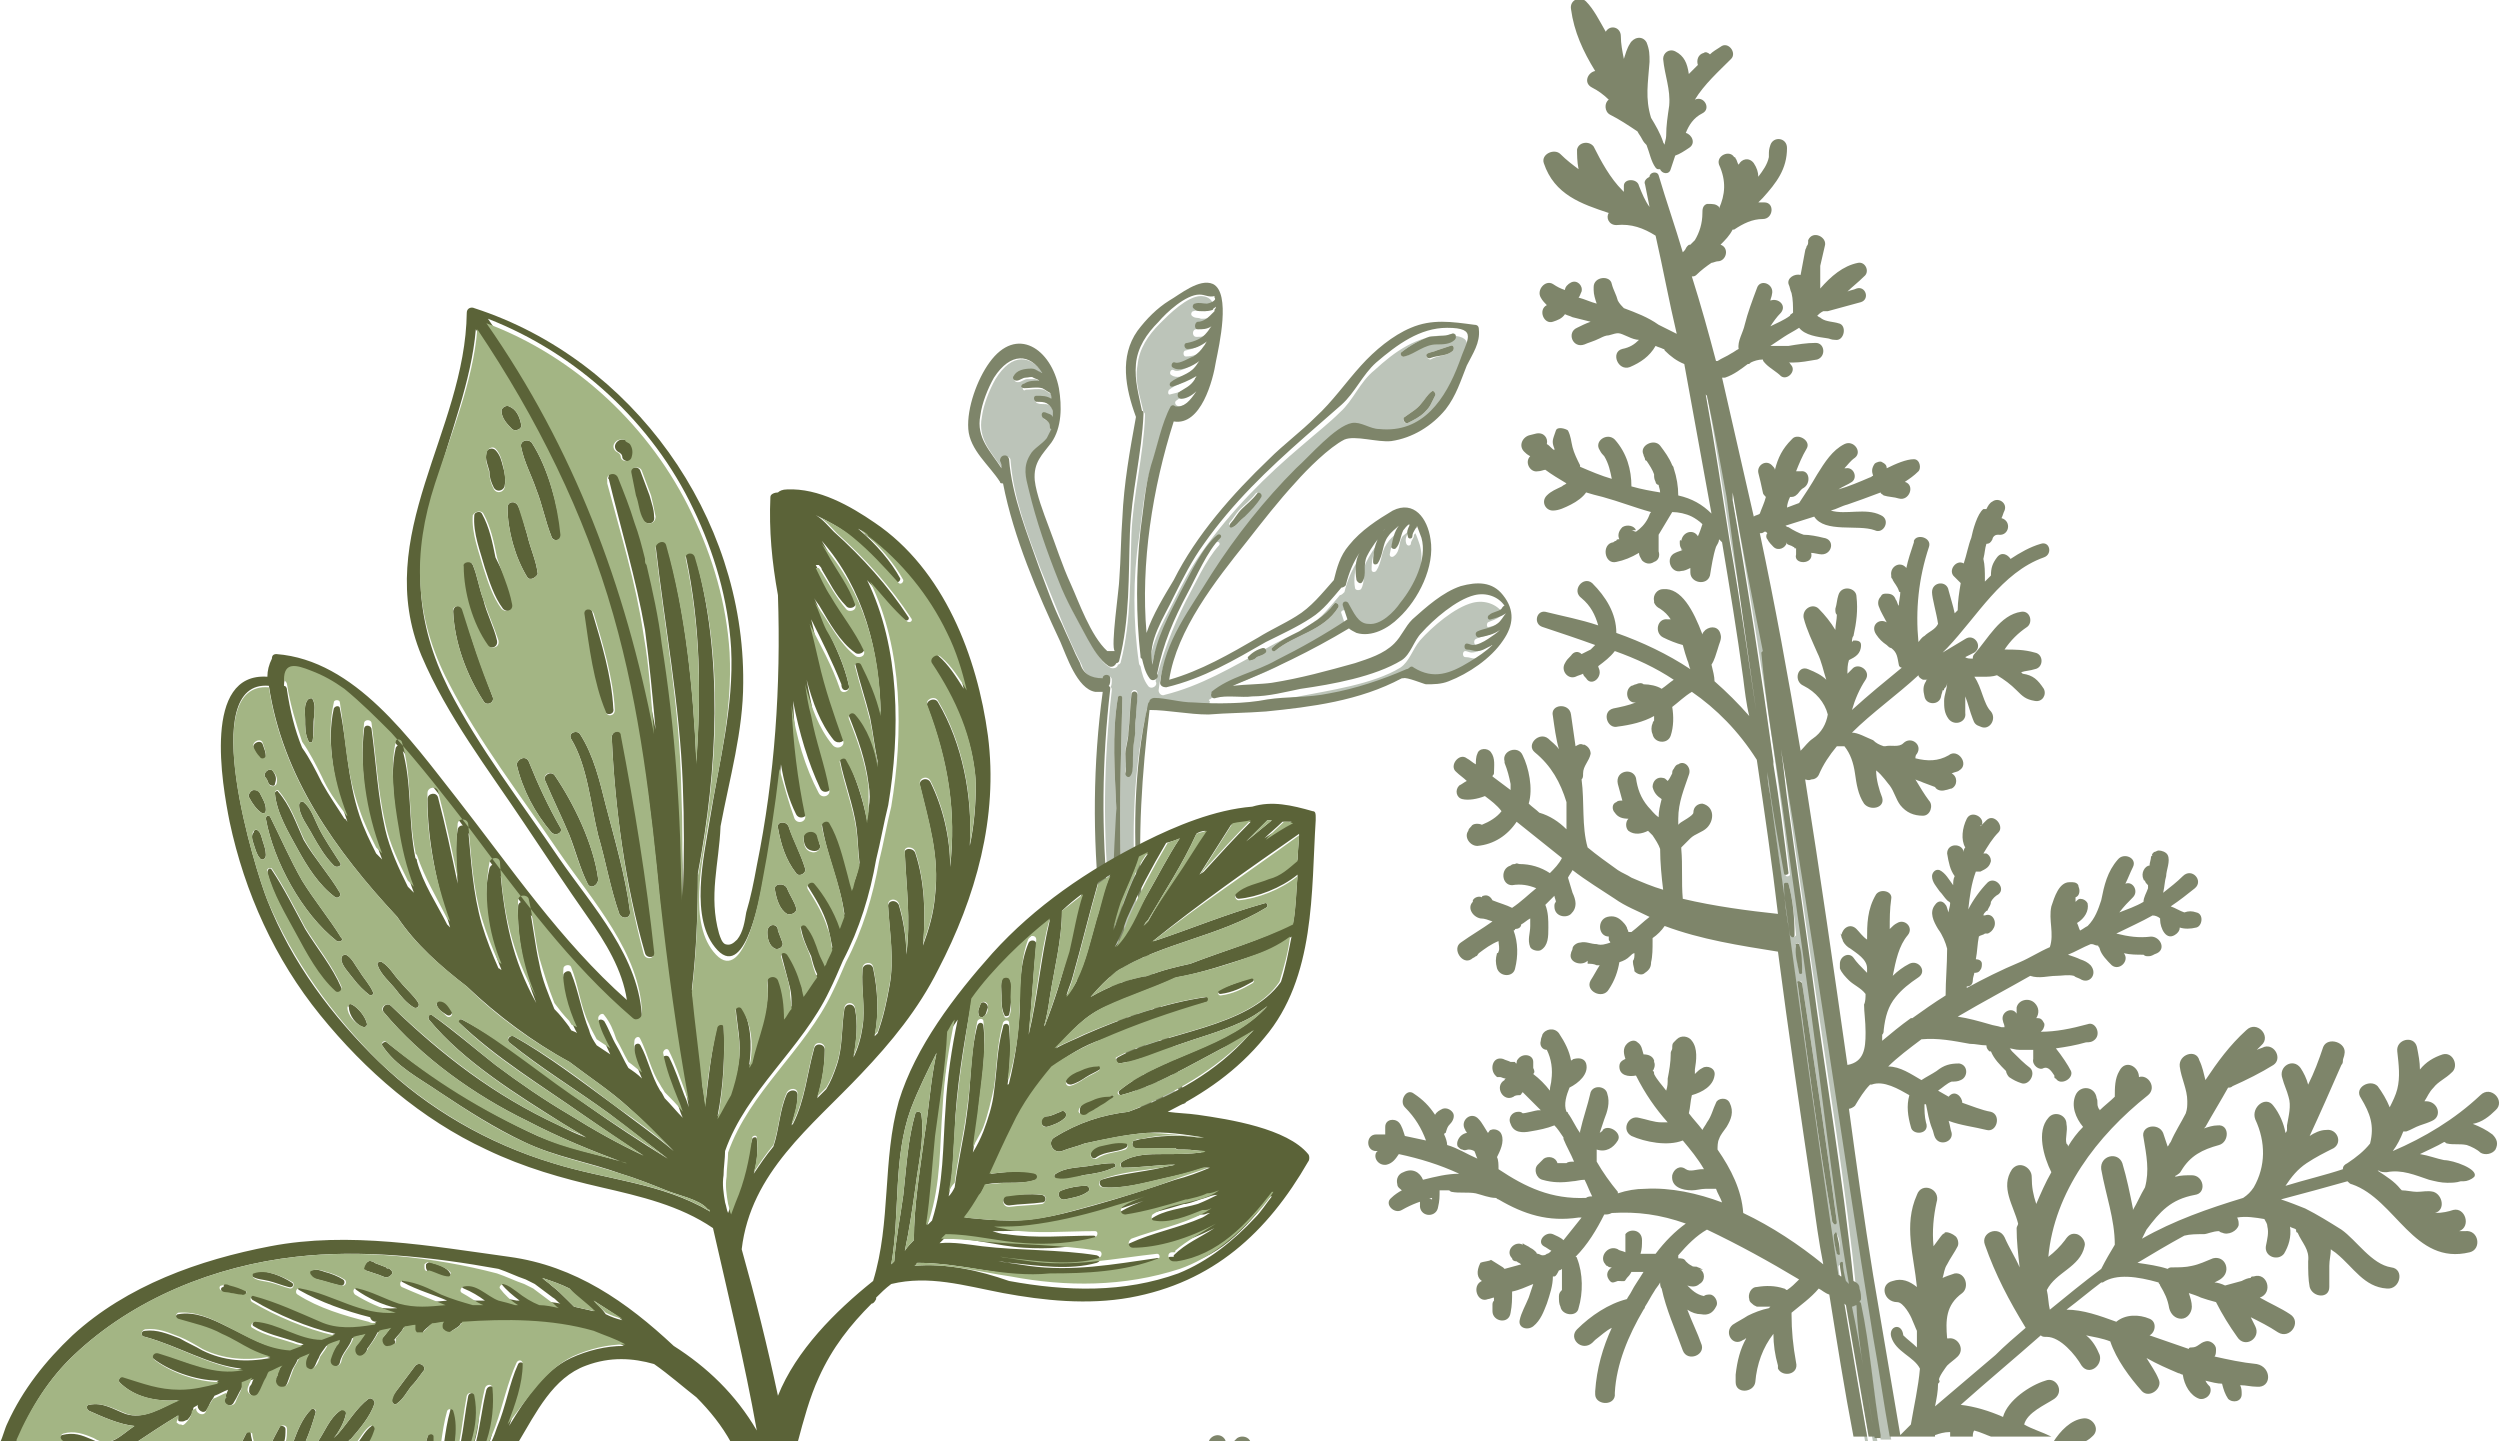 <?xml version="1.0" encoding="UTF-8"?> <!-- Generator: Adobe Illustrator 25.2.1, SVG Export Plug-In . SVG Version: 6.00 Build 0) --> <svg xmlns="http://www.w3.org/2000/svg" xmlns:xlink="http://www.w3.org/1999/xlink" version="1.1" id="Calque_1" x="0px" y="0px" viewBox="0 0 165.5 95.4" style="enable-background:new 0 0 165.5 95.4;" xml:space="preserve"> <style type="text/css"> .st0{fill:#BCC4B9;} .st1{fill:#7E856A;} .st2{fill:#5B6338;} .st3{fill:#A3B584;} </style> <g> <g> <path class="st0" d="M76.7,73.8c0.2-0.2,0.5-0.4,0.7-0.5c0.3-0.1,0.5-0.2,0.7-0.2c-1.6-3.9-2.4-8.3-2.8-12.4 c-0.4-4.5-0.4-9.2,0.6-13.6c0-0.1,0-0.2,0.1-0.2c0-0.1,0.1-0.2,0.3-0.2c0.9,0,1.7,0.2,2.6,0.3c1.5,0.1,3.4,0,4.9-0.2 c1.4-0.2,2.7-0.1,4.1-0.4c1.7-0.3,3.5-0.9,5.1-1.6l0,0c0,0,0.1-0.1,0.2-0.1c0.1,0,0.2-0.1,0.3,0c1.3,0.8,2.4,0.4,3.7-0.4 c0.5-0.3,1-0.7,1.5-1.1c-0.1,0-0.1,0.1-0.2,0.1c-0.3,0.1-0.5,0.3-0.8,0.3c-0.3,0-0.4-0.1-0.7-0.1c-0.2,0-0.2-0.4,0-0.4 c0.1,0,0.3,0.1,0.4,0.1c0.4,0,0.7-0.2,1-0.4c0.3-0.1,0.6-0.4,0.8-0.6c-0.4,0.3-0.8,0.4-1.4,0.5c-0.2,0.1-0.3-0.3-0.1-0.4 c0.4-0.2,0.9-0.2,1.3-0.5c0.3-0.2,0.4-0.4,0.6-0.7c-0.3,0.2-0.6,0.3-1,0.4c-0.2,0.1-0.2-0.2-0.1-0.3c0.2-0.1,0.6-0.2,0.8-0.4 c0.1,0,0.2-0.1,0.2-0.2c-0.4-0.6-1.2-0.9-2-0.7c-1.2,0.3-2.7,1.6-3.5,2.5c-0.5,0.6-0.7,1.4-1.3,1.8c-1.8,1.1-4.7,1.5-6.7,1.9 c-1.1,0.2-2.1,0.4-3.2,0.5c-0.7,0-1.7-0.1-2.4,0.1c-0.2,0.1-0.4-0.1-0.3-0.3c-0.1,0-0.1-0.1,0-0.1c1.2-1,2.9-1.4,4.3-2.1 c1.6-0.9,3.2-1.8,4.7-2.7c-0.1-0.3-0.2-0.6-0.3-0.9c-0.1-0.2,0.3-0.3,0.4-0.1c0.3,0.5,0.6,1.3,1.3,1.3c0.8,0,1.6-0.8,2.1-1.4 c1-1.1,1.8-2.8,1.4-4.3c-0.1-0.3-0.2-0.6-0.3-0.8c-0.1,0.1-0.1,0.1-0.1,0.2s-0.2,0.3-0.2,0.5c0,0.1-0.2,0.2-0.3,0 c-0.1-0.3,0-0.5,0.1-0.7v-0.1c-0.2,0.2-0.4,0.3-0.4,0.4c-0.2,0.3-0.1,0.9-0.5,1.2c-0.1,0.1-0.3,0.1-0.3-0.1c0.1-0.5,0.2-1,0.5-1.4 c-0.3,0.2-0.5,0.4-0.7,0.7c-0.4,0.6-0.3,1.2-0.7,1.8c-0.1,0.1-0.3,0.1-0.3-0.1c0-0.8,0.2-1.6,0.8-2.2l0,0l-0.1,0.1l0,0v0.1 c-0.5,0.5-0.8,1-1.1,1.6c-0.2,0.5,0,1.2-0.3,1.7c-0.1,0.1-0.4,0.1-0.4-0.1c-0.1-0.5,0-1.3,0.2-1.8c-0.4,0.6-0.7,1.3-0.9,2.1 c-0.1,0.1-0.2,0.2-0.3,0.2c-0.6,0.7-1.2,1.5-2,2c-1,0.6-2,1-3,1.6c-2.2,1.2-4.2,2.4-6.6,3c-0.2,0.1-0.4-0.1-0.4-0.3 c0.3-2.8,1.9-4.9,3.4-7.2c1.6-2.5,3.5-4.9,5.6-7c0.8-0.8,2.5-2.8,3.7-3c0.5-0.1,1.2,0.3,1.8,0.4c2.9,0.3,4.4-1.9,5.3-4.4 c0.6-1.5,1.3-2.3-0.8-2.3c-1.9,0-3.4,1.1-4.7,2.3c-1,0.8-1.4,2-2.3,2.8c-0.7,0.7-1.6,1.4-2.4,2.1c-2.5,2.1-4.8,4.4-6.7,7.1 c-0.8,1.1-1.4,2.3-2,3.5s-1.7,3-1.4,4.5c0.2-1.8,1.1-3.4,1.9-4.9c0.6-1.1,1.3-2.9,2.4-3.7c0.2-0.1,0.3,0.1,0.2,0.2 c-0.9,1-1.6,2.6-2.2,3.7c-0.9,1.8-1.5,3.4-2,5.3l0,0l0,0c0.2,0.3-0.3,0.6-0.5,0.3c-0.3-0.4-0.4-0.8-0.5-1.3c0,0-0.1-0.1-0.1-0.2 c-0.4-2.7-0.4-5.7,0-8.3c0.2-1.4,0.3-2.9,0.7-4.3c0.4-1.2,0.7-2.8,1.3-3.9c0.1-0.1,0.2-0.1,0.3,0l0,0c0.6,0.1,1.1-0.3,1.4-1 c-0.3,0.2-0.6,0.4-1,0.5c-0.3,0-0.4-0.3-0.2-0.4c0.4-0.3,0.8-0.5,1.1-0.9c0-0.1,0.1-0.1,0.1-0.2c-0.5,0.4-1.1,0.6-1.6,0.7 c-0.2,0.1-0.2-0.2-0.1-0.3c0.5-0.4,1.2-0.5,1.6-1c0.2-0.1,0.2-0.3,0.3-0.4l0,0c-0.4,0.3-1.3,0.8-1.8,0.4c-0.1-0.1,0-0.4,0.2-0.3 c0.3,0.2,1-0.2,1.2-0.4c0.3-0.2,0.5-0.4,0.7-0.7c0.1-0.1,0.1-0.2,0.2-0.3c-0.3,0.3-0.8,0.5-1.3,0.5c-0.2,0-0.2-0.4,0-0.4 c0.5-0.1,1-0.3,1.3-0.7c0.1-0.1,0.2-0.3,0.3-0.4l0,0c-0.3,0.2-0.6,0.2-0.9,0.2s-0.3-0.5,0-0.5c0.3-0.1,0.6-0.2,0.8-0.4 c0.1-0.1,0.2-0.2,0.3-0.3V21c0-0.1,0.1-0.1,0.1-0.2c0,0.1-0.1,0.2-0.2,0.2c-0.2,0.1-0.5,0.1-0.7,0.1c-0.2-0.1-0.4,0-0.6-0.2 c-0.1-0.1,0-0.3,0.1-0.3c0.3-0.1,0.5,0,0.8,0c0.1,0,0.6-0.2,0.5-0.4v-0.1c-0.1-0.3-0.4-0.5-0.8-0.5c-0.9,0-2.1,1.2-2.7,1.8 c-0.8,0.8-1.4,1.7-1.5,2.8c-0.2,1.1,0.2,2.1,0.4,3.1c0.1,0,0.1,0.1,0.1,0.2c-0.1,2.7-0.8,5.3-0.9,7.9c-0.1,2.7,0,5.7-0.7,8.4 c0,0.1-0.1,0.2-0.2,0.2c0,0.2-0.3,0.3-0.5,0.2c-0.7-0.4-1-1.2-1.4-1.8c-0.7-1.2-1.4-2.5-1.9-3.8c-0.8-2-1.5-4-2-6.1 c-0.2-0.8-0.3-1.5,0.1-2.3c0.3-0.4,0.8-0.7,1.1-1.1c0.1-0.1,0.2-0.4,0.3-0.6c-0.1-0.1-0.1-0.1-0.1-0.2c0.1-0.3-0.2-0.4-0.4-0.5 c-0.2-0.1-0.2-0.5,0.1-0.4c0.2,0.1,0.3,0.1,0.5,0.3l0,0c0-0.1,0-0.3,0-0.4l0,0c-0.2-0.2-0.1-0.4-0.4-0.5c-0.2-0.1-0.5,0-0.7-0.1 c-0.2,0-0.2-0.4,0-0.4c0.3,0,0.7,0,1,0.2c-0.1-0.1-0.1-0.3-0.1-0.4c-0.2-0.1-0.3-0.2-0.5-0.3c-0.4-0.1-0.8,0-1.2,0 c-0.1,0.1-0.2,0-0.2-0.1l0,0c0-0.1,0.1-0.2,0.2-0.2c0.3-0.2,0.7-0.2,1-0.2c-0.1-0.1-0.3-0.2-0.4-0.2c-0.2,0-0.3,0-0.5,0 s-0.4,0.2-0.6,0.2s-0.3-0.1-0.2-0.3c0.3-0.4,0.8-0.5,1.2-0.5c0.2,0,0.3,0.1,0.5,0.2c0.1,0,0.1,0.1,0.2,0.1 c-0.8-1.3-2.1-1.5-3.2,0.3c-0.4,0.7-0.8,1.7-0.9,2.5c-0.3,1.5,0.7,2.4,1.4,3.5c-0.1-0.2-0.1-0.3-0.1-0.5c0-0.4,0.6-0.5,0.6-0.1 c0.2,2.5,1.1,4.8,2,7.2c0.5,1.2,1,2.5,1.5,3.7c0.3,0.7,0.6,1.4,0.9,2c0.1,0.2,0.2,0.4,0.3,0.6c0.2,0.7,0.7,1,1.5,1 c0-0.4,0.5-0.3,0.5,0c0,0.2,0,0.4-0.1,0.5c0.1,0,0.1,0.1,0.1,0.2c-1.1,9.5-0.2,18.8,2.9,27.8l0,0v0.1 C76.6,73.5,76.7,73.4,76.7,73.8z M96.2,22.4c-0.3,0.3-0.8,0.3-1.2,0.3c-0.7,0-1.3,0.6-2,0.9c-0.2,0.1-0.4-0.2-0.2-0.3 c0.5-0.4,1.2-0.8,1.8-1c0.5-0.1,1,0,1.5-0.2C96.4,22,96.5,22.3,96.2,22.4z M94.7,23.8c-0.2,0-0.4-0.3-0.2-0.4s0.4-0.1,0.6-0.2 c0.3-0.1,0.6-0.2,0.9-0.3c0.2-0.1,0.3,0.1,0.2,0.3C95.8,23.6,95.2,23.5,94.7,23.8z M94.8,25.9c0.1-0.1,0.3,0.2,0.2,0.3 c-0.1,0.2-0.2,0.4-0.3,0.6s-0.3,0.4-0.4,0.5c-0.3,0.3-0.7,0.5-1.1,0.7c-0.2,0.1-0.4-0.2-0.2-0.4c0.4-0.3,0.8-0.5,1.1-0.9 C94.4,26.4,94.5,26.1,94.8,25.9z M81.6,34.9c-0.2,0-0.3-0.2-0.2-0.3c0.2-0.2,0.4-0.6,0.7-0.9s0.7-0.6,1-1c0.1-0.2,0.4,0,0.3,0.2 c-0.3,0.5-0.7,0.9-1.1,1.3C82.1,34.5,81.9,34.8,81.6,34.9z M84.2,42.9c0.5-0.5,1.2-0.8,1.8-1.1c0.8-0.5,1.7-1,2.3-1.8 c0.1-0.2,0.4,0,0.3,0.2c-1,1.6-2.9,1.8-4.2,2.9C84.3,43.2,84.1,43,84.2,42.9z M83.6,42.9c0.2,0,0.3,0.2,0.2,0.3 c-0.2,0.2-0.4,0.2-0.6,0.3c-0.1,0.1-0.2,0.2-0.4,0.2c-0.1,0-0.2-0.1-0.1-0.2C82.9,43.3,83.3,43.1,83.6,42.9z M74.8,51.3 c-0.1,0.1-0.3,0-0.3-0.2c0.1-0.5,0-0.9,0-1.3s0.2-0.9,0.2-1.4c0.1-0.8,0.1-1.7,0.2-2.5c0-0.3,0.4-0.3,0.4,0c0,0.5-0.1,1-0.1,1.5 c-0.1,0.5,0,0.9-0.1,1.4C75,49.4,75,49.9,75,50.4C75,50.7,75,51.1,74.8,51.3z M76.7,72.8c-1.6-3.9-2.3-8.6-2.7-12.7 c-0.3-2.2-0.1-4.4-0.1-6.6c-0.1-2.4-0.3-4.9,0.1-7.3c0-0.2,0.3-0.2,0.3,0c-0.2,8.7-0.7,18.2,2.7,26.4 C77.1,72.9,76.6,73.1,76.7,72.8z"></path> <path class="st1" d="M75.8,74.2c0.1,0.3,0.6,0.2,0.6-0.1c0.2-0.2,0.3-0.4,0.5-0.6c0.4-0.2,0.8-0.5,1.2-0.4h0.1 c0.2,0,0.4-0.1,0.3-0.3c-1.2-4.4-2.5-8.6-2.9-13.2c-0.3-4.2,0-8.4,0.5-12.6c1.2,0,2.6,0.3,3.9,0.3c1.2-0.1,2.5-0.1,3.8-0.2 c3-0.3,6.2-0.7,9-2.2h0.1c0.2-0.1,1.4,0.4,1.5,0.4c0.5,0,1,0,1.5-0.2c1.3-0.5,2.8-1.5,3.6-2.7c0.7-1,0.8-2,0-3 c-0.7-0.9-1.7-0.9-2.8-0.6c-1.2,0.4-2.3,1.4-3.2,2.2c-0.5,0.5-0.7,1.1-1.2,1.6c-0.7,0.7-1.7,1-2.6,1.3c-1.8,0.5-3.6,1-5.5,1.3 c-0.7,0.1-1.7,0.1-2.6,0.2c2.7-1.1,5.2-2.3,7.7-3.8c0.1,0.1,0.3,0.2,0.5,0.3c1,0.3,2.1-0.3,2.8-1c1.3-1.2,2.4-3.4,2.1-5.2 c-0.2-1.4-1.1-2.6-2.5-1.9c-1,0.6-2.1,1.3-2.9,2.3c-0.6,0.7-0.8,1.5-1,2.3l0,0c-0.8,0.9-1.5,1.8-2.5,2.4c-0.8,0.5-1.7,0.9-2.5,1.4 c-1.9,1.1-3.8,2.2-5.9,2.8c0.5-3.3,3.1-6.6,5.1-9.1c1.1-1.4,2.1-2.7,3.3-4c0.7-0.8,2.2-2.3,3.2-2.8c0.7-0.3,2.2,0.2,3.1,0.1 c1.4-0.2,2.7-1,3.6-2.1c0.7-0.9,1-1.9,1.4-2.9c0.4-0.8,0.9-1.5,0.8-2.4c0-0.2-0.1-0.3-0.3-0.3c-1.5-0.2-2.8-0.4-4.2,0.2 c-1.2,0.5-2.4,1.5-3.3,2.5c-1,1.1-1.9,2.4-3,3.4c-1,1-2.1,1.8-3.1,2.8c-2.4,2.3-4.8,5-6.3,8c-0.6,1-1.4,2.3-1.8,3.5 c-0.4-4.6,0.4-9.6,1.8-14c1.8,0.3,2.6-2.7,2.8-4c0.2-1,1-4.5-0.2-5.1c-0.9-0.4-2.2,0.7-2.9,1.1c-0.8,0.5-1.5,1.2-2.1,2 c-1.2,1.7-0.8,3.8-0.1,5.7l0,0c-0.4,2.2-0.8,4.4-0.9,6.7c-0.1,1.3-0.1,2.7-0.2,4c0,0.6-0.6,4.6-0.3,4.8c-0.1,0-0.2,0-0.3,0 s-0.1,0-0.2,0c-1.1-1-1.9-3.3-2.4-4.4c-0.6-1.3-1-2.6-1.5-3.9c-0.3-0.8-0.8-2.1-0.9-3c-0.1-1.2,0.5-1.7,1.1-2.5 c0.7-1,0.7-2.4,0.5-3.6c-0.5-2.6-2.8-4.2-4.6-1.7c-0.8,1.1-1.5,3-1.4,4.4s1.4,2.4,2.1,3.5c0,0.1,0.1,0.1,0.2,0.1 c0.7,3.6,2.3,7.3,3.8,10.5c0.4,0.9,1.1,3.1,2.3,3.3c0.2,0,0.4,0,0.5,0C71.7,55.3,72.9,65.1,75.8,74.2z M76.4,73.5L76.4,73.5 L76.4,73.5c-3.1-9.1-4-18.5-2.9-27.9c0-0.1,0-0.1-0.1-0.2c0.1-0.1,0.1-0.3,0.1-0.5c0-0.3-0.5-0.3-0.5,0c-0.8,0-1.3-0.3-1.5-1 c-0.1-0.2-0.2-0.4-0.3-0.6c-0.3-0.7-0.6-1.3-0.9-2c-0.6-1.2-1-2.4-1.5-3.7c-0.8-2.3-1.8-4.7-2-7.2c-0.1-0.4-0.6-0.3-0.6,0.1 c0.1,0.2,0.1,0.3,0.1,0.5c-0.7-1.1-1.7-2-1.4-3.5c0.1-0.8,0.5-1.8,0.9-2.5c1.1-1.7,2.4-1.6,3.2-0.3c-0.1,0-0.1-0.1-0.2-0.1 c-0.2-0.1-0.3-0.2-0.5-0.2c-0.5,0-1,0.1-1.2,0.5c-0.1,0.1,0,0.3,0.2,0.3s0.4-0.2,0.6-0.2s0.4-0.1,0.5,0c0.2,0.1,0.3,0.1,0.4,0.2 c-0.4,0-0.7,0-1,0.2c-0.1,0-0.2,0.1-0.2,0.2l0,0c0,0,0.1,0.1,0.2,0.1c0.4,0,0.8-0.1,1.2,0c0.2,0.1,0.3,0.2,0.5,0.3 c0.1,0.1,0.1,0.3,0.1,0.4c-0.3-0.2-0.6-0.2-1-0.2c-0.2,0-0.2,0.3,0,0.4c0.3,0,0.5,0,0.7,0.1c0.3,0.2,0.3,0.3,0.4,0.5l0,0 c0,0.2,0,0.3,0,0.4l0,0c-0.1-0.2-0.3-0.2-0.5-0.3c-0.3-0.1-0.3,0.3-0.1,0.4c0.1,0.1,0.4,0.2,0.4,0.5c0,0.1,0,0.2,0.1,0.2 c-0.1,0.2-0.2,0.4-0.3,0.6c-0.3,0.4-0.9,0.7-1.1,1.1c-0.5,0.8-0.3,1.5-0.1,2.3c0.5,2.1,1.2,4.1,2,6.1c0.5,1.3,1.2,2.5,1.9,3.8 c0.4,0.7,0.8,1.4,1.4,1.8c0.2,0.1,0.4,0,0.5-0.2c0.1,0,0.2-0.1,0.2-0.2c0.7-2.7,0.6-5.6,0.7-8.4c0.1-2.7,0.8-5.3,0.9-7.9 c0-0.1,0-0.2-0.1-0.2c-0.2-1-0.5-2-0.4-3.1c0.1-1.1,0.7-2,1.5-2.8c0.5-0.6,1.8-1.8,2.7-1.8c0.4,0,0.6,0.2,1,0.1v0.1 c0.2,0.2-0.4,0.4-0.5,0.4c-0.3,0-0.5-0.1-0.8,0c-0.1,0-0.2,0.2-0.1,0.3c0.2,0.2,0.3,0.2,0.6,0.2c0.2,0,0.5,0,0.7-0.1 c0-0.1,0.1-0.1,0.2-0.2c0,0.1-0.1,0.2-0.1,0.2v0.1c-0.1,0.1-0.2,0.2-0.3,0.3c-0.2,0.2-0.5,0.4-0.8,0.4c-0.2,0-0.3,0.5,0,0.5 s0.6,0,0.9-0.2l0,0c-0.1,0.1-0.2,0.3-0.3,0.4c-0.3,0.4-0.8,0.6-1.3,0.7c-0.3,0-0.2,0.4,0,0.4c0.5,0,0.9-0.2,1.3-0.5 c-0.1,0.1-0.1,0.2-0.2,0.3c-0.2,0.3-0.4,0.5-0.7,0.7c-0.3,0.1-0.9,0.5-1.2,0.4c-0.2-0.1-0.3,0.2-0.2,0.3c0.5,0.4,1.4-0.1,1.8-0.4 l0,0c-0.1,0.1-0.2,0.3-0.3,0.4c-0.4,0.5-1.1,0.6-1.6,1c-0.1,0.1-0.1,0.3,0.1,0.3c0.6-0.2,1.1-0.4,1.6-0.7c0,0.1-0.1,0.1-0.1,0.2 c-0.3,0.5-0.7,0.6-1.1,0.9c-0.1,0.2,0,0.4,0.2,0.4c0.3,0,0.7-0.2,1-0.5c-0.4,0.6-0.8,1.1-1.4,1l0,0c-0.1-0.1-0.2-0.1-0.3,0 c-0.6,1.1-0.9,2.7-1.3,3.9c-0.4,1.4-0.5,2.9-0.7,4.3c-0.3,2.7-0.3,5.7,0,8.3c0,0.1,0,0.2,0.1,0.2c0.1,0.4,0.2,0.9,0.5,1.3 c0.2,0.3,0.7,0,0.5-0.3l0,0l0,0c0.4-2,1.1-3.6,2-5.3c0.6-1.1,1.3-2.8,2.2-3.7c0.1-0.1,0-0.3-0.2-0.2c-1,0.8-1.8,2.6-2.4,3.7 c-0.8,1.6-1.7,3.2-1.9,4.9c-0.4-1.5,0.8-3.2,1.4-4.5c0.6-1.2,1.2-2.4,2-3.5c1.9-2.7,4.2-4.9,6.7-7.1c0.8-0.7,1.6-1.4,2.4-2.1 c0.9-0.8,1.4-2,2.3-2.8c1.4-1.2,2.9-2.3,4.7-2.3c2.1,0,1.3,0.8,0.8,2.3c-0.9,2.4-2.4,4.7-5.3,4.4c-0.6,0-1.2-0.5-1.8-0.4 c-1.1,0.2-2.8,2.2-3.7,3c-2.1,2.1-4,4.5-5.6,7c-1.4,2.3-3.1,4.4-3.4,7.2c0,0.2,0.2,0.3,0.4,0.3c2.5-0.6,4.5-1.8,6.6-3 c1-0.5,2.1-1,3-1.6c0.8-0.5,1.4-1.3,2-2c0.1,0,0.3-0.1,0.3-0.2c0.2-0.8,0.5-1.5,0.9-2.1c-0.3,0.5-0.3,1.2-0.2,1.8 c0.1,0.2,0.3,0.3,0.4,0.1c0.3-0.5,0-1.1,0.3-1.7c0.3-0.6,0.7-1.1,1.1-1.6v-0.1l0,0l0.1-0.1l0,0c-0.6,0.6-0.8,1.4-0.8,2.2 c0,0.2,0.2,0.2,0.3,0.1c0.4-0.6,0.3-1.3,0.7-1.8c0.2-0.3,0.5-0.5,0.7-0.7c-0.3,0.4-0.4,0.9-0.5,1.4c0,0.1,0.2,0.2,0.3,0.1 c0.3-0.3,0.3-0.8,0.5-1.2c0.1-0.1,0.2-0.3,0.4-0.4v0.1c-0.1,0.2-0.2,0.4-0.1,0.7c0,0.2,0.3,0.2,0.3,0s0.1-0.3,0.2-0.5 c0.1-0.1,0.1-0.1,0.1-0.2c0.1,0.3,0.2,0.5,0.3,0.8c0.4,1.4-0.5,3.2-1.4,4.3c-0.4,0.6-1.3,1.5-2.1,1.4c-0.7,0-1-0.8-1.3-1.3 c-0.1-0.3-0.5-0.2-0.4,0.1c0.1,0.3,0.2,0.6,0.3,0.9c-1.5,1-3.1,1.9-4.7,2.7c-1.4,0.8-3.1,1.1-4.3,2.1v0.1 c-0.1,0.2,0.1,0.4,0.3,0.3c0.7-0.2,1.7,0,2.4-0.1c1.1,0,2.2-0.3,3.2-0.5c2.1-0.3,4.9-0.8,6.7-1.9c0.6-0.4,0.8-1.3,1.3-1.8 c0.8-0.9,2.3-2.2,3.5-2.5c0.8-0.2,1.6,0.1,2,0.7c-0.1,0-0.2,0.2-0.2,0.2c-0.2,0.2-0.6,0.2-0.8,0.4c-0.2,0.1-0.1,0.4,0.1,0.3 c0.4-0.1,0.7-0.2,1-0.4c-0.2,0.2-0.3,0.5-0.6,0.7c-0.4,0.3-0.9,0.3-1.3,0.5c-0.2,0.1-0.1,0.4,0.1,0.4c0.5-0.1,1-0.2,1.4-0.5 c-0.2,0.2-0.5,0.4-0.8,0.6s-0.7,0.4-1,0.4c-0.1,0-0.3-0.1-0.4-0.1c-0.2,0-0.2,0.4,0,0.4c0.3,0,0.4,0.1,0.7,0.1s0.6-0.2,0.8-0.3 c0.1,0,0.1-0.1,0.2-0.1c-0.4,0.4-1,0.8-1.5,1.1c-1.3,0.8-2.4,1.2-3.7,0.4c-0.1-0.1-0.2-0.1-0.3,0c0,0-0.1,0.1-0.2,0.1l0,0 c-1.6,0.7-3.4,1.3-5.1,1.6c-1.4,0.3-2.8,0.2-4.1,0.4c-1.5,0.3-3.4,0.3-4.9,0.2c-0.9,0-1.8-0.3-2.6-0.3c-0.1,0-0.3,0.1-0.3,0.2 c0,0.1-0.1,0.1-0.1,0.2c-1,4.4-1,9.1-0.6,13.6c0.4,4.2,1.2,8.6,2.8,12.4c-0.3,0-0.5,0.1-0.7,0.2c-0.2,0.2-0.5,0.3-0.7,0.5 C76.7,73.4,76.6,73.5,76.4,73.5z M82.6,43.5c0.3-0.3,0.6-0.5,1-0.6c0.2,0,0.3,0.2,0.2,0.3c-0.2,0.2-0.4,0.2-0.6,0.3 c-0.1,0.1-0.2,0.2-0.4,0.2C82.7,43.8,82.6,43.6,82.6,43.5z M84.2,42.9c0.5-0.5,1.2-0.8,1.8-1.1c0.8-0.5,1.7-1,2.3-1.8 c0.1-0.2,0.4,0,0.3,0.2c-1,1.6-2.9,1.8-4.2,2.9C84.3,43.2,84.1,43,84.2,42.9z M93,27.6c0.4-0.3,0.8-0.5,1.1-0.9 c0.2-0.2,0.4-0.6,0.7-0.8c0.1-0.1,0.3,0.2,0.2,0.3c-0.1,0.2-0.2,0.4-0.3,0.6s-0.3,0.4-0.4,0.5c-0.3,0.3-0.7,0.5-1.1,0.7 C93,28.1,92.8,27.7,93,27.6z M93,23.6c-0.2,0.1-0.4-0.2-0.2-0.3c0.5-0.4,1.2-0.8,1.8-1c0.5-0.1,1,0,1.5-0.2 c0.2-0.1,0.4,0.2,0.2,0.4c-0.3,0.3-0.8,0.3-1.2,0.3C94.3,22.8,93.7,23.4,93,23.6z M94.5,23.4c0.2-0.1,0.4-0.1,0.6-0.2 c0.3-0.1,0.6-0.2,0.9-0.3c0.2-0.1,0.3,0.1,0.2,0.3c-0.4,0.4-1,0.3-1.5,0.5C94.5,23.8,94.3,23.5,94.5,23.4z M73.9,53.5 c-0.1-2.4-0.3-4.9,0.1-7.3c0-0.2,0.3-0.2,0.3,0c-0.2,8.7-0.7,18.2,2.7,26.4c0.1,0.3-0.4,0.5-0.5,0.2c-1.6-3.9-2.3-8.6-2.7-12.7 C73.6,57.9,73.8,55.7,73.9,53.5z M74.5,49.9c0-0.4,0.2-0.9,0.2-1.4c0.1-0.8,0.1-1.7,0.2-2.5c0-0.3,0.4-0.3,0.4,0 c0,0.5-0.1,1-0.1,1.5c-0.1,0.5,0,0.9-0.1,1.4C75,49.5,75,50,75,50.5c0,0.3,0,0.7-0.2,0.9c-0.1,0.1-0.3,0-0.3-0.2 C74.6,50.8,74.5,50.3,74.5,49.9z M81.5,34.6c0.2-0.2,0.4-0.6,0.7-0.9s0.7-0.6,1-1c0.1-0.2,0.4,0,0.3,0.2c-0.3,0.5-0.7,0.9-1.1,1.3 c-0.3,0.2-0.5,0.6-0.8,0.7C81.4,35,81.3,34.8,81.5,34.6z"></path> </g> <g> <path class="st2" d="M41.2,48.7c0.9,4.6,1.7,9.6,2.2,14.3c0.1,0.4-0.6,0.5-0.7,0.1c-1.3-4.5-2-9.6-2.2-14.3 C40.5,48.4,41.1,48.2,41.2,48.7z M17.6,50.1c0-0.3-0.1-0.5-0.2-0.8c-0.1-0.4-0.8-0.1-0.6,0.3c0.1,0.2,0.2,0.4,0.4,0.6 C17.3,50.3,17.6,50.3,17.6,50.1z M36.1,51.7c0.5,1.2,1.1,2.4,1.6,3.6c0.4,1,0.7,2.2,1.2,3.2c0.2,0.4,0.7,0.1,0.7-0.3 c-0.3-2.3-1.6-5-2.9-6.9C36.4,51,35.9,51.4,36.1,51.7z M20.8,47.4c0-0.4,0.1-0.7-0.1-1.1c0-0.1-0.2-0.1-0.3,0 c-0.3,0.3-0.2,0.9-0.2,1.3c0,0.5,0,1,0.2,1.4c0,0.2,0.3,0.2,0.3,0C20.8,48.4,20.7,47.9,20.8,47.4z M20.1,55.6 c-0.5-1.1-0.9-2.3-1.7-3.2c0-0.1-0.2,0-0.2,0.1c0.1,1.3,0.9,2.6,1.5,3.7c0.6,1.1,1.4,2.4,2.5,3.2c0.2,0.1,0.4-0.1,0.3-0.3 C21.8,57.9,20.8,56.8,20.1,55.6z M24.7,65.7c-0.2-0.5-0.6-0.9-0.9-1.4c-0.3-0.4-0.5-0.9-0.9-1.1c-0.2,0-0.3,0.1-0.3,0.3 c0,0.4,0.5,0.9,0.8,1.3c0.3,0.4,0.7,0.8,1.1,1.1C24.6,65.9,24.8,65.8,24.7,65.7z M34.2,50.6c0.4,1.7,1.2,3.2,2.3,4.5 c0.3,0.3,0.8,0,0.6-0.3c-0.8-1.4-1.5-2.9-2.1-4.4C34.8,50,34.3,50.2,34.2,50.6z M35.6,38c-0.1-0.9-0.5-1.7-0.7-2.6 c-0.2-0.6-0.3-1.3-0.6-1.9c-0.2-0.4-0.7-0.3-0.7,0.1c0,1.5,0.5,3.3,1.3,4.6C35.1,38.5,35.5,38.2,35.6,38z M16.8,52.3 c-0.1,0-0.2,0.1-0.2,0.1c-0.1,0.1-0.2,0.3-0.1,0.4c0.2,0.4,0.5,0.8,0.8,1c0.2,0.1,0.3,0,0.3-0.2c0-0.4-0.2-0.7-0.4-1.1 C17.1,52.3,16.9,52.3,16.8,52.3z M22.6,62.1c-0.8-1.3-1.8-2.5-2.6-3.8c-0.8-1.4-1.4-2.8-2.1-4.2c-0.1-0.2-0.3-0.1-0.3,0.1 c0.5,2.8,2.4,6.3,4.7,8.1C22.5,62.4,22.8,62.2,22.6,62.1z M22.5,57.1c-0.5-0.8-1-1.5-1.4-2.3c-0.3-0.6-0.5-1.3-1-1.7 c-0.1-0.1-0.3,0-0.3,0.2c0,0.7,0.6,1.4,0.9,2c0.4,0.7,0.8,1.4,1.4,2C22.3,57.5,22.7,57.3,22.5,57.1z M18.2,51.9 c0.1-0.3,0.1-0.5-0.1-0.8c-0.2-0.4-0.8,0.1-0.5,0.4c0.1,0.1,0.1,0.2,0.2,0.4C17.9,52,18.2,52.1,18.2,51.9z M26.5,65 c-0.4-0.4-0.7-1-1.2-1.3c-0.1-0.1-0.4,0-0.3,0.2c0.2,0.6,0.8,1.1,1.2,1.6c0.3,0.4,0.7,0.9,1.2,1.2c0.2,0.1,0.4-0.1,0.3-0.3 C27.4,65.9,26.9,65.5,26.5,65z M20.6,93.3c-0.6,0.6-0.9,1.4-1.2,2.2h0.8c0.3-0.7,0.5-1.3,0.7-2C20.9,93.3,20.7,93.2,20.6,93.3z M22.5,93.4c-0.7,0.5-1,1.4-1.5,2.1h2c0.1-0.1,0.1-0.2,0.2-0.2c0.6-0.7,1.3-1.5,1.6-2.4c0-0.2-0.2-0.4-0.4-0.3 c-0.8,0.6-1.3,1.5-2,2.3c-0.1,0.1-0.2,0.2-0.3,0.3c0.4-0.5,0.7-1.1,0.8-1.6C23,93.4,22.7,93.2,22.5,93.4z M18.5,94.5 c-0.2,0.4-0.4,0.7-0.5,1h0.8c0.1-0.3,0.1-0.6,0.1-0.9C18.9,94.4,18.5,94.3,18.5,94.5z M16.3,94.9c-0.1,0.2-0.2,0.4-0.3,0.6h0.7 c0-0.2-0.1-0.4-0.1-0.6S16.4,94.7,16.3,94.9z M29.8,93.4c-0.2,0.7-0.3,1.4-0.4,2.1h0.9c0.1-0.8,0.1-1.5-0.1-2.1 C30.1,93.2,29.8,93.1,29.8,93.4z M25.9,92.6c0,0.2,0.2,0.5,0.4,0.3c0.4-0.3,0.6-0.7,0.9-1.1c0.3-0.3,0.5-0.6,0.8-1 c0.3-0.3-0.2-0.7-0.5-0.4c-0.3,0.4-0.6,0.8-0.9,1.2C26.4,91.9,26.1,92.2,25.9,92.6z M24.6,94.4c-0.4,0.3-0.6,0.7-0.9,1.1h0.8 c0.2-0.3,0.3-0.6,0.4-0.9C24.9,94.4,24.7,94.2,24.6,94.4z M28.9,66.4c0,0.4,0.4,0.6,0.7,0.8c0.2,0.1,0.4-0.1,0.3-0.3 c-0.2-0.3-0.4-0.7-0.8-0.7C29,66.2,28.9,66.3,28.9,66.4z M23.1,66.7c0,0.5,0.5,1.2,1,1.3c0.1,0,0.2-0.1,0.2-0.2 c-0.1-0.5-0.6-1.1-1-1.3C23.1,66.4,23,66.5,23.1,66.7z M16.8,55.1c-0.2,0.2-0.1,0.5,0,0.8c0.1,0.3,0.2,0.7,0.4,0.9 c0.1,0.2,0.4,0.1,0.4-0.2c0-0.3-0.1-0.6-0.2-0.9c-0.1-0.3-0.1-0.5-0.3-0.7C17,54.9,16.8,54.9,16.8,55.1z M17.7,57.8 c0.4,1.5,1.2,2.8,1.9,4.1s1.5,2.8,2.6,3.8c0.2,0.2,0.5-0.1,0.4-0.3C22,64,21,62.8,20.2,61.5c-0.7-1.3-1.4-2.7-2.2-3.9 C17.9,57.4,17.7,57.5,17.7,57.8z M31,92.4c-0.2,1-0.3,2.1-0.5,3.1h0.9c0.3-1,0.4-2,0.2-3C31.6,92.2,31.1,92.1,31,92.4z M28.3,95.1 c0,0.1-0.1,0.3-0.1,0.4h0.6c0-0.2,0-0.3,0-0.4C28.7,94.9,28.4,94.8,28.3,95.1z M32.2,92c-0.3,1.2-0.4,2.4-0.7,3.5h0.9 c0.4-1.2,0.5-2.4,0.4-3.5C32.7,91.7,32.3,91.7,32.2,92z M14.8,85.2c-0.2,0-0.2,0.2-0.1,0.3c0.2,0.2,0.4,0.1,0.7,0.2 c0.2,0,0.4,0.1,0.7,0.1c0.2,0,0.3-0.3,0.1-0.4c-0.4-0.2-0.7-0.3-1.1-0.4C14.9,85,14.8,84.9,14.8,85.2z M71.5,73.7 c0.1,0.2,0.4,0.3,0.6,0.1c0.1-0.1,0.4-0.2,0.5-0.3c0.2-0.1,0.3-0.2,0.5-0.3c0.2-0.1,0.4-0.3,0.6-0.4c0.1-0.1,0.1-0.3-0.1-0.3 c-0.5,0-0.9,0.1-1.3,0.3C71.9,72.9,71.4,73,71.5,73.7z M69.3,74.6c0.4-0.1,0.9-0.3,1.2-0.6c0.2-0.2,0-0.6-0.3-0.4 c-0.3,0.1-0.6,0.3-0.9,0.3C68.8,73.9,68.8,74.6,69.3,74.6z M70.9,71.8c0.4-0.1,0.7-0.3,1-0.5c0.3-0.2,0.6-0.3,0.9-0.5 c0.2-0.1,0.1-0.3-0.1-0.3c-0.4,0-0.8,0.1-1.2,0.3c-0.3,0.1-0.7,0.3-0.9,0.6C70.5,71.6,70.6,71.8,70.9,71.8z M68.9,79.1 c-0.7-0.1-1.5,0-2.2,0c-0.4,0-0.4,0.7,0.1,0.7c0.7-0.1,1.5-0.1,2.2-0.2C69.3,79.6,69.3,79.1,68.9,79.1z M72.6,76.6 c0.6-0.4,1.3-0.3,1.9-0.6c0.2-0.1,0.2-0.4,0-0.4c-0.6-0.1-1.2,0.1-1.7,0.2c-0.3,0.1-0.6,0.3-0.6,0.6 C72.2,76.6,72.4,76.8,72.6,76.6z M70.5,79.4c0.5-0.1,1.1-0.2,1.5-0.5c0.2-0.1,0.1-0.4-0.1-0.4c-0.5,0-1.1,0.1-1.6,0.3 C69.9,78.9,70.1,79.5,70.5,79.4z M71.7,77.8c0.7-0.1,1.4-0.2,2-0.5c0.2,0,0.2-0.3,0-0.3c-0.5,0-1.1,0.1-1.7,0.2 c-0.7,0.1-1.5,0.1-2.1,0.5c-0.2,0.1-0.1,0.4,0.1,0.4C70.5,78.2,71.1,78,71.7,77.8z M24,84c0.1,0.1,0.1,0.1,0.2,0.1 c0.3,0.1,0.6,0.2,0.9,0.3s0.5,0.3,0.8,0c0.1-0.1,0.1-0.2,0-0.3l0,0c-0.1-0.1-0.2-0.2-0.3-0.1c0.1-0.1-0.3-0.2-0.3-0.2 c-0.2-0.1-0.3-0.1-0.5-0.2c0,0-0.1-0.1-0.2-0.1C24.4,83.4,24.2,83.6,24,84z M20.6,84.1c-0.1,0-0.2,0.2-0.1,0.3 c0.2,0.3,0.6,0.3,0.9,0.4c0.3,0.1,0.7,0.2,1.1,0.3c0.3,0.1,0.4-0.3,0.2-0.4c-0.3-0.2-0.8-0.4-1.2-0.5C21.2,84.1,21,84,20.6,84.1z M80.7,65.5c-0.1,0.1-0.1,0.3,0.1,0.3c0.8-0.1,1.4-0.4,2.1-0.8c0.2-0.1,0.1-0.4-0.1-0.3C82.1,65,81.4,65.2,80.7,65.5z M28.6,83.6 c-0.2-0.1-0.3,0-0.4,0.1c0,0.1,0,0.1,0,0.2s0.1,0.3,0.2,0.3c0.4,0.1,0.9,0.4,1.3,0.4c0.1,0,0.2-0.2,0.1-0.3 C29.6,83.9,29,83.7,28.6,83.6z M67,65.9c0-0.4,0-0.8-0.2-1.2c-0.1-0.1-0.3-0.1-0.4,0c-0.2,0.3-0.1,0.8-0.1,1.2 c0,0.5,0,0.9,0.2,1.3c0,0.1,0.2,0.1,0.3,0C66.9,66.8,66.9,66.4,67,65.9z M16.7,84.2c-0.1,0-0.1,0.2,0,0.3c0.3,0.2,0.7,0.2,1.1,0.3 s0.9,0.3,1.3,0.4c0.3,0.1,0.4-0.2,0.2-0.3C18.7,84.5,17.6,84,16.7,84.2z M83.7,68.7c-1.8,2.2-4,3.7-6.4,4.9c0.7,0.1,1.3,0.1,2,0.2 c2.1,0.3,5.9,0.9,7.3,2.6c0.1,0.1,0.1,0.4,0,0.5c-2.7,4.7-6.3,8-11.8,9c-2.8,0.5-5.7,0.2-8.4-0.3c-2.6-0.5-4.9-1.2-7.4-0.6 c-0.4,0.3-0.7,0.6-1,0.9c0,0.1,0,0.1,0,0.1c-0.1,0.2-0.2,0.3-0.3,0.3c-1.4,1.4-2.6,2.9-3.5,4.9c-0.6,1.3-1,2.8-1.4,4.3h-4.4 c-0.6-1.1-1.4-2.1-2.3-3c-0.9-0.7-1.8-1.5-2.8-2.2c-1.4-0.4-2.9-0.5-4.5,0.1c-2.2,0.8-3.3,3.1-4.5,5.1h-1.8c0.2-0.4,0.3-0.7,0.4-1 c0.6-1.4,0.8-2.9,1.4-4.2c0.1-0.2,0.4-0.1,0.4,0.1c-0.1,1.4-0.5,2.7-1,4c1.1-1.8,2.2-3.6,4.1-4.5c1.1-0.5,2.3-0.8,3.5-0.8 c-0.7-0.4-1.4-0.7-2.1-0.9c-2.7-0.8-5.8-0.8-8.7-0.6c0,0.2-0.5,0.4-0.7,0.6c-0.1,0-0.3,0.1-0.4,0c-0.1-0.1-0.2-0.1-0.2-0.3 c0-0.1,0-0.2,0.1-0.3c-0.3,0-0.5,0.1-0.8,0.1c-0.2,0.2-0.4,0.3-0.5,0.5c0,0.1-0.1,0.1-0.1,0.1l0,0h-0.1l0,0c0,0,0,0-0.1,0l0,0 h-0.1h-0.1c-0.1-0.1-0.1-0.1-0.1-0.2c-0.1-0.1,0-0.2,0-0.3c-0.2,0-0.5,0.1-0.7,0.1l0,0c-0.1,0.3-0.4,0.5-0.6,0.8 c0.1,0.1,0.1,0.2,0,0.3s-0.3,0.2-0.5,0.2c-0.3,0.1-0.5-0.4-0.3-0.6c0.2-0.2,0.3-0.4,0.5-0.6c-0.2,0.1-0.5,0.1-0.8,0.2 c-0.2,0.4-0.4,0.7-0.7,1.1c0,0.2-0.2,0.4-0.4,0.5c-0.3,0.1-0.6-0.3-0.4-0.6c0.2-0.3,0.4-0.6,0.6-0.8c-0.3,0-0.5,0.1-0.8,0.2 c-0.1,0.5-0.7,1-0.8,1.6c-0.1,0.4-0.8,0.4-0.7-0.1c0.1-0.3,0.2-0.6,0.4-0.9c0-0.2,0.1-0.3,0.2-0.4c-0.2,0.1-0.5,0.2-0.8,0.3 c-0.2,0.3-0.4,0.5-0.5,0.8c-0.2,0.3-0.2,0.6-0.5,0.8c-0.1,0.1-0.3,0.1-0.4-0.1c-0.1-0.3,0-0.6,0.2-0.9l0,0 c-0.2,0.1-0.5,0.2-0.7,0.3c-0.1,0.3-0.3,0.5-0.4,0.8c-0.1,0.3-0.2,0.5-0.3,0.8c-0.1,0.2-0.2,0.3-0.4,0.3c-0.1,0-0.1,0-0.1,0 c-0.2,0-0.4-0.3-0.3-0.5v-0.1l0.1-0.1c0,0,0,0,0-0.1c0-0.1,0.1-0.2,0.1-0.3c0.1-0.1,0.1-0.2,0.2-0.3c-0.3,0.1-0.6,0.3-0.7,0.4 c-0.1,0.2-0.1,0.3-0.2,0.4c-0.2,0.3-0.4,0.6-0.5,1s-0.8,0.1-0.7-0.3c0-0.1,0-0.2,0.1-0.3c0.1-0.1,0.1-0.3,0.2-0.4 c-0.3,0.1-0.5,0.2-0.7,0.3c0,0.1-0.1,0.2-0.1,0.3c-0.2,0.3-0.3,0.6-0.5,0.9c-0.2,0.5-0.9,0.1-0.6-0.3c0-0.1,0.1-0.2,0.2-0.5 c-0.3,0.1-0.6,0.3-0.9,0.4c-0.1,0.2-0.2,0.3-0.3,0.5c-0.1,0.2-0.1,0.3-0.2,0.4c-0.2,0.4-0.7,0-0.6-0.3c-0.1,0.1-0.2,0.1-0.3,0.2 c0,0.3-0.2,0.6-0.4,0.8c-0.1,0-0.2,0.1-0.3,0.1H12l0,0c-0.1,0-0.2,0-0.2-0.1l0,0l0,0c0-0.1,0-0.1,0-0.1s0-0.1,0-0.2 c-1,0.6-1.9,1.2-2.8,1.8H4.4c0,0-0.1-0.1-0.3,0c-0.2-0.1-0.2-0.4,0-0.5c0.8-0.2,1.3,0,2,0.3C7.3,95.9,8,95,8.9,94.4 c-1-0.1-2.1-0.6-3-1c-0.2-0.1-0.2-0.4,0-0.4c0.9-0.2,1.6,0.3,2.4,0.6c1.2,0.4,2.4-0.4,3.5-0.9c-1.5,0.1-2.9-0.2-3.9-1.2 c-0.1-0.2,0.1-0.4,0.2-0.4c1.3,0.4,2.3,0.8,3.7,0.8c0.8,0,1.7-0.2,2.5-0.4c0.1,0,0.1-0.1,0.2-0.1c-1.6,0-3.4-0.7-4.4-1.5 c-0.2-0.2,0-0.5,0.3-0.4c1.9,0.6,3.6,1.5,5.6,1.1c-2.1-0.2-4.2-1.5-6.4-2.1c-0.3,0-0.3-0.4,0-0.4c0.8-0.1,1.5,0.2,2.3,0.5 c0.5,0.3,1,0.5,1.5,0.8c1.4,0.7,2.9,0.8,4.5,0.5c-0.4-0.1-0.9-0.3-1.3-0.5c-0.7-0.3-1.3-0.7-1.9-1c-0.9-0.5-1.9-0.7-2.9-1 c-0.2-0.1-0.2-0.4,0-0.4c1.1-0.2,2.2,0.3,3.2,0.8c1.5,0.7,2.6,1.5,4.3,1.5c0.3-0.1,0.5-0.2,0.8-0.3c-0.2-0.1-0.4-0.1-0.6-0.2 c-0.9-0.3-1.9-0.5-2.7-1c-0.2-0.1,0-0.4,0.2-0.4c1.5,0.1,2.9,1.2,4.4,1.2c0.3-0.1,0.5-0.2,0.8-0.3c-1.8-0.4-3.9-1.3-5.4-2.2 c-0.3-0.1-0.2-0.5,0.1-0.4c1.5,0.4,3,1.1,4.4,1.7c1.2,0.5,2.3,0.4,3.5,0.2c0.1-0.1,0.1-0.1,0.2-0.1c-0.2,0-0.4,0-0.5-0.3 c-1.6-0.4-3.3-1-4.7-1.8c-0.2-0.1,0-0.4,0.2-0.4c2.2,0.4,4,1.8,6.3,1.6c-1-0.2-2-0.7-2.7-1.2c-0.2-0.1-0.1-0.5,0.2-0.4 c0.9,0.3,1.8,0.7,2.7,1c1.1,0.3,2.1,0.2,3.1,0.1c-0.9-0.4-2-0.7-2.9-1.2c-0.3-0.1-0.1-0.4,0.1-0.4c0.9,0.1,1.7,0.5,2.5,0.9 c0.7,0.3,1.4,0.5,2.1,0.7c0.3,0,0.5,0,0.7,0c-0.4-0.3-0.9-0.6-1.4-0.8c-0.2-0.1-0.2-0.3,0-0.4c0.9-0.3,1.6,0.7,2.4,0.9 c0.3,0.2,0.7,0.2,1.1,0.3c0,0,0.1,0,0.2,0c-0.4-0.3-0.9-0.7-1.2-1.1c-0.1-0.2,0.1-0.4,0.2-0.3c0.3,0.1,0.6,0.3,0.9,0.5 c0.4,0.4,1,0.6,1.5,0.9c0.4,0.1,0.9,0.1,1.3,0.2c-0.2-0.1-0.3-0.3-0.5-0.4c-0.4-0.3-0.8-0.6-1.2-0.9c-0.2-0.1-0.4-0.2-0.6-0.3 c-0.6-0.2-1.2-0.5-1.8-0.7c-4.4-0.8-9.1-1.3-13.4-0.8C14.2,83.8,8.8,86,4.9,89.7c-1.6,1.5-2.9,3.5-3.7,5.6 c-0.1,0.1-0.1,0.1-0.1,0.2H0c0.2-0.4,0.3-0.9,0.5-1.3c1-2.2,2.5-4.1,4.3-5.8c3.6-3.3,8.4-5,13.1-5.9c5.2-1,10.7,0,15.8,0.7 c4.4,0.6,7.8,3,10.9,5.9c2.2,1.4,4.1,3.2,5.5,5.6c-0.8-4.5-1.9-9-2.9-13.4c-2.2-1.5-4.8-2.1-7.4-2.7c-2.6-0.6-5.1-1.3-7.6-2.5 c-4.3-2-8-5.2-11-8.9c-3-3.7-5-8.1-6-12.8c-0.5-2.5-1.8-9.9,2.5-9.6c0-0.4,0.1-0.8,0.3-1.2c0-0.2,0.1-0.3,0.3-0.3 c5.2,0.4,8.9,5.7,11.9,9.5c3.6,4.6,6.9,9.5,11.3,13.4c-0.3-2-1.4-3.8-2.6-5.5c-1.4-2-2.8-4.1-4.2-6.2c-2.4-3.6-5.1-7.1-6.8-11.1 c-3.3-8,2.9-14.8,3-22.7c0-0.3,0.3-0.4,0.5-0.3c10.5,3.4,17.9,13.8,17.8,24.8c0,3.2-0.9,6.3-1.5,9.5c-0.1,2.5-0.8,4.6-0.1,7.1 c0.1,0.3,0.2,0.6,0.4,0.7c0.3,0.1,0.5,0,0.8-0.3c0.4-0.5,0.5-1.2,0.6-1.8c0.3-1,0.5-2,0.7-3.1c1.2-5.9,1.6-11.9,1.4-17.9 c-0.4-2.2-0.6-4.3-0.5-6.5c0-0.2,0.3-0.3,0.5-0.3c0.1-0.1,0.3-0.2,0.6-0.2c2.1-0.1,4.2,1.1,5.8,2.2c4.6,3.1,6.8,8.9,7.5,14.1 c0.7,5.4-0.8,10.7-3.3,15.5C60.8,66.8,59,69,57,71.1c-3.3,3.5-7.3,6.5-7.9,11.6c0.9,3.2,1.7,6.4,2.4,9.7c1.2-3,3.8-5.6,6.3-7.6 c1.2-3.9,0.6-8,1.7-11.9c1.1-3.6,3.7-7,6.2-9.8c2.8-3.1,6.3-5.5,10.1-7.4c2-1,4.6-2.1,7.1-2.3c1.3-0.4,2.6-0.1,4,0.3 c0.2,0,0.2,0.2,0.2,0.4c0,0.1,0,0.1,0,0.2l0,0C86.8,59,87.1,64.7,83.7,68.7z M37.7,85.3c-0.6-0.3-1.2-0.5-1.8-0.7 c0.2,0.2,0.4,0.3,0.6,0.5c0.4,0.3,0.7,0.6,1.1,1c0.1,0.1,0.3,0.3,0.4,0.4c0.4,0.1,0.9,0.2,1.3,0.3C38.7,86.3,38.1,85.8,37.7,85.3z M39.3,86.1c0.3,0.3,0.6,0.6,0.8,0.9c0.4,0.2,0.7,0.3,1.1,0.4C40.6,86.9,39.9,86.5,39.3,86.1z M17.8,45.4 C13,45,16.9,57.6,17.7,59.6c1.6,4.1,4.3,7.7,7.4,10.7c3.2,3.1,7.2,5.4,11.5,6.7c3.5,1.1,7.2,1.3,10.4,3.2v-0.1 c-0.1,0-0.1,0-0.2-0.1c-0.5-0.6-2-0.9-2.7-1.2c-1-0.4-2-0.8-3-1.1c-2.2-0.8-4.3-1.1-6.4-2.1c-1.9-0.9-3.8-2.1-5.6-3.3 c-1.3-0.9-2.9-1.7-3.8-3.1c-0.1-0.1,0.2-0.3,0.3-0.2c3,2.4,6.5,4.6,10,6.2c1.9,0.8,3.9,1.2,5.9,1.8c-0.1,0-0.1,0-0.1,0 c-2.2-0.8-4.4-1.7-6.5-2.8c-3.5-1.7-7-4.2-9.5-7.2c-0.2-0.3,0.2-0.7,0.5-0.4c3.4,3.3,6.8,5.9,11.1,7.9c0.6,0.3,1.2,0.6,1.8,0.8 c-0.5-0.3-1-0.6-1.5-0.9c-3-1.9-6.6-4.1-8.9-6.9c-0.1-0.2,0-0.4,0.2-0.3c1.4,1,2.8,2.2,4.2,3.3c1.6,1.2,3.2,2.3,4.9,3.3 c1.6,1,3.2,1.9,4.9,2.7c-1.4-0.9-2.7-1.8-4-2.7c-2.7-1.9-5.8-3.8-8.2-6.1c-0.2-0.1,0-0.3,0.2-0.2c2.9,1.5,5.6,3.8,8.3,5.7 c1.7,1.2,3.5,2.4,5.3,3.5c-1.3-1-2.6-2-3.9-3c-2.2-1.6-4.5-3-6.6-4.7c-0.2-0.2,0.1-0.5,0.3-0.4c2.3,1.3,4.5,3,6.7,4.6 c1.3,1,2.6,1.9,3.9,3c-1-1-2-2-3-2.9c-1.2-1.1-2.6-2-3.9-3c-2.4-1.3-4.8-3.1-6.8-5c-1.7-1.3-3.4-2.8-4.6-4.6 C22.2,56.3,18.7,51.4,17.8,45.4z M28.8,32.4c-1.5,4.7-1.3,8.8,0.9,13.2c2,3.9,4.8,7.5,7.3,11.2c2.2,3.2,5.4,6.6,5.5,10.7 c0,0.3-0.4,0.5-0.6,0.3c-4.2-3.6-7.4-8-10.7-12.4c-1.7-2.3-3.4-4.5-5.3-6.5c-0.9-1.1-2-2.1-3.1-2.9c-0.7-0.5-1.4-0.9-2.2-1.2 c-0.9-0.4-1.8-0.6-1.8,0.6c0.1,0,0.2,0.1,0.2,0.3c0.2,1.3,0.5,2.6,1,3.8c0.5,0.7,0.9,1.5,1.3,2.3c0.5,0.9,1,1.6,1.5,2.4 c0.1,0,0.1,0.1,0.2,0.2c-0.9-2.5-1.4-5.3-0.9-7.5c0.1-0.2,0.4-0.2,0.4,0c0.5,2.5,0.5,4.7,1.3,7.1c0.3,0.9,0.7,1.7,1.1,2.5 c0.1,0.1,0.3,0.3,0.4,0.4c-1.1-2.8-1.5-6-1.2-8.6c0-0.4,0.5-0.3,0.5,0c0.3,2.2,0.4,4.4,0.9,6.6c0.3,1.3,0.9,2.6,1.5,3.8 c0.1,0.1,0.3,0.3,0.4,0.4c-0.5-1.3-0.8-2.6-1-3.9c-0.3-1.7-0.6-4-0.2-5.7c0.1-0.2,0.3-0.2,0.4,0c0.7,2.3,0.4,4.9,0.9,7.3 c0.1,0.1,0.1,0.1,0.1,0.2c0.4,1.5,1.3,2.8,2,4.2c0.1,0.1,0.1,0.1,0.2,0.2c-0.9-2.8-1.5-5.8-1.5-8.5c0-0.4,0.6-0.5,0.7-0.1 c0.5,1.9,0.9,3.8,1.3,5.7c-0.1-1.3-0.2-2.5,0-3.6c0.1-0.4,0.7-0.3,0.7,0.1c0.2,2.1,0.3,4.1,0.9,6.2c0.3,1,0.7,2,1.1,2.9 c0.1,0,0.1,0.1,0.2,0.1c-0.9-2.1-1.3-4.6-0.8-6.7c0.1-0.4,0.7-0.4,0.7,0c0.3,3.4,0.8,6,2.4,8.9c-0.8-2-1.3-4.4-1.2-6.4 c0-0.4,0.6-0.4,0.7-0.1c0.3,1.3,0.4,2.6,0.7,3.9c0.2,1.1,0.6,2,1,3c0.4,0.4,0.7,0.8,1,1.2c0,0.1,0.1,0.1,0.1,0.2 c0.2,0.1,0.3,0.1,0.4,0.2c-0.7-1.3-1.1-2.8-0.9-3.9c0.1-0.2,0.4-0.3,0.5-0.1c0.5,1.2,0.7,2.6,1.2,3.8c0.1,0.4,0.3,0.7,0.5,1 c0.3,0.2,0.6,0.4,0.9,0.6l0,0c-0.3-0.7-0.7-1.3-0.8-2c-0.1-0.3,0.2-0.4,0.4-0.2c0.3,0.5,0.5,1.1,0.8,1.6s0.5,1,0.8,1.5 c0.3,0.2,0.6,0.4,0.9,0.7c-0.3-0.7-0.6-1.4-0.5-2.1c0-0.2,0.3-0.3,0.4-0.1c0.5,0.9,0.7,2,1.3,3c0.1,0.1,0.2,0.3,0.3,0.5 c0.4,0.4,0.8,0.9,1.2,1.3c-0.1-0.2-0.2-0.5-0.3-0.8c-0.4-1-0.8-2-1-3.1c-0.1-0.2,0.3-0.3,0.4-0.1c0.4,0.8,0.7,1.7,1,2.5 c0.1,0.2,0.2,0.5,0.3,0.8c-0.8-4.4-1.5-8.9-1.9-13.4c-0.6-6.5-1.4-12.9-3.2-19.2c-1.9-6.7-5.1-13.1-9-18.9 C31.2,25.3,29.8,28.6,28.8,32.4z M55.7,45.3c-0.6-1.5-1.3-2.9-2-4.3c0.2,0.9,0.4,1.7,0.6,2.5c0.3,1.8,1,3.5,1.6,5.2 c0.1,0.4-0.4,0.6-0.7,0.3c-0.9-1.1-1.4-2.5-1.8-4c0.1,0.7,0.3,1.4,0.4,2.1c0.3,1.7,0.9,3.3,1.2,4.9c0.1,0.4-0.5,0.6-0.7,0.2 c-0.8-1.7-1.4-3.7-1.8-5.8c0.1,2.4,0.4,4.8,0.9,7.3c0.1,0.4-0.5,0.6-0.7,0.2c-0.5-1-0.8-2.1-1-3.3c-0.2,2.6-0.6,5.2-1.2,7.8 c-0.1,0.5-1.1,6.5-3,4.5c-1.9-2-0.9-6.2-0.5-8.7c0.6-3.8,1.6-7.4,1.4-11.3c-0.2-3.2-1.1-6.3-2.5-9.2c-2.7-5.7-7.7-10.3-13.6-12.6 c5.8,8.3,9.3,17.5,11.1,27.2c-0.2-2.2-0.4-4.4-0.7-6.6c-0.6-3.4-1.6-6.7-2.4-10c-0.1,0,0-0.1,0-0.2l0,0c0-0.4,0.5-0.6,0.7-0.2 c0.5,0.9,0.8,2,1.1,3c0.2,0.8,0.5,1.6,0.7,2.4v0.1c0.1,0.1,0.1,0.2,0.1,0.3c0.4,1.7,0.8,3.4,1,5.2c0.9,5.6,1.3,11.5,1.3,17.1v-0.1 c0.1-2.5,0.1-4.9,0-7.4C45,46.6,44,41.4,43.4,36.1c0-0.4,0.6-0.6,0.7-0.2c1.3,4.7,1.8,9.7,2,14.5c0.3-4.5,0.3-8.9-0.7-13.6 c-0.1-0.3,0.5-0.5,0.6-0.1c1.9,6.7,1.5,14.3,0.2,21.1c0,2.6-0.1,5.2-0.4,7.7c0.3,2.1,0.6,4.2,0.7,6.3c0.1,0.5,0.1,0.9,0.2,1.3 c0.2-1.8,0.4-3.6,0.8-5.3c0-0.3,0.4-0.2,0.4,0c0.1,1.9,0,4.1-0.4,6.1c0.3-0.6,0.6-1.1,0.9-1.6c0.2-0.6,0.4-1.3,0.5-2 c0.2-1.2-0.1-2.4-0.2-3.6c0-0.2,0.3-0.3,0.4-0.1c0.6,1.1,0.7,2.5,0.5,3.9c0.1-0.1,0.1-0.2,0.2-0.3c0.4-1.8,1.2-3.4,1-5.3 c0-0.5,0.5-0.6,0.7-0.2c0.3,0.8,0.5,1.7,0.4,2.6c0.2-0.2,0.3-0.5,0.5-0.7c0-0.4,0-0.8-0.1-1.2c-0.2-0.8-0.4-1.5-0.6-2.3 c0-0.2,0.3-0.2,0.4-0.1c0.5,0.6,0.7,1.3,0.9,2c0.1,0.3,0.1,0.5,0.2,0.8c0.3-0.4,0.6-0.9,0.9-1.3c-0.2-0.4-0.3-0.8-0.4-1.2 c-0.3-0.6-0.6-1.3-0.7-2c-0.1-0.2,0.3-0.3,0.4-0.1c0.4,0.5,0.6,1.1,0.8,1.7c0.1,0.3,0.3,0.6,0.4,0.9c0-0.1,0.1-0.1,0.1-0.2 c0.1-0.3,0.3-0.6,0.4-0.9c-0.1-0.5-0.2-1-0.3-1.4c-0.3-1-0.8-1.8-1.3-2.6c-0.2-0.3,0.2-0.6,0.4-0.4c0.6,0.7,1.3,1.9,1.7,3 c0.1-0.3,0.2-0.5,0.3-0.8c-0.3-2.1-1.2-3.9-1.5-6c-0.1-0.3,0.4-0.4,0.5-0.2c0.6,1,0.9,2.2,1.2,3.4c0.1,0.3,0.2,0.7,0.3,1.1 c0-0.1,0.1-0.2,0.1-0.3c0.2-0.5,0.3-0.9,0.4-1.4c-0.1-0.8-0.1-1.5-0.2-2.3c-0.2-1.5-0.8-3-1.1-4.5c-0.1-0.3,0.3-0.4,0.4-0.2 c0.6,1.2,1.1,2.7,1.4,4.2c0-0.3,0.1-0.5,0.1-0.8c0.1-0.5,0.1-1,0-1.6c-0.2-1.6-0.7-3-1.3-4.5c-0.1-0.3,0.2-0.5,0.4-0.3 c0.8,0.9,1.3,2.2,1.5,3.5c0-0.1,0-0.1,0-0.2c-0.2-0.9-0.3-1.9-0.5-2.9c-0.3-1.2-0.7-2.4-1-3.6c0-0.2,0.3-0.3,0.4-0.1 c0.6,1,1,2.2,1.3,3.4c-0.1-4.1-1.1-8.2-3.9-11.4c0.1,0.2,0.3,0.5,0.4,0.7c0.6,1.1,1.4,2.1,1.8,3.3c0.2,0.4-0.4,0.6-0.6,0.3 c-0.7-0.7-1.1-1.6-1.6-2.4c0-0.1-0.1-0.2-0.2-0.3c-0.1,0-0.1,0-0.2,0c0.4,0.7,0.7,1.3,1,1.9c0.7,1.2,1.7,2.3,2.2,3.6 c0.1,0.3-0.4,0.5-0.6,0.3c-1-0.7-1.7-2-2.3-3c-0.1-0.2-0.3-0.4-0.4-0.6c0.3,0.6,0.5,1.3,0.8,1.9c0.6,1.3,1.2,2.5,1.5,3.9 C56.3,45.7,55.7,45.9,55.7,45.3z M49.8,75.4c0-0.1,0.3-0.2,0.3,0c0.1,0.8,0,1.6-0.2,2.3c0.4-0.6,0.8-1.2,1.3-1.8 c0.4-1.2,0.4-2.4,0.9-3.5c0.2-0.3,0.7-0.3,0.7,0.1c0,0.7-0.2,1.3-0.4,2l0.1-0.1c0.8-1.6,0.9-3.2,1.4-5c0.1-0.4,0.7-0.3,0.7,0.1 c0,1.1-0.2,2.2-0.5,3.2c0.2-0.2,0.4-0.4,0.6-0.6c0.3-0.5,0.5-1,0.7-1.6c0.4-1.2,0.3-2.5,0.5-3.7c0.1-0.4,0.6-0.4,0.7,0 c0.2,1,0.1,2.1-0.1,3.2c0.3-0.6,0.5-1.3,0.6-2c0.2-1.3-0.1-2.5,0-3.8c0-0.4,0.6-0.5,0.7-0.1c0.3,1.4,0.4,3,0.1,4.5 c0.1-0.1,0.1-0.1,0.2-0.2c0.4-1.1,0.6-2.1,0.8-3.2c0.3-1.7,0-3.4-0.1-5.1c-0.1-0.5,0.5-0.6,0.7-0.2c0.3,1,0.5,2.2,0.5,3.3 c0.3-2.3,0-4.4-0.1-6.7c-0.1-0.4,0.6-0.4,0.7,0c0.6,1.8,0.7,4,0.5,6.1c0.4-1.1,0.7-2.1,0.8-3.3c0.3-2.6-0.4-4.8-1-7.3 c-0.1-0.4,0.5-0.6,0.7-0.2c0.8,1.6,1.3,3.6,1.3,5.6c0.4-3.6-0.1-6.9-1.5-10.6c-0.2-0.4,0.5-0.7,0.7-0.3c1.6,2.7,2.3,6.2,2.1,9.5 c0.3-1.4,0.4-2.8,0.4-4.2c-0.2-2.9-1.3-5.4-3.1-8c-0.2-0.3,0.3-0.7,0.6-0.4c0.7,0.6,1.2,1.4,1.7,2.2c-0.3-1.3-0.7-2.6-1.3-3.8 c-1.2-2.5-3-4.7-5.2-6.4c-0.1-0.2-0.3-0.3-0.5-0.4c1.2,1,2.2,2.2,2.8,3.3c0,0.2-0.2,0.3-0.3,0.2c-1-1.1-1.9-2.1-3-3 c-0.7-0.6-1.5-1-2.3-1.4c0.5,0.3,0.8,0.7,1.2,1.1c1.9,1.7,3.6,3.6,4.9,5.6c0.2,0.2-0.1,0.4-0.3,0.2c-0.9-0.8-1.6-1.7-2.4-2.6 c2.2,4.5,2.2,10.1,1.4,14.9c-0.3,1.2-0.5,2.4-0.8,3.6c-0.4,2.3-1.1,4.6-2.2,6.7c-0.3,0.7-0.6,1.4-0.9,2c-1.8,3.8-5.5,6.6-6.9,10.6 c0,0.5-0.1,1.1-0.1,1.6c-0.1,0.6,0,1.2,0.1,1.8c0.1,0.3,0.1,0.5,0.2,0.7c0.1-0.3,0.2-0.5,0.3-0.8C49.1,78.1,49.4,76.7,49.8,75.4z M72.9,78.1c1.3-0.4,2.7-0.5,4-0.8c0.3-0.1,0.6-0.1,0.9-0.2c-1.1,0-2.3,0.2-3.4,0.2c-0.2,0.1-0.3-0.3-0.1-0.4 c0.8-0.5,1.8-0.5,2.7-0.5s1.7,0,2.5-0.1c0.1-0.1,0.2-0.1,0.3-0.1l0,0c-0.5,0-0.9-0.1-1.4-0.1c-0.1,0-0.1,0-0.1,0 c-0.1,0-0.2,0-0.3,0S77.8,76,77.8,76c-0.4,0-0.7,0-1.1,0c-0.5,0-1,0.1-1.5,0c-0.2,0-0.3-0.2-0.2-0.4c0,0,0-0.1,0.1-0.1 c0.2,0,0.3-0.1,0.5-0.1c1.1-0.2,2.4-0.3,3.7-0.1c0.2,0,0.3,0,0.4,0c-1.3-0.2-2.5-0.4-3.8-0.3c-1.3,0.1-2.7,0.4-4.1,0.7 c-0.5,0.2-1,0.3-1.5,0.5c-0.6,0.2-1-0.6-0.5-0.9c1.6-1,3.2-1.5,4.9-1.7c3-1.1,5.8-2.6,8-5.1c0.1-0.1,0.2-0.2,0.3-0.3 c-0.7,0.5-1.4,0.9-2.1,1.2c-2.1,1.1-4.4,2.5-6.7,3.1c-0.1,0-0.2-0.2-0.1-0.3c2.8-2.3,7.4-2.9,9.8-5.6c-0.5,0.4-1.1,0.8-1.8,1.1 c-1.3,0.6-2.8,1-4.2,1.5c-1.2,0.5-2.5,1-3.8,1.2c-0.2,0-0.3-0.3-0.1-0.4c3-1.7,8.6-1.9,10.8-5c0.3-0.9,0.5-2,0.7-3 c-0.7,0.6-1.7,1-2.6,1.3c-1.6,0.5-3.3,1.1-5,1.4c-1.5,0.7-3.1,1.2-4.6,1.9c-1.5,0.6-2.4,1.7-3.4,2.8c0.7-0.4,1.3-0.6,1.9-0.9 c2.5-1.1,5.3-2.1,8.1-2.5c0.2,0,0.3,0.2,0.1,0.3c-2.4,0.8-4.7,1.6-7,2.5c-1.3,0.4-2.3,1.1-3.3,1.8c-1,1.2-1.8,2.4-2.6,3.9 c-0.6,1.1-1,2.1-1.5,3.2c1-0.1,2.1-0.3,3,0c0.2,0.1,0.2,0.3,0,0.4c-0.6,0.2-1.2,0.2-1.8,0.2c-0.5,0-1,0-1.5,0.1 c-0.2,0.2-0.3,0.5-0.4,0.7c-0.3,0.5-0.6,1-1,1.5c1,0.1,2,0.2,3,0.2c1.9,0,3.7-0.5,5.5-1s3.6-1.1,5.4-1.7c0.8-0.2,1.6-0.5,2.3-0.8 h-0.4c-0.8,0.3-1.7,0.5-2.6,0.7c-1.3,0.3-2.7,0.7-4,0.6C72.8,78.6,72.7,78.2,72.9,78.1z M66.8,84.8c3.8,0.7,7.6,0.8,11.2-0.5 c2-0.8,3.7-2.2,5.1-3.7c0.4-0.4,0.7-0.9,1.1-1.4c-0.1,0-0.1,0-0.1,0c-1.6,2.1-3.6,4.3-6.3,4.6l0,0c-0.1,0-0.1,0-0.2,0 c-0.4,0.1-0.5-0.6-0.1-0.6c0.1,0,0.1,0,0.2,0c0-0.1,0-0.1,0-0.1c0.8-0.8,1.8-1.2,2.7-1.8c-1.8,0.9-3.8,1.6-5.5,1.6 c-0.3,0-0.4-0.5-0.1-0.6c1.5-0.7,3.2-1,4.8-1.7c0.2-0.1,0.3-0.2,0.5-0.3l0,0c-0.2,0-0.3,0.1-0.4,0.1h-0.1h-0.1 c-0.9,0.3-2.2,0.8-3.2,0.7c-0.2,0-0.3-0.3-0.1-0.4c0.8-0.6,2.1-0.7,3.1-1c0.5-0.2,0.9-0.4,1.3-0.6c-0.3,0-0.5,0.1-0.8,0.2 c-0.4,0.1-0.8,0.3-1.3,0.4h-0.1c-1.3,0.4-2.8,0.8-4,1c-0.3,0-0.4-0.3-0.2-0.5c0.5-0.3,1-0.5,1.5-0.7l0,0c-0.9,0.3-1.7,0.6-2.6,0.8 c-1.7,0.4-3.4,0.8-5.1,1.1c-0.8,0.1-1.5,0.1-2.3,0.1c0.3,0.1,0.6,0.2,0.9,0.2c2,0.3,3.9,0.1,5.8,0.1c0.2,0,0.2,0.3,0,0.4 c-1.5,0.4-3,0.5-4.6,0.4c-1.8-0.1-3.5-0.7-5.3-0.6c-0.1,0.1-0.2,0.2-0.3,0.3c0.9-0.1,2,0.1,2.8,0.2c2.5,0.3,5.1,0.2,7.6,0.6 c0.3,0.1,0.3,0.4,0,0.5c-1.8,0.5-3.8,0.2-5.7,0c-0.3,0-0.5-0.1-0.8-0.1c0.7,0.1,1.3,0.2,2,0.3c2.9,0.4,5.6-0.1,8.4-0.5 c0.3-0.1,0.3,0.2,0.1,0.3c-2.2,0.9-4.8,1.1-7.2,1c-3-0.1-5.8-1-8.7-1c0,0.1-0.1,0.2-0.2,0.2C62.6,83.6,64.8,84.1,66.8,84.8z M60.3,73.4c-1.2,3.3-0.7,6.9-1.3,10.3c0.1-0.1,0.1-0.1,0.2-0.2c0.1-1.5,0.4-2.9,0.6-4.4c0.2-1.8,0.3-3.7,0.8-5.4 c0.1-0.2,0.4-0.1,0.4,0.1c0.2,1.6-0.2,3.2-0.4,4.8c-0.2,1.4-0.4,2.8-0.7,4.2c0.2-0.3,0.4-0.5,0.6-0.7c0-2.3,0.4-4.6,0.7-6.9 c0.3-1.8,0.4-3.7,0.8-5.5C61.4,70.9,60.8,72.1,60.3,73.4z M62.8,68.3c-0.1,2.3-0.5,4.6-0.8,6.9c-0.2,2-0.3,3.9-0.6,5.9 c0.1-0.1,0.2-0.2,0.3-0.3c0.8-2.5,0.7-4.9,0.9-7.5c0.1-1.9,0.4-3.9,0.8-5.8C63.2,67.8,63,68.1,62.8,68.3z M66.8,63.5 c-0.9,0.9-1.7,1.9-2.5,2.9c-0.5,2.8-1,5.6-1.1,8.5c-0.1,1.4-0.1,2.9-0.4,4.3c0.2-0.2,0.3-0.4,0.4-0.6c0.2-1.6,0.6-3.2,0.8-4.8 c0.3-2,0.2-4,0.7-5.9c0.1-0.3,0.4-0.2,0.4,0c0.2,1.7-0.1,3.6-0.3,5.3c-0.1,1-0.2,2.1-0.4,3.1c0.3-0.5,0.5-0.9,0.7-1.4 c0.3-0.8,0.6-1.7,0.7-2.6c0.2-1.4,0.2-2.9,0.6-4.3c0-0.3,0.4-0.3,0.4,0c0.1,1.1,0.1,2.5-0.1,3.8c0.1,0,0.1-0.1,0.1-0.1 c0.4-1.6,0.6-3.1,0.7-4.7c0-1.6,0-3.2,0.6-4.6c0.1-0.2,0.5-0.2,0.5,0.1c-0.2,2-0.3,4-0.5,6c0.6-2.5,0.8-5.1,1.4-7.6 C68.5,61.7,67.6,62.5,66.8,63.5z M70.3,60.3c0,1.9-0.5,3.8-0.8,5.7c-0.1,0.7-0.2,1.3-0.4,2c0-0.1,0.1-0.1,0.1-0.2 c0.6-1.5,1.1-3.1,1.5-4.8c0.3-1.3,0.5-2.6,0.9-3.8C71.2,59.5,70.7,59.9,70.3,60.3z M72.7,58.4c-0.6,2.1-1.1,4.2-1.7,6.3 c-0.1,0.4-0.3,0.8-0.4,1.2c0.3-0.3,0.5-0.6,0.7-1c0-0.1,0-0.1,0-0.1c0.6-1.2,0.9-2.6,1.3-4c0.3-0.9,0.5-2,0.9-2.9 C73.2,58.1,72.9,58.3,72.7,58.4z M75.4,56.8c-0.3,1-0.8,2-1.2,3c-0.2,0.6-0.3,1.2-0.5,1.8c0.7-1.7,1.2-3.6,2.3-5.1 C75.8,56.6,75.6,56.7,75.4,56.8z M77.2,55.8c-1,1.7-1.8,3.2-2.6,5c-0.2,0.6-0.5,1.3-0.8,1.9c0.9-1,1.4-2.2,2.1-3.4 s1.4-2.6,2.2-3.8C77.9,55.6,77.6,55.7,77.2,55.8z M79.2,55.2c-0.9,2-2.1,3.8-3.2,5.7c-0.1,0.1-0.2,0.2-0.3,0.4 c0.1-0.1,0.2-0.2,0.3-0.3c0.5-0.9,1.1-1.9,1.7-2.8c0.7-1,1.4-2.2,2.1-3.2C79.6,55,79.3,55.1,79.2,55.2z M81.5,54.6 c-0.7,1.1-1.4,2.2-2.1,3.3c0.1-0.1,0.2-0.1,0.3-0.2c1-1.1,2-2.2,3.1-3.3C82.4,54.4,82,54.5,81.5,54.6z M83.9,54.3L83.9,54.3 c-0.5,0.5-0.9,0.9-1.4,1.4c0.6-0.5,1.1-0.9,1.7-1.4C84.1,54.3,84,54.3,83.9,54.3z M84.9,54.4c-0.4,0.4-0.8,0.7-1.2,1.1 c0.6-0.4,1.2-0.8,1.8-1.1C85.3,54.4,85.1,54.4,84.9,54.4z M76.2,62.4c0.1-0.1,0.1-0.1,0.2-0.1c2.4-0.8,4.8-1.8,7.3-2.5 c0.2-0.1,0.3,0.2,0.1,0.3c-3.1,1.9-6.8,2.3-9.9,4.2c-0.6,0.5-1.2,1.1-1.7,1.7c1.2-0.7,2.5-1.2,3.8-1.4c1-0.4,1.9-0.6,2.8-0.8l0,0 c2.3-0.9,4.6-1.5,6.8-2.7c0.2-1,0.2-2.1,0.3-3.2c-1.1,0.9-2.7,1.5-3.9,1.6c-0.2,0-0.3-0.3-0.2-0.4c0.6-0.6,1.5-0.7,2.2-1 c0.8-0.2,1.3-0.7,1.9-1.2c0-0.6,0.1-1.2,0.1-1.7C82.7,57.5,79.4,59.8,76.2,62.4z M32,39.7c-0.3-0.8-0.4-1.6-0.7-2.3 c-0.2-0.4-0.7-0.3-0.7,0.1c0,1.7,0.6,3.8,1.6,5.2c0.2,0.3,0.8,0.2,0.7-0.3C32.7,41.5,32.2,40.6,32,39.7z M34.5,28.1 c-0.1-0.5-0.3-1-0.8-1.2c-0.2-0.1-0.5,0.1-0.5,0.3c0,0.5,0.4,0.9,0.7,1.2C34.1,28.6,34.6,28.4,34.5,28.1z M40.6,46.9 c-0.1-2.1-0.8-4.4-1.4-6.4c-0.1-0.4-0.7-0.2-0.6,0.2c0.3,2.1,0.6,4.5,1.4,6.4C40.2,47.4,40.7,47.3,40.6,46.9z M40.1,53.3 c-0.4-1.6-0.8-3.3-1.7-4.7c-0.2-0.3-0.8-0.1-0.6,0.3c1.1,1.8,1.3,4.4,1.8,6.4c0.5,1.7,0.8,3.5,1.4,5.2c0.2,0.4,0.8,0.3,0.7-0.2 C41.4,58,40.7,55.6,40.1,53.3z M37.2,35.4c-0.3-2-0.9-4.4-2-6.1c-0.3-0.3-0.8-0.1-0.7,0.3c0.2,1,0.7,1.9,1,2.8 c0.4,1,0.6,2.1,1,3.1C36.6,35.9,37.2,35.8,37.2,35.4z M33.3,30.9c-0.1-0.4-0.2-0.8-0.5-1.1c-0.2-0.2-0.6-0.1-0.6,0.2 c-0.1,0.4,0.1,0.8,0.2,1.2c0,0.4,0.1,0.7,0.3,1.1c0.2,0.3,0.6,0.2,0.7-0.1C33.5,31.7,33.4,31.2,33.3,30.9z M65.4,66.7 c0-0.3-0.4-0.5-0.5-0.2s-0.2,0.4-0.1,0.7c0,0.1,0.2,0.2,0.3,0.1C65.3,67.2,65.3,66.9,65.4,66.7z M32.8,36.9c-0.2-1-0.4-2-0.9-2.9 c-0.1-0.2-0.5-0.1-0.5,0.1c-0.1,1.2,0.4,2.4,0.7,3.5c0.3,0.9,0.6,1.9,1.2,2.7c0.3,0.3,0.8,0.1,0.7-0.3 C33.8,38.9,33.3,37.9,32.8,36.9z M30.7,40.4c-0.2-0.5-0.7-0.3-0.7,0.1c0.1,2.1,0.9,4.2,2,5.9c0.2,0.4,0.8,0.1,0.6-0.3 C31.9,44.2,31.2,42.4,30.7,40.4z M53.3,57.5c-0.3-1-0.8-1.9-1.1-2.8c-0.2-0.4-0.8-0.3-0.7,0.1c0.2,1.1,0.5,2.1,1.2,3 C52.9,58.1,53.4,57.8,53.3,57.5z M51.3,58.9c0.1,0.6,0.3,1.3,0.8,1.6c0.3,0.1,0.7-0.1,0.6-0.4c-0.1-0.4-0.4-0.8-0.6-1.3 C51.9,58.4,51.2,58.5,51.3,58.9z M54.3,56c-0.1-0.2-0.1-0.5-0.2-0.7c-0.1-0.5-0.9-0.4-0.9,0.1c0,0.4,0.1,0.8,0.5,0.9 C54,56.4,54.3,56.3,54.3,56z M43.3,34.2c0-0.5-0.2-1-0.3-1.4c-0.2-0.5-0.4-1.1-0.6-1.6c-0.1-0.4-0.8-0.3-0.7,0.1 c0.1,0.5,0.2,1,0.3,1.5c0.2,0.5,0.2,1.1,0.5,1.6C42.8,34.8,43.4,34.7,43.3,34.2z M42,30.3c0-0.4,0-0.6-0.2-0.9 c-0.1-0.1-0.2-0.1-0.3-0.2l0,0l0,0c0-0.1-0.1-0.1-0.1-0.1c-0.1,0-0.1,0-0.1,0c-0.1,0-0.1,0-0.1,0h-0.1c0.1,0,0.1,0,0.1,0 c-0.4,0-0.7,0.5-0.3,0.8c0.2,0.1,0.3,0.2,0.3,0.4C41.3,30.6,41.8,30.6,42,30.3z M50.8,61.7c0,0.4,0.1,0.9,0.5,1.1 c0.2,0.1,0.6-0.1,0.5-0.4s-0.2-0.5-0.3-0.8C51.5,61.1,50.8,61.1,50.8,61.7z"></path> <path class="st3" d="M69.5,84.3c2.4,0,4.9-0.1,7.2-1c0.1,0,0.1-0.3-0.1-0.3c-2.8,0.3-5.5,0.9-8.4,0.5c-0.7-0.1-1.4-0.2-2-0.3 c0.3,0,0.5,0.1,0.8,0.1c1.8,0.2,3.9,0.5,5.7,0c0.3-0.1,0.3-0.5,0-0.5c-2.5-0.4-5.1-0.4-7.6-0.6c-0.8-0.1-1.8-0.2-2.8-0.2 c0.1-0.1,0.2-0.2,0.3-0.3c1.8,0,3.5,0.5,5.3,0.6c1.5,0.1,3.1,0,4.6-0.4c0.2-0.1,0.2-0.4,0-0.4c-2,0-3.9,0.2-5.8-0.1 c-0.3-0.1-0.6-0.1-0.9-0.2c0.8,0,1.6,0,2.3-0.1c1.7-0.2,3.4-0.6,5.1-1.1c0.9-0.3,1.8-0.5,2.6-0.8l0,0c-0.5,0.2-1.1,0.4-1.5,0.7 c-0.2,0.2-0.1,0.5,0.2,0.5c1.3-0.2,2.7-0.6,4-1h0.1c0.4-0.1,0.9-0.2,1.3-0.4c0.3,0,0.5-0.1,0.8-0.2c-0.4,0.3-0.9,0.5-1.3,0.6 c-1,0.3-2.2,0.4-3.1,1c-0.1,0.1-0.1,0.4,0.1,0.4c1,0.2,2.2-0.3,3.2-0.7h0.1h0.1c0.2,0,0.3-0.1,0.4-0.1l0,0 c-0.2,0.1-0.3,0.2-0.5,0.3c-1.5,0.8-3.2,1.1-4.8,1.7c-0.3,0.2-0.2,0.6,0.1,0.6c1.6,0,3.7-0.6,5.5-1.6c-0.9,0.6-1.9,1.1-2.7,1.8 c0,0.1,0,0.1,0,0.1c-0.1,0-0.1,0-0.2,0c-0.4,0-0.3,0.6,0.1,0.6c0.1,0,0.1,0,0.2,0l0,0c2.7-0.4,4.7-2.5,6.3-4.6c0.1,0,0.1,0,0.1,0 c-0.3,0.5-0.7,1-1.1,1.4c-1.4,1.6-3.1,3-5.1,3.7c-3.7,1.2-7.5,1.2-11.2,0.5c-2.1-0.3-4.2-0.9-6.3-0.7c0-0.1,0.1-0.2,0.2-0.2 C63.7,83.6,66.5,84.6,69.5,84.3z M40.1,86.9c0.4,0.2,0.7,0.3,1.1,0.4c-0.6-0.4-1.3-0.8-1.9-1.2C39.5,86.4,39.9,86.7,40.1,86.9z M11.7,94.1c0,0.1,0,0.1,0,0.1l0,0l0,0c0.1,0,0.1,0.1,0.2,0.1l0,0H12c0.1,0.1,0.2,0,0.3-0.1c0.2-0.2,0.4-0.5,0.4-0.8 c0.1-0.1,0.2-0.1,0.3-0.2c-0.1,0.3,0.4,0.6,0.6,0.3c0.1-0.2,0.1-0.3,0.2-0.4c0.1-0.2,0.2-0.3,0.3-0.5c0.3-0.1,0.6-0.3,0.9-0.4 c0,0.1-0.1,0.2,0,0.3c-0.4,0.4,0.4,0.8,0.6,0.3c0.1-0.3,0.3-0.6,0.4-0.9c0-0.1,0-0.1,0-0.4c0.3-0.1,0.5-0.2,0.7-0.3 c-0.1,0.1-0.1,0.3-0.2,0.4c0,0.1-0.1,0.2-0.1,0.3c-0.1,0.4,0.5,0.7,0.7,0.3c0.2-0.3,0.3-0.7,0.5-1c0.1-0.2,0.1-0.3,0.2-0.4 c0.3-0.1,0.6-0.3,0.9-0.4c-0.1,0.1-0.2,0.2-0.2,0.3c0,0.1-0.1,0.2-0.1,0.3v0.1c0,0-0.1,0-0.1,0.1v0.1c-0.1,0.2,0.1,0.5,0.3,0.5 c0.1,0,0.1,0,0.1,0c0.2,0,0.3-0.1,0.4-0.3c0.1-0.3,0.2-0.5,0.3-0.8c0.1-0.3,0.3-0.5,0.4-0.8c0.2-0.1,0.5-0.2,0.7-0.3l0,0 c-0.2,0.3-0.3,0.6-0.2,0.9c0.1,0.1,0.3,0.2,0.4,0.1c0.3-0.2,0.4-0.5,0.5-0.8c0.2-0.3,0.4-0.5,0.5-0.8c0.2-0.1,0.5-0.2,0.8-0.3 c0,0.2-0.1,0.3-0.2,0.4c-0.2,0.3-0.3,0.6-0.4,0.9c-0.1,0.5,0.6,0.6,0.7,0.1c0.1-0.6,0.7-1,0.8-1.6c0.3-0.1,0.5-0.1,0.8-0.2 c-0.2,0.3-0.4,0.6-0.6,0.8c-0.2,0.3,0,0.8,0.4,0.6c0.2-0.1,0.3-0.3,0.4-0.5c0.3-0.4,0.5-0.7,0.7-1.1c0.2-0.1,0.5-0.1,0.8-0.2 c-0.2,0.2-0.3,0.4-0.5,0.6c-0.2,0.2,0,0.7,0.3,0.6c0.2,0,0.3-0.1,0.5-0.2c0-0.1,0-0.2,0-0.3c0.2-0.2,0.4-0.5,0.6-0.8l0,0 c0.2,0,0.5-0.1,0.7-0.1c0,0.1,0,0.2,0,0.3s0.1,0.2,0.1,0.2h0.1h0.1l0,0h0.1l0,0c0.1,0,0.1,0,0.1,0l0,0c0.1-0.1,0.1-0.1,0.1-0.1 c0.2-0.2,0.3-0.3,0.5-0.5c0.3,0,0.5-0.1,0.8-0.1c-0.1,0.1-0.1,0.2-0.1,0.3c0,0.2,0.1,0.2,0.2,0.3c0.2,0.1,0.3,0.1,0.4,0 c0.2-0.1,0.6-0.3,0.7-0.6c2.9-0.2,5.9-0.2,8.7,0.6c0.7,0.3,1.4,0.5,2.1,0.9c-1.2,0-2.4,0.3-3.5,0.8c-1.8,0.9-2.9,2.7-4.3,4.5 c0.5-1.3,1-2.7,1-4c0-0.3-0.3-0.3-0.4-0.1c-0.6,1.3-0.9,2.8-1.4,4.2c-0.1,0.3-0.3,0.7-0.4,1h-0.2c0.4-1.2,0.5-2.4,0.4-3.5 c0-0.3-0.4-0.3-0.5,0c-0.3,1.2-0.4,2.4-0.7,3.5h-0.2c0.3-1,0.4-2,0.2-3c0-0.2-0.4-0.3-0.5,0c-0.2,1-0.3,2.1-0.5,3.1h-0.3 c0.1-0.8,0.1-1.5-0.1-2.1c0-0.1-0.3-0.2-0.4,0c-0.2,0.7-0.3,1.4-0.4,2.1h-0.5c0-0.2,0-0.3,0-0.4c0-0.2-0.3-0.2-0.4,0 c0,0.1-0.1,0.3-0.1,0.4h-3.8c0.2-0.3,0.3-0.6,0.4-0.9c0-0.1-0.1-0.3-0.3-0.2c-0.4,0.3-0.6,0.7-0.9,1.1H23c0.1-0.1,0.1-0.2,0.2-0.2 c0.6-0.7,1.3-1.5,1.6-2.4c0-0.2-0.2-0.4-0.4-0.3c-0.8,0.6-1.3,1.5-2,2.3c-0.1,0.1-0.2,0.2-0.3,0.3c0.4-0.5,0.7-1.1,0.8-1.6 c0-0.2-0.2-0.3-0.4-0.2c-0.7,0.5-1,1.4-1.5,2.1h-0.8c0.3-0.7,0.5-1.3,0.7-2c0.1-0.2-0.2-0.3-0.3-0.2c-0.6,0.6-0.9,1.4-1.2,2.2 h-0.5c0.1-0.3,0.1-0.6,0.1-0.9c0-0.3-0.4-0.3-0.5-0.1c-0.2,0.4-0.4,0.7-0.5,1h-1.2c0-0.2-0.1-0.4-0.1-0.6c-0.1-0.1-0.3-0.1-0.4,0 c-0.1,0.2-0.2,0.4-0.3,0.6H9c0.9-0.6,1.8-1.2,2.8-1.8C11.8,93.8,11.8,93.9,11.7,94.1z M26.3,92.9c0.4-0.3,0.6-0.7,0.9-1.1 c0.3-0.3,0.5-0.6,0.8-1c0.3-0.3-0.2-0.7-0.5-0.4c-0.3,0.4-0.6,0.8-0.9,1.2c-0.2,0.3-0.5,0.6-0.6,1C25.9,92.8,26.1,93.1,26.3,92.9z M60.3,73.4c-1.2,3.3-0.7,6.9-1.3,10.3c0.1-0.1,0.1-0.1,0.2-0.2c0.1-1.5,0.4-2.9,0.6-4.4c0.2-1.8,0.3-3.7,0.8-5.4 c0.1-0.2,0.4-0.1,0.4,0.1c0.2,1.6-0.2,3.2-0.4,4.8c-0.2,1.4-0.4,2.8-0.7,4.2c0.2-0.3,0.4-0.5,0.6-0.7c0-2.3,0.4-4.6,0.7-6.9 c0.3-1.8,0.4-3.7,0.8-5.5C61.4,70.9,60.8,72.1,60.3,73.4z M61.5,80.8c0.8-2.5,0.7-4.9,0.9-7.5c0.1-1.9,0.4-3.9,0.8-5.8 c-0.2,0.2-0.3,0.5-0.5,0.8c-0.1,2.3-0.5,4.6-0.8,6.9c-0.2,2-0.3,3.9-0.6,5.9C61.4,81,61.5,80.9,61.5,80.8z M74.1,70.4 c1.3-0.2,2.5-0.8,3.8-1.2c1.4-0.5,2.9-0.9,4.2-1.5c0.7-0.3,1.3-0.7,1.8-1.1c-2.4,2.8-7,3.3-9.8,5.6c-0.2,0.1-0.1,0.3,0.1,0.3 c2.3-0.6,4.6-2,6.7-3.1c0.7-0.4,1.4-0.8,2.1-1.2c-0.1,0.1-0.2,0.2-0.3,0.3c-2.3,2.4-5,3.9-8,5.1c-1.7,0.2-3.3,0.7-4.9,1.7 c-0.5,0.3-0.1,1.1,0.5,0.9c0.5-0.2,1-0.3,1.5-0.5c1.3-0.3,2.7-0.6,4.1-0.7c1.3,0,2.6,0.2,3.8,0.3c-0.2,0-0.3,0-0.4,0 c-1.2-0.2-2.6-0.2-3.7,0.1c-0.2,0-0.3,0-0.5,0.1c-0.1,0-0.1,0.1-0.1,0.1c-0.1,0.1,0,0.4,0.2,0.4c0.5,0,1,0,1.5,0 c0.4,0,0.7,0,1.1,0c0.1,0.1,0.1,0.1,0.2,0.1c0.1,0,0.2,0,0.3,0s0.1,0,0.1,0c0.5,0,0.9,0.1,1.4,0.1l0,0c-0.1,0.1-0.2,0.1-0.3,0.1 c-0.8,0.1-1.6,0.1-2.5,0.1c-0.9,0-1.9,0-2.7,0.5c-0.2,0.1-0.2,0.4,0.1,0.4c1.1,0,2.3-0.2,3.4-0.2c-0.3,0.1-0.6,0.1-0.9,0.2 c-1.3,0.2-2.8,0.3-4,0.8c-0.2,0.1-0.2,0.5,0.1,0.5c1.3,0.1,2.7-0.3,4-0.6c0.9-0.2,1.7-0.4,2.6-0.7H80c-0.8,0.3-1.5,0.5-2.3,0.8 c-1.8,0.7-3.6,1.2-5.4,1.7s-3.7,1.1-5.5,1c-1,0-2-0.1-3-0.2c0.4-0.5,0.7-1,1-1.5c0.2-0.2,0.3-0.5,0.4-0.7c0.5,0,1-0.1,1.5-0.1 c0.6,0,1.2,0,1.8-0.2c0.2-0.1,0.2-0.3,0-0.4c-0.9-0.2-2-0.1-3,0c0.5-1.1,1-2.2,1.5-3.2c0.7-1.5,1.6-2.7,2.6-3.9 c1-0.7,2.1-1.3,3.3-1.8c2.3-1,4.6-1.8,7-2.5C80,66.2,80,66,79.8,66c-2.8,0.4-5.5,1.4-8.1,2.5c-0.6,0.3-1.3,0.6-1.9,0.9 c1-1,1.9-2.1,3.4-2.8c1.5-0.7,3.1-1.2,4.6-1.9c1.7-0.3,3.4-0.8,5-1.4c0.9-0.3,1.8-0.7,2.6-1.3c-0.1,1-0.4,2-0.7,3 c-2.1,3.1-7.8,3.3-10.8,5C73.8,70,73.9,70.3,74.1,70.4z M74.5,76.1c0.2-0.1,0.2-0.4,0-0.4c-0.6-0.1-1.2,0.1-1.7,0.2 c-0.3,0.1-0.6,0.3-0.6,0.6c0,0.1,0.2,0.3,0.4,0.2C73.2,76.3,73.9,76.3,74.5,76.1z M70.5,79.4c0.5-0.1,1.1-0.2,1.5-0.5 c0.2-0.1,0.1-0.4-0.1-0.4c-0.5,0-1.1,0.1-1.6,0.3C69.9,78.9,70.1,79.5,70.5,79.4z M70,78c0.5,0.1,1.1-0.1,1.7-0.2 c0.7-0.1,1.4-0.2,2-0.5c0.2,0,0.2-0.3,0-0.3c-0.5,0-1.1,0.1-1.7,0.2c-0.7,0.1-1.5,0.1-2.1,0.5C69.7,77.8,69.8,78,70,78z M66.7,79.2c-0.4,0-0.4,0.7,0.1,0.7c0.7-0.1,1.5-0.1,2.2-0.2c0.3-0.1,0.3-0.6,0-0.6C68.2,79,67.5,79.1,66.7,79.2z M70.2,73.6 c-0.3,0.1-0.6,0.3-0.9,0.3c-0.5,0.1-0.4,0.8,0,0.7c0.4-0.1,0.9-0.3,1.2-0.6C70.7,73.8,70.5,73.4,70.2,73.6z M72.7,70.6 c-0.4,0-0.8,0.1-1.2,0.3c-0.3,0.1-0.7,0.3-0.9,0.6c-0.1,0.2,0,0.4,0.2,0.4c0.4-0.1,0.7-0.3,1-0.5c0.3-0.2,0.6-0.3,0.9-0.5 C72.9,70.8,72.8,70.5,72.7,70.6z M73.5,72.6c-0.5,0-0.9,0.1-1.3,0.3c-0.3,0.1-0.8,0.3-0.8,0.7c0.1,0.2,0.4,0.3,0.6,0.1 c0.1-0.1,0.4-0.2,0.5-0.3c0.2-0.1,0.3-0.2,0.5-0.3c0.2-0.1,0.4-0.3,0.6-0.4C73.8,72.6,73.7,72.4,73.5,72.6z M80.8,65.9 c0.8-0.1,1.4-0.4,2.1-0.8c0.2-0.1,0.1-0.4-0.1-0.3c-0.7,0.2-1.4,0.4-2.1,0.8C80.6,65.6,80.6,65.9,80.8,65.9z M68.6,62.2 c0-0.3-0.4-0.3-0.5-0.1c-0.6,1.5-0.5,3.1-0.6,4.6c0,1.7-0.3,3.2-0.7,4.7c-0.1,0-0.1,0.1-0.1,0.1c0.2-1.4,0.2-2.7,0.1-3.8 c0-0.2-0.3-0.2-0.4,0C66,69.1,66,70.6,65.8,72c-0.2,0.9-0.4,1.8-0.7,2.6c-0.2,0.5-0.5,0.9-0.7,1.4c0.1-1,0.3-2.1,0.4-3.1 c0.2-1.7,0.5-3.6,0.3-5.3c0-0.2-0.3-0.2-0.4,0c-0.4,1.9-0.4,4-0.7,5.9c-0.2,1.6-0.6,3.2-0.8,4.8c-0.2,0.2-0.3,0.4-0.4,0.6 c0.3-1.4,0.3-2.9,0.4-4.3c0.2-2.9,0.7-5.7,1.1-8.5c0.7-1,1.6-2,2.5-2.9c0.8-0.8,1.7-1.6,2.7-2.4c-0.7,2.5-0.8,5.1-1.4,7.6 C68.3,66.4,68.4,64.4,68.6,62.2z M64.9,66.5c-0.1,0.3-0.2,0.4-0.1,0.7c0,0.1,0.2,0.2,0.3,0.1c0.3-0.2,0.3-0.4,0.3-0.7 C65.4,66.3,65,66.2,64.9,66.5z M66.8,64.8c-0.1-0.1-0.3-0.1-0.4,0c-0.2,0.3-0.1,0.8-0.1,1.2c0,0.5,0,0.9,0.2,1.3 c0,0.1,0.2,0.1,0.3,0c0.2-0.4,0.1-0.9,0.1-1.3C66.9,65.5,67,65.1,66.8,64.8z M73.7,61.5c0.7-1.7,1.2-3.6,2.3-5.1 c-0.2,0.1-0.4,0.2-0.6,0.3c-0.3,1-0.8,2-1.2,3C74,60.3,73.8,61,73.7,61.5z M75.9,59.3c0.7-1.2,1.4-2.6,2.2-3.8 c-0.3,0.1-0.5,0.2-0.8,0.3c-1,1.7-1.8,3.2-2.6,5c-0.2,0.6-0.5,1.3-0.8,1.9C74.8,61.8,75.3,60.5,75.9,59.3z M79.7,57.6 c1-1.1,2-2.2,3.1-3.3c-0.4,0.1-0.8,0.1-1.2,0.2c-0.7,1.1-1.4,2.2-2.1,3.3C79.6,57.8,79.6,57.7,79.7,57.6z M77.8,58.2 c0.7-1,1.4-2.2,2.1-3.2c-0.3,0.1-0.5,0.1-0.7,0.2c-0.9,2-2.1,3.8-3.2,5.7c-0.1,0.1-0.2,0.2-0.3,0.4c0.1-0.1,0.2-0.2,0.3-0.3 C76.5,60.1,77.2,59.1,77.8,58.2z M82.5,55.7c0.6-0.5,1.1-0.9,1.7-1.4c-0.1,0-0.2,0-0.3,0l0,0C83.4,54.8,82.9,55.3,82.5,55.7z M37.6,86.1c0.1,0.1,0.3,0.3,0.4,0.4c0.4,0.1,0.9,0.2,1.4,0.3c-0.5-0.5-1.2-1-1.7-1.5c-0.6-0.3-1.2-0.5-1.8-0.7 c0.2,0.2,0.4,0.3,0.6,0.5C36.9,85.4,37.2,85.7,37.6,86.1z M83.8,55.6c0.6-0.4,1.2-0.8,1.8-1.1c-0.2-0.1-0.4-0.1-0.6-0.1 C84.6,54.8,84.1,55.2,83.8,55.6z M78.8,63.8c2.3-0.9,4.6-1.5,6.8-2.6c0.2-1,0.2-2.1,0.3-3.2c-1.1,0.9-2.7,1.5-3.9,1.6 c-0.2,0-0.3-0.3-0.2-0.4c0.6-0.6,1.5-0.7,2.2-1c0.8-0.2,1.3-0.7,1.9-1.2c0-0.6,0.1-1.2,0.1-1.7c-3.3,2.4-6.6,4.6-9.8,7.1 c0.1-0.1,0.1-0.1,0.2-0.1c2.4-0.8,4.8-1.8,7.3-2.5c0.2-0.1,0.3,0.2,0.1,0.3c-3.1,1.9-6.8,2.3-9.9,4.2c-0.6,0.5-1.2,1.1-1.7,1.7 c1.2-0.7,2.5-1.2,3.8-1.4C77,64.2,77.9,64,78.8,63.8L78.8,63.8z M43.7,59.5c0.5,4.5,1.1,9,1.9,13.4c-0.1-0.2-0.2-0.5-0.3-0.8 c-0.3-0.8-0.6-1.7-1-2.5c-0.1-0.3-0.4-0.1-0.4,0.1c0.2,1.1,0.6,2.1,1,3.1c0.1,0.2,0.2,0.5,0.3,0.8c-0.4-0.5-0.8-0.9-1.2-1.3 c-0.1-0.2-0.2-0.3-0.3-0.5c-0.6-0.9-0.8-2-1.3-3c-0.1-0.3-0.4-0.1-0.4,0.1c-0.1,0.7,0.2,1.4,0.5,2.1c-0.3-0.2-0.6-0.5-0.9-0.7 c-0.3-0.5-0.5-1-0.8-1.5c-0.2-0.6-0.4-1.1-0.8-1.6c-0.1-0.2-0.4,0-0.4,0.2c0.1,0.7,0.5,1.4,0.8,2l0,0c-0.3-0.2-0.6-0.4-0.9-0.6 c-0.2-0.4-0.4-0.7-0.5-1c-0.6-1.2-0.7-2.6-1.2-3.8c-0.1-0.2-0.5-0.1-0.5,0.1c-0.1,1.1,0.3,2.6,0.9,3.9c-0.2-0.1-0.3-0.1-0.4-0.2 c0-0.1-0.1-0.1-0.1-0.2c-0.4-0.4-0.7-0.8-1-1.2c-0.4-1-0.7-2-1-3c-0.3-1.3-0.4-2.6-0.7-3.9c-0.1-0.3-0.7-0.3-0.7,0.1 c-0.1,2,0.3,4.4,1.2,6.4c-1.6-2.9-2.2-5.6-2.4-8.9c0-0.4-0.6-0.4-0.7,0c-0.4,2.1-0.1,4.6,0.8,6.7c-0.1,0-0.1-0.1-0.2-0.1 c-0.4-0.9-0.8-1.9-1.1-2.9c-0.6-2-0.7-4.1-0.9-6.2c0-0.4-0.6-0.5-0.7-0.1c-0.1,1.2-0.1,2.4,0,3.6c-0.4-1.9-0.8-3.8-1.3-5.7 c-0.1-0.4-0.7-0.3-0.7,0.1c-0.1,2.8,0.5,5.7,1.5,8.5c-0.1-0.1-0.1-0.1-0.2-0.2c-0.7-1.4-1.5-2.7-2-4.2c-0.1-0.1-0.1-0.1-0.1-0.2 c-0.5-2.4-0.2-5-0.9-7.3c-0.1-0.2-0.4-0.2-0.4,0c-0.4,1.7-0.1,4,0.2,5.7c0.2,1.3,0.5,2.6,1,3.9c-0.1-0.1-0.3-0.3-0.4-0.4 c-0.6-1.2-1.2-2.4-1.5-3.8c-0.5-2.2-0.6-4.4-0.9-6.6c0-0.3-0.5-0.3-0.5,0c-0.3,2.6,0.1,5.8,1.2,8.6c-0.1-0.1-0.3-0.3-0.4-0.4 c-0.4-0.8-0.8-1.6-1.1-2.5c-0.9-2.5-0.9-4.6-1.3-7.1c0-0.2-0.4-0.2-0.4,0c-0.5,2.2-0.1,5,0.9,7.5c-0.1,0-0.1-0.1-0.2-0.2 c-0.6-0.8-1.1-1.5-1.5-2.4c-0.4-0.8-0.8-1.6-1.3-2.3c-0.4-1.2-0.8-2.5-1-3.8c0-0.1-0.1-0.2-0.2-0.3c0-1.2,0.8-1,1.8-0.6 c0.8,0.3,1.5,0.7,2.2,1.2c1.1,0.9,2.1,1.9,3.1,2.9c1.9,2.1,3.6,4.3,5.3,6.5c3.3,4.4,6.5,8.8,10.7,12.4c0.2,0.2,0.6,0,0.6-0.3 c-0.1-4-3.3-7.5-5.5-10.7c-2.5-3.7-5.3-7.3-7.3-11.2c-2.3-4.4-2.4-8.6-0.9-13.2c1.1-3.4,2.5-6.7,2.8-10.2c3.9,5.8,7.1,12.2,9,18.9 C42.4,47,43.1,53.4,43.7,59.5z M20.7,46.3c0-0.1-0.2-0.1-0.3,0c-0.3,0.3-0.2,0.9-0.2,1.3c0,0.5,0,1,0.2,1.4c0,0.2,0.3,0.2,0.3,0 c0.1-0.5,0.1-1.1,0.1-1.6C20.8,47,20.9,46.6,20.7,46.3z M42.6,63.1c0.1,0.5,0.8,0.4,0.7-0.1c-0.5-4.7-1.3-9.6-2.2-14.3 c0-0.4-0.6-0.3-0.6,0.1C40.7,53.4,41.4,58.6,42.6,63.1z M38.9,58.5c0.2,0.4,0.7,0.1,0.7-0.3c-0.3-2.3-1.6-5-2.9-6.9 c-0.3-0.3-0.8,0-0.6,0.4c0.5,1.2,1.1,2.4,1.6,3.6C38.1,56.4,38.4,57.5,38.9,58.5z M34.2,50.6c0.4,1.7,1.2,3.2,2.3,4.5 c0.3,0.3,0.8,0,0.6-0.3c-0.8-1.4-1.5-2.9-2.1-4.4C34.8,50,34.3,50.2,34.2,50.6z M35.6,38c-0.1-0.9-0.5-1.7-0.7-2.6 c-0.2-0.6-0.4-1.3-0.6-1.9c-0.2-0.4-0.7-0.3-0.7,0.1c0,1.5,0.5,3.3,1.3,4.6C35.1,38.5,35.5,38.2,35.6,38z M30,40.5 c0.1,2.1,0.9,4.2,2,5.9c0.2,0.4,0.8,0.1,0.6-0.3c-0.8-1.9-1.4-3.8-2-5.7C30.5,40,29.9,40.1,30,40.5z M30.7,37.5 c0,1.7,0.6,3.8,1.6,5.2c0.2,0.3,0.8,0.2,0.7-0.3c-0.3-0.9-0.7-1.8-1-2.7c-0.3-0.8-0.4-1.6-0.7-2.3C31.2,37.1,30.6,37.2,30.7,37.5z M31.3,34.1c-0.1,1.2,0.4,2.4,0.7,3.5c0.3,0.9,0.6,1.9,1.2,2.7c0.3,0.3,0.8,0.1,0.7-0.3c-0.2-1.1-0.7-2.1-1-3.1 c-0.2-1-0.4-2-0.9-2.9C31.9,33.8,31.5,33.8,31.3,34.1z M32.2,30.1c-0.1,0.4,0.1,0.8,0.2,1.2c0,0.4,0.1,0.7,0.3,1.1 c0.2,0.3,0.6,0.2,0.7-0.1c0.1-0.5,0-1-0.1-1.5c-0.1-0.4-0.2-0.8-0.5-1.1C32.6,29.5,32.2,29.7,32.2,30.1z M34.5,28.1 c-0.1-0.5-0.3-1-0.8-1.2c-0.2-0.1-0.5,0.1-0.5,0.3c0,0.5,0.4,0.9,0.7,1.2C34.1,28.6,34.6,28.4,34.5,28.1z M35.2,29.3 c-0.3-0.3-0.8-0.1-0.7,0.3c0.2,1,0.7,1.9,1,2.8c0.4,1,0.6,2.1,1,3.1c0.1,0.4,0.6,0.3,0.6-0.1C36.9,33.4,36.3,31,35.2,29.3z M37.8,48.9c1.1,1.8,1.3,4.4,1.8,6.4c0.5,1.7,0.8,3.5,1.4,5.2c0.2,0.4,0.8,0.3,0.7-0.2c-0.3-2.4-1-4.7-1.6-7 c-0.4-1.6-0.8-3.3-1.7-4.7C38.2,48.3,37.6,48.5,37.8,48.9z M38.7,40.7c0.3,2.1,0.6,4.5,1.4,6.4c0.1,0.4,0.6,0.3,0.6-0.1 c-0.1-2.1-0.8-4.4-1.4-6.4C39.1,40.2,38.6,40.3,38.7,40.7z M30.9,65.3c2,2,4.4,3.7,6.8,5c1.3,1,2.7,1.9,3.9,3c1.1,0.9,2,1.9,3,2.9 c-1.2-1.1-2.6-2.1-3.9-3c-2.1-1.6-4.3-3.3-6.7-4.6c-0.3-0.1-0.5,0.2-0.3,0.4c2,1.7,4.4,3.1,6.6,4.7c1.4,1,2.6,2,3.9,3 c-1.8-1.2-3.6-2.3-5.3-3.5c-2.8-1.8-5.4-4.1-8.3-5.7c-0.1-0.1-0.3,0.1-0.2,0.2c2.4,2.4,5.5,4.2,8.2,6.1c1.3,0.9,2.7,1.8,4,2.7 c-1.7-0.8-3.3-1.7-4.9-2.7c-1.7-1-3.3-2.1-4.9-3.3c-1.4-1.1-2.7-2.3-4.2-3.3c-0.2-0.1-0.3,0.2-0.2,0.3c2.3,2.8,5.8,5,8.9,6.9 c0.5,0.3,1,0.6,1.5,0.9c-0.6-0.3-1.2-0.5-1.8-0.8c-4.3-2-7.7-4.7-11.1-7.9c-0.3-0.3-0.8,0.1-0.5,0.4c2.5,3,6,5.5,9.5,7.2 c2.1,1.1,4.3,2,6.5,2.8c0.1,0,0.1,0,0.1,0c-2-0.6-4-0.9-5.9-1.8c-3.6-1.6-7-3.7-10-6.2c-0.2-0.2-0.4,0.1-0.3,0.2 c0.9,1.4,2.5,2.2,3.8,3.1c1.8,1.2,3.6,2.4,5.6,3.3c2.1,1,4.3,1.4,6.4,2.1c1,0.3,2,0.7,3,1.1c0.7,0.3,2.2,0.6,2.7,1.2 c0,0,0.1,0.1,0.2,0.1v0.1c-3.1-1.9-6.9-2.1-10.4-3.2c-4.3-1.3-8.2-3.6-11.5-6.7c-3.1-3.1-5.7-6.7-7.4-10.7 c-0.8-2-4.7-14.5,0.1-14.1c0.9,6,4.5,10.9,8.5,15.2C27.4,62.4,29.1,63.9,30.9,65.3z M29.6,67.3c0.2,0.1,0.4-0.1,0.3-0.3 c-0.2-0.3-0.4-0.7-0.8-0.7c-0.1,0-0.2,0.1-0.2,0.2C29,66.8,29.4,67.1,29.6,67.3z M24.1,68c0.1,0,0.2-0.1,0.2-0.2 c-0.1-0.5-0.6-1.1-1-1.3c-0.1-0.1-0.3,0.1-0.3,0.2C23,67.2,23.5,67.8,24.1,68z M19.6,61.8c0.7,1.3,1.5,2.8,2.6,3.8 c0.2,0.2,0.5-0.1,0.4-0.3c-0.6-1.4-1.6-2.6-2.4-3.9c-0.7-1.3-1.4-2.7-2.2-3.9c-0.1-0.1-0.4,0-0.3,0.2 C18.1,59.2,18.9,60.5,19.6,61.8z M16.8,55.9c0.1,0.3,0.2,0.7,0.4,0.9c0.1,0.2,0.4,0.1,0.4-0.2c0-0.3-0.1-0.6-0.2-0.9 c-0.1-0.3-0.1-0.5-0.3-0.7c-0.1-0.1-0.2-0.1-0.3,0C16.6,55.3,16.7,55.6,16.8,55.9z M16.6,52.4c-0.1,0.1-0.2,0.3-0.1,0.4 c0.2,0.4,0.5,0.8,0.8,1c0.2,0.1,0.3,0,0.3-0.2c0-0.4-0.2-0.7-0.4-1.1c-0.1-0.1-0.2-0.2-0.4-0.2C16.7,52.3,16.7,52.3,16.6,52.4z M17.4,49.2c-0.1-0.4-0.8-0.1-0.6,0.3c0.1,0.2,0.2,0.4,0.4,0.6c0.1,0.2,0.4,0.1,0.4-0.1S17.5,49.5,17.4,49.2z M18.1,51.1 c-0.2-0.4-0.8,0.1-0.5,0.4c0.1,0.1,0.1,0.2,0.2,0.4s0.4,0.2,0.5,0C18.4,51.6,18.3,51.3,18.1,51.1z M18.2,52.5 c0.1,1.3,0.9,2.6,1.5,3.7c0.6,1.1,1.4,2.4,2.5,3.2c0.2,0.1,0.4-0.1,0.3-0.3c-0.7-1.2-1.7-2.3-2.4-3.6c-0.5-1.1-0.9-2.3-1.7-3.2 C18.4,52.3,18.2,52.3,18.2,52.5z M22.5,57.1c-0.5-0.8-1-1.5-1.4-2.3c-0.3-0.6-0.5-1.3-1-1.7c-0.1-0.1-0.3,0-0.3,0.2 c0,0.7,0.6,1.4,0.9,2c0.4,0.7,0.8,1.4,1.4,2C22.3,57.5,22.7,57.3,22.5,57.1z M22.6,62.1c-0.8-1.3-1.8-2.5-2.6-3.8 c-0.8-1.4-1.4-2.8-2.1-4.2c-0.1-0.2-0.3-0.1-0.3,0.1c0.5,2.8,2.4,6.3,4.7,8.1C22.5,62.4,22.8,62.2,22.6,62.1z M24.7,65.7 c-0.2-0.5-0.6-0.9-0.9-1.4c-0.3-0.4-0.5-0.9-0.9-1.1c-0.2,0-0.3,0.1-0.3,0.3c0,0.4,0.5,0.9,0.8,1.3c0.3,0.4,0.7,0.8,1.1,1.1 C24.6,65.9,24.8,65.8,24.7,65.7z M25.3,63.7c-0.1-0.1-0.4,0-0.3,0.2c0.2,0.6,0.8,1.1,1.2,1.6c0.3,0.4,0.7,0.9,1.2,1.2 c0.2,0.1,0.4-0.1,0.3-0.3c-0.3-0.5-0.8-0.9-1.2-1.4C26.1,64.6,25.8,64,25.3,63.7z M32.9,84.3c0.6,0.2,1.2,0.5,1.8,0.7 c0.2,0.1,0.4,0.2,0.6,0.3c0.4,0.3,0.8,0.6,1.2,0.9c0.2,0.1,0.3,0.3,0.5,0.4c-0.4-0.1-0.9-0.2-1.3-0.2c-0.5-0.2-1-0.5-1.5-0.9 c-0.3-0.2-0.5-0.4-0.9-0.5c-0.1,0-0.3,0.2-0.2,0.3c0.3,0.4,0.7,0.8,1.2,1.1c0,0-0.1,0-0.2,0c-0.3-0.1-0.7-0.2-1.1-0.3 c-0.8-0.3-1.5-1.2-2.4-0.9c-0.1,0.1-0.2,0.3,0,0.4c0.4,0.2,0.9,0.6,1.4,0.8c-0.3,0-0.5,0-0.7,0c-0.7-0.2-1.4-0.4-2.1-0.7 c-0.8-0.4-1.6-0.8-2.5-0.9c-0.2-0.1-0.3,0.3-0.1,0.4c0.9,0.4,1.9,0.8,2.9,1.2c-1.1,0.1-2,0.2-3.1-0.1c-0.9-0.3-1.8-0.8-2.7-1 c-0.3-0.1-0.4,0.2-0.2,0.4c0.8,0.5,1.7,0.9,2.7,1.2c-2.3,0.2-4.1-1.2-6.3-1.6c-0.3-0.1-0.4,0.3-0.2,0.4c1.4,0.9,3.1,1.4,4.7,1.8 c0.2,0.1,0.3,0.1,0.5,0.1c-0.1,0.1-0.1,0.1-0.2,0.1c-1.2,0.2-2.4,0.3-3.5-0.2c-1.4-0.6-2.9-1.3-4.4-1.7c-0.2-0.1-0.3,0.3-0.1,0.4 c1.5,0.9,3.6,1.8,5.4,2.2c-0.3,0.1-0.5,0.2-0.8,0.3c-1.5,0-2.9-1.1-4.4-1.2c-0.2,0-0.4,0.3-0.2,0.4c0.8,0.5,1.8,0.7,2.7,1 c0.2,0.1,0.4,0.1,0.6,0.2c-0.3,0.1-0.5,0.2-0.8,0.3c-1.6-0.1-2.8-0.9-4.2-1.6c-1-0.5-2-1-3.2-0.9c-0.2,0.1-0.2,0.3,0,0.4 c1,0.3,2,0.5,2.9,1c0.7,0.3,1.3,0.7,1.9,1c0.4,0.2,0.9,0.4,1.3,0.5c-1.5,0.3-3.1,0.2-4.5-0.5c-0.5-0.3-1-0.6-1.5-0.8 c-0.8-0.3-1.4-0.6-2.3-0.5c-0.3,0.1-0.3,0.5,0,0.5c2.2,0.6,4.2,1.9,6.5,2.2c-1.9,0.4-3.6-0.5-5.6-1.1c-0.3-0.1-0.5,0.2-0.3,0.4 c1,0.8,2.8,1.5,4.4,1.5c-0.1,0-0.2,0-0.2,0.1c-0.8,0.2-1.6,0.4-2.5,0.4c-1.4,0-2.4-0.4-3.7-0.8c-0.2-0.1-0.4,0.1-0.3,0.3 c1,1,2.5,1.3,4,1.2c-1.2,0.5-2.3,1.3-3.5,0.9c-0.8-0.3-1.6-0.8-2.5-0.6c-0.2,0-0.2,0.3,0,0.4c0.9,0.4,2,0.9,3,1 C8,95,7.3,95.9,6.2,95.2c-0.7-0.3-1.3-0.5-2-0.3c-0.3,0.1-0.2,0.4,0,0.5c0.1,0,0.2,0.1,0.2,0.1H1c0.1-0.1,0.1-0.1,0.1-0.2 c0.9-2.1,2.2-4.1,3.8-5.6c4-3.8,9.4-5.9,14.7-6.5C23.9,82.7,28.7,83.2,32.9,84.3z M28.4,84.1c0.4,0.1,0.9,0.4,1.3,0.4 c0.1,0,0.2-0.2,0.1-0.3c-0.3-0.3-0.9-0.5-1.3-0.6c-0.2-0.1-0.3,0-0.4,0.1c0,0.1,0,0.1,0,0.2C28.1,84.1,28.2,84.2,28.4,84.1z M24.2,84.1c0.3,0.1,0.6,0.2,0.9,0.3s0.5,0.3,0.8,0c0.1-0.1,0.1-0.2,0-0.3l0,0c-0.1-0.1-0.2-0.2-0.3-0.1c0.1-0.1-0.3-0.2-0.3-0.2 c-0.2-0.1-0.3-0.1-0.5-0.2c0,0-0.1-0.1-0.2-0.1c-0.2-0.1-0.4,0.1-0.5,0.5C24.2,84.1,24.2,84,24.2,84.1z M20.6,84.4 c0.2,0.3,0.6,0.3,0.9,0.4c0.3,0.1,0.7,0.2,1.1,0.3c0.3,0.1,0.4-0.3,0.2-0.4c-0.3-0.2-0.8-0.4-1.2-0.5c-0.3-0.1-0.6-0.2-0.9-0.1 C20.5,84.1,20.5,84.3,20.6,84.4z M16.3,85.5c-0.4-0.2-0.7-0.3-1.1-0.4c-0.2-0.1-0.3-0.1-0.5,0c-0.2,0-0.2,0.2-0.1,0.3 c0.2,0.2,0.4,0.1,0.7,0.2c0.2,0,0.4,0.1,0.7,0.1C16.2,85.8,16.4,85.5,16.3,85.5z M19.4,84.9c-0.7-0.4-1.8-0.9-2.6-0.6 c-0.1,0-0.1,0.2,0,0.3c0.3,0.2,0.7,0.2,1.1,0.3s0.9,0.3,1.3,0.4C19.4,85.3,19.5,85.1,19.4,84.9z M72.6,60.9c0.3-0.9,0.5-2,0.9-2.9 c-0.3,0.1-0.5,0.3-0.8,0.5c-0.6,2.1-1.1,4.2-1.7,6.3c-0.1,0.4-0.3,0.8-0.4,1.2c0.3-0.3,0.5-0.7,0.7-1.1l0,0 C71.9,63.7,72.2,62.3,72.6,60.9z M54.7,41.7c-0.3-0.6-0.5-1.3-0.8-1.9c0.1,0.2,0.3,0.4,0.4,0.6c0.7,1,1.3,2.2,2.3,3 c0.2,0.2,0.7,0.1,0.6-0.3c-0.6-1.3-1.5-2.4-2.2-3.6c-0.4-0.6-0.7-1.3-1-1.9c0.1,0,0.1,0,0.2,0c0.1,0.1,0.1,0.2,0.2,0.3 c0.5,0.8,1,1.7,1.6,2.4c0.2,0.3,0.8,0.1,0.6-0.3c-0.4-1.2-1.2-2.2-1.8-3.3c-0.1-0.2-0.3-0.5-0.4-0.7c2.8,3.2,3.9,7.2,3.9,11.4 C58,46.1,57.5,45,57,44c-0.1-0.2-0.5-0.1-0.4,0.1c0.3,1.2,0.7,2.4,1,3.6c0.2,0.9,0.3,1.9,0.5,2.9c0,0.1,0,0.1,0,0.2 c-0.2-1.3-0.7-2.6-1.5-3.5c-0.2-0.2-0.5,0-0.4,0.3c0.6,1.5,1.1,2.9,1.3,4.5c0,0.6,0,1.1,0,1.6c0,0.3-0.1,0.5-0.1,0.8 c-0.2-1.5-0.7-3-1.4-4.2c-0.1-0.2-0.5,0-0.4,0.2c0.3,1.5,0.9,3,1.1,4.5c0.1,0.8,0.1,1.5,0.2,2.3c-0.1,0.5-0.3,0.9-0.4,1.4 c0,0.1-0.1,0.2-0.1,0.3c-0.1-0.3-0.2-0.7-0.3-1.1c-0.3-1.1-0.6-2.4-1.2-3.4c-0.1-0.2-0.5-0.1-0.5,0.2c0.4,2,1.3,3.9,1.5,6 c-0.1,0.3-0.2,0.5-0.3,0.8c-0.4-1.2-1.1-2.3-1.7-3c-0.2-0.2-0.6,0.1-0.4,0.4c0.5,0.8,1,1.6,1.3,2.6c0.2,0.4,0.2,0.9,0.3,1.4 c-0.1,0.3-0.3,0.6-0.4,0.9c0,0.1-0.1,0.1-0.1,0.2c-0.1-0.3-0.3-0.6-0.4-0.9c-0.2-0.6-0.4-1.2-0.8-1.7c-0.1-0.2-0.4-0.2-0.4,0.1 c0.1,0.7,0.5,1.3,0.7,2c0.1,0.4,0.2,0.8,0.4,1.2c-0.3,0.4-0.6,0.9-0.9,1.3c-0.1-0.3-0.1-0.6-0.2-0.8c-0.2-0.7-0.5-1.4-0.9-2 c-0.2-0.2-0.4-0.1-0.4,0.1c0.2,0.8,0.5,1.5,0.6,2.3c0,0.4,0.1,0.8,0.1,1.2c-0.2,0.2-0.3,0.5-0.5,0.7c0-0.9-0.1-1.8-0.4-2.6 c-0.2-0.4-0.8-0.2-0.7,0.2c0.2,2-0.6,3.5-1,5.3c-0.1,0.1-0.1,0.2-0.2,0.3c0.3-1.4,0.2-2.8-0.5-3.9c-0.1-0.2-0.4-0.1-0.4,0.1 c0.1,1.2,0.4,2.3,0.2,3.6c-0.1,0.7-0.3,1.4-0.5,2c-0.3,0.5-0.6,1.1-0.9,1.6c0.4-2,0.5-4.2,0.4-6.1c0-0.2-0.3-0.2-0.4,0 c-0.4,1.7-0.7,3.5-0.8,5.3c-0.1-0.5-0.1-0.9-0.2-1.3c-0.2-2.1-0.5-4.2-0.7-6.3c0.3-2.5,0.4-5.1,0.4-7.7c1.3-6.9,1.8-14.5-0.2-21.1 c-0.1-0.4-0.7-0.3-0.6,0.1c1,4.7,1,9.1,0.7,13.6c-0.2-4.9-0.7-9.9-2-14.5c-0.1-0.4-0.7-0.2-0.7,0.2c0.6,5.3,1.6,10.5,1.7,15.9 c0.1,2.5,0.1,4.9,0,7.4v0.1c0-5.6-0.4-11.5-1.3-17.1c-0.2-1.7-0.6-3.5-1-5.2c-0.1-0.1-0.1-0.2-0.1-0.3s0-0.1,0-0.1 c-0.2-0.8-0.4-1.6-0.7-2.4c-0.3-1-0.7-2-1.1-3c-0.2-0.4-0.8-0.2-0.7,0.2l0,0c0,0,0,0.1,0,0.2c0.9,3.4,1.9,6.6,2.4,10 c0.4,2.2,0.5,4.4,0.7,6.6c-1.9-9.8-5.3-18.9-11.1-27.2c5.9,2.2,10.9,6.9,13.6,12.6c1.4,2.9,2.3,6,2.5,9.2 c0.2,3.9-0.7,7.5-1.4,11.3c-0.4,2.5-1.4,6.7,0.5,8.7s2.9-4,3-4.5c0.5-2.6,0.9-5.2,1.2-7.8c0.3,1.1,0.6,2.2,1,3.3 c0.2,0.4,0.8,0.2,0.7-0.2c-0.5-2.4-0.8-4.8-0.9-7.3c0.3,2.1,0.9,4.1,1.8,5.8c0.2,0.4,0.8,0.2,0.7-0.2c-0.3-1.7-0.9-3.2-1.2-4.9 c-0.2-0.7-0.3-1.4-0.4-2.1c0.4,1.5,0.9,2.9,1.8,4c0.3,0.4,0.9,0.1,0.7-0.3c-0.6-1.7-1.2-3.4-1.6-5.2c-0.2-0.9-0.4-1.7-0.6-2.5 c0.7,1.4,1.5,2.8,2,4.3c0.1,0.4,0.7,0.2,0.6-0.2C55.9,44,55.3,42.7,54.7,41.7z M41.7,29.4c-0.1-0.1-0.2-0.1-0.3-0.2l0,0l0,0 c0-0.1-0.1-0.1-0.1-0.1c-0.1,0-0.1,0-0.1,0c-0.1,0-0.1,0-0.1,0H41c0.1,0,0.1,0,0.1,0c-0.4,0-0.7,0.5-0.3,0.8 c0.2,0.1,0.3,0.2,0.3,0.4c0.1,0.3,0.6,0.3,0.7,0C41.9,30,41.9,29.7,41.7,29.4z M43.1,32.8c-0.2-0.5-0.4-1.1-0.6-1.6 c-0.1-0.4-0.8-0.3-0.7,0.1c0.1,0.5,0.2,1,0.3,1.5c0.2,0.5,0.2,1.1,0.5,1.6c0.2,0.4,0.8,0.3,0.8-0.2C43.3,33.7,43.2,33.2,43.1,32.8 z M50.8,61.7c0,0.4,0.1,0.9,0.5,1.1c0.2,0.1,0.6-0.1,0.5-0.4s-0.2-0.5-0.3-0.8C51.5,61.1,50.8,61.1,50.8,61.7z M51.3,58.9 c0.1,0.6,0.3,1.3,0.8,1.6c0.3,0.1,0.7-0.1,0.6-0.4c-0.1-0.4-0.4-0.8-0.6-1.3C51.9,58.4,51.2,58.5,51.3,58.9z M52.2,54.7 c-0.2-0.4-0.8-0.3-0.7,0.1c0.2,1.1,0.5,2.1,1.2,3c0.2,0.3,0.7,0,0.6-0.3C53,56.5,52.5,55.7,52.2,54.7z M54.1,55.4 c-0.1-0.5-0.9-0.4-0.9,0.1c0,0.4,0.1,0.8,0.5,0.9c0.3,0.1,0.6-0.1,0.6-0.4C54.2,55.7,54.1,55.5,54.1,55.4z M70.8,63 c0.3-1.3,0.5-2.6,0.9-3.8c-0.5,0.4-0.9,0.7-1.4,1.1c0,1.9-0.5,3.8-0.8,5.7c-0.1,0.7-0.2,1.3-0.4,2c0-0.1,0.1-0.1,0.1-0.2 C69.8,66.2,70.3,64.6,70.8,63z M61.7,43.9c-0.2-0.3,0.3-0.7,0.6-0.4c0.7,0.6,1.2,1.4,1.7,2.2c-0.3-1.3-0.7-2.6-1.3-3.8 c-1.2-2.5-3-4.7-5.2-6.4c-0.1-0.2-0.3-0.3-0.5-0.4c1.2,1,2.2,2.2,2.8,3.3c0,0.2-0.2,0.3-0.3,0.2c-1-1.1-1.9-2.1-3-3 c-0.7-0.6-1.5-1-2.3-1.4c0.5,0.3,0.8,0.7,1.2,1.1c1.9,1.7,3.6,3.6,4.9,5.6c0.2,0.2-0.1,0.4-0.3,0.2c-0.9-0.8-1.6-1.7-2.4-2.6 c2.2,4.5,2.2,10.1,1.4,14.9c-0.3,1.2-0.5,2.4-0.8,3.6c-0.4,2.3-1.1,4.6-2.2,6.7c-0.3,0.7-0.6,1.4-0.9,2c-1.8,3.8-5.5,6.6-6.9,10.6 c0,0.5-0.1,1.1-0.1,1.6c-0.1,0.6,0,1.2,0.1,1.8c0.1,0.3,0.1,0.5,0.2,0.7c0.1-0.3,0.2-0.5,0.3-0.8c0.6-1.4,0.9-2.8,1.1-4.3 c0-0.1,0.3-0.2,0.3,0c0.1,0.8,0,1.6-0.2,2.3c0.4-0.6,0.8-1.2,1.3-1.8c0.4-1.2,0.4-2.4,0.9-3.5c0.2-0.3,0.7-0.3,0.7,0.1 c0,0.7-0.2,1.3-0.4,2l0.1-0.1c0.8-1.6,0.9-3.2,1.4-5c0.1-0.4,0.7-0.3,0.7,0.1c0,1.1-0.2,2.2-0.5,3.2c0.2-0.2,0.4-0.4,0.6-0.6 c0.3-0.5,0.5-1,0.7-1.6c0.4-1.2,0.3-2.5,0.5-3.7c0.1-0.4,0.6-0.4,0.7,0c0.2,1,0.1,2.1-0.1,3.2c0.3-0.6,0.5-1.3,0.6-2 c0.2-1.3-0.1-2.5,0-3.8c0-0.4,0.6-0.5,0.7-0.1c0.3,1.4,0.4,3,0.1,4.5c0.1-0.1,0.1-0.1,0.2-0.2c0.4-1.1,0.6-2.1,0.8-3.2 c0.3-1.7,0-3.4-0.1-5.1c-0.1-0.5,0.5-0.6,0.7-0.2c0.3,1,0.5,2.2,0.5,3.3c0.3-2.3,0-4.4-0.1-6.7c-0.1-0.4,0.6-0.4,0.7,0 c0.6,1.8,0.7,4,0.5,6.1c0.4-1.1,0.7-2.1,0.8-3.3c0.3-2.6-0.4-4.8-1-7.3c-0.1-0.4,0.5-0.6,0.7-0.2c0.8,1.6,1.3,3.6,1.3,5.6 c0.4-3.6-0.1-6.9-1.5-10.6c-0.2-0.4,0.5-0.7,0.7-0.3c1.6,2.7,2.3,6.2,2.1,9.5c0.3-1.4,0.4-2.8,0.4-4.2 C64.4,48.8,63.3,46.3,61.7,43.9z"></path> </g> <g> <path class="st0" d="M124.5,95.3h0.7c-0.4-2.2-0.7-4.4-1.1-6.6c-2.1-13-3.9-26-6.1-38.9c0.2,1.3,0.3,2.6,0.5,3.9 c0.5,3.5,1,7.1,1.5,10.6c1,7.1,2.2,14.2,2.9,21.3c0,0.1-0.2,0.1-0.2,0c-1.3-7-2-14.3-3-21.4c-0.5-3.6-1-7.2-1.5-10.8 c-0.5-3.4-1.1-6.8-1.4-10.2l0.1-0.1c-0.7-3.5-1.4-7-2.1-10.5c0,0.2,0,0.3,0,0.5c1.4,8.3,2.7,16.5,3.7,24.8c0,0.1-0.3,0.2-0.3,0 c-1.4-8.3-2.6-16.7-3.7-25c-0.4-2.2-0.9-4.4-1.4-6.6l0,0c-0.1-0.1-0.1-0.1-0.1-0.2c0.6,3.3,1.1,6.6,1.6,9.9 c1,5.6,1.8,11.3,2.6,16.9c1.6,11.3,3,22.6,4.8,33.9c0.5,2.9,1,5.9,1.5,8.8h0.2c-0.7-3.9-1.5-7.8-2-11.7c0-0.2,0.2-0.2,0.2-0.1 c0.9,3.8,1.4,7.8,2.1,11.7h0.3c-0.5-2.9-1.2-5.9-1.3-8.9c-0.1-0.1,0.2-0.1,0.2,0C123.8,89.4,124,92.4,124.5,95.3 c0,0.1,0,0.1,0,0.2V95.3z M118.9,61.9c0,0.1-0.3,0.2-0.3,0c-0.2-1.1-0.4-2.3-0.4-3.4c0-0.1,0.2-0.1,0.2,0 C118.7,59.6,118.8,60.8,118.9,61.9z M119.3,64.3c0,0.1-0.2,0.1-0.2,0c-0.1-0.5-0.2-1.2-0.2-1.8c0-0.1,0.2-0.1,0.2,0 C119.2,63.1,119.3,63.8,119.3,64.3z M121.6,80.9c0,0.1-0.3,0.2-0.3,0c-0.9-5.2-1.6-10.5-2.3-15.8c0-0.2,0.3-0.2,0.3,0 C120.1,70.3,120.9,75.6,121.6,80.9z M121.8,82.9c0,0.1-0.2,0.1-0.2,0c-0.1-0.3-0.2-0.8-0.2-1.2c0-0.1,0.2-0.1,0.2,0 C121.8,82,121.8,82.5,121.8,82.9z"></path> <path class="st1" d="M112.2,6.6c0.6-0.3,1.1,0.6,0.5,0.9s-0.9,0.8-1.1,1.3c0.4,0.1,0.7,0.7,0.2,1c-0.3,0.2-0.6,0.4-0.9,0.5 c-0.1,0.3-0.2,0.6-0.3,0.9c-0.1,0.4-0.6,0.3-0.7,0h-0.1c-0.1,0-0.1,0-0.2-0.1c-0.3-0.4-0.4-1-0.6-1.5c-0.1-0.1-0.2-0.2-0.3-0.4 c-0.1-0.2-0.2-0.3-0.3-0.5c-0.6-0.4-1.2-0.8-1.8-1.1c-0.4-0.2-0.4-0.8-0.1-1c-0.3-0.3-0.7-0.6-1.1-0.8c-0.6-0.3-0.3-1,0.2-1.1 c-0.8-1.3-1.4-2.6-1.6-4.1c-0.1-0.6,0.6-0.9,1-0.5c0.5,0.5,0.9,1.3,1.3,2c0.3-0.5,1-0.3,1,0.3c0,0.5,0.1,1,0.2,1.5 c0.1-0.3,0.2-0.7,0.4-1c0.2-0.4,0.8-0.6,1.1-0.1c0.2,0.5,0.2,0.8,0.2,1.3c-0.1,1.4-0.3,2.4,0.1,3.7c0.3,0.5,0.6,1,0.8,1.6 c0,0.1,0.1,0.1,0.1,0.2c0-0.2,0.1-0.4,0.1-0.6l0,0c0-0.7,0.1-1.3,0.2-2c0.1-1.1-0.3-2-0.4-3.1c0-0.4,0.4-0.7,0.8-0.5 c0.6,0.3,0.8,0.8,0.9,1.5c0.2-0.2,0.4-0.4,0.6-0.6c-0.1-0.3,0-0.7,0.4-0.8c0.1-0.1,0.3,0,0.4,0.1c0.2-0.2,0.4-0.3,0.7-0.5 c0.5-0.4,1.1,0.4,0.7,0.8C113.8,4.7,112.8,5.6,112.2,6.6z M81.6,95.5h1.2c-0.1-0.4-0.6-0.5-0.9-0.3C81.8,95.3,81.7,95.4,81.6,95.5 z M121.5,64.1C121.5,64.2,121.5,64.2,121.5,64.1C121.5,64.2,121.5,64.2,121.5,64.1C121.5,63.8,121.5,64,121.5,64.1z M135.9,95.5h2 c0.2-0.1,0.4-0.2,0.6-0.4c0.6-0.5,0-1.3-0.6-1.2C137.1,94,136.4,94.7,135.9,95.5z M163.7,74.4c0.5,0.2,0.9,0.4,1.3,0.7 c0.3,0.3,0.4,0.6,0.2,1c-0.2,0.3-0.7,0.4-1,0.2c-0.2-0.2-0.6-0.4-0.9-0.5c-0.5-0.1-0.9,0-1.3-0.1c-0.1,0-0.1-0.1-0.2-0.1 c-0.5,0.3-1,0.5-1.6,0.8c0.6,0.1,1.1,0.3,1.6,0.4c0.6,0,2.3,0.6,2,1.1c-0.2,0.2-0.5,0.3-0.7,0.3c-0.1,0-0.1,0-0.2,0 c-0.3,0.1-0.6,0.1-0.9,0.1c-0.4,0-0.8-0.1-1.2-0.2c-0.9-0.3-1.8-0.7-2.8-0.5c-0.2,0-0.4,0-0.5-0.1c-0.1,0-0.1,0-0.1,0 c0.6,0.4,1.1,0.7,1.5,1.2l0.1,0.1c0.3,0,0.7,0.1,1,0.1c0.4,0,0.7-0.1,1.1,0c0.6,0.2,0.8,1.2,0.1,1.4l0,0c0.5,0,0.9-0.1,1.2-0.2 c0.8-0.2,1.2,1.1,0.4,1.4h-0.1c0.1,0,0.3,0,0.5,0c0.9-0.1,1.1,1.2,0.3,1.4c-3.7,0.9-4.9-3.5-7.8-4.5c-0.1,0-0.2-0.1-0.3-0.2 c-1.4,0.4-2.9,0.8-4.4,1.2c0.6,0.2,1.1,0.4,1.6,0.6c0.8,0.4,1.6,0.9,2.4,1.4c1,0.7,2,2.3,3.3,2.5c0.9,0.1,0.6,1.5-0.3,1.4 c-1.5-0.1-2.2-1.4-3.3-2.3c-0.1-0.1-0.3-0.2-0.4-0.3c0,0.4-0.1,0.7-0.1,1.1c0,0.5,0,0.9,0,1.4c0,0.8-1.1,0.7-1.3,0 c-0.1-0.5-0.1-1.1-0.1-1.7c0.1-0.8-0.4-1.2-0.7-1.9c-0.1,0-0.1-0.1-0.1-0.2c-0.1-0.1-0.3-0.1-0.4-0.2c0.1,0.7-0.1,1.3-0.4,1.8 c-0.4,0.5-1.3,0.2-1.2-0.5c0.1-0.5,0.2-0.9,0.1-1.3c0-0.2-0.1-0.3-0.2-0.5c-0.6-0.1-1.2-0.2-1.8-0.1c0.1,0.2,0.1,0.3,0.1,0.5 c-0.1,0.4-0.7,0.7-1.1,0.5c0,0-0.1,0-0.2-0.1c-0.4,0-0.8,0.2-1,0.2c-0.5,0-0.9,0-1.3,0.1c-1.1,0.6-2.1,1.2-3.1,1.8 c0.7,0.1,1.4,0.2,2,0.4c0.1-0.1,0.2-0.1,0.3-0.1c0.4,0,0.9,0,1.3-0.1c0.5-0.1,0.9-0.3,1.4-0.5c0.8-0.2,1.2,0.8,0.6,1.3 c-0.1,0.1-0.3,0.2-0.5,0.3c0.2,0,0.5,0.1,0.7,0.2c0.4-0.1,0.7-0.2,1.1-0.3c0.2-0.1,0.4-0.2,0.6-0.2c0-0.1,0.1-0.1,0.2-0.1 c0.9-0.3,1.3,1.1,0.4,1.4l0,0c0.7,0.4,1.4,0.7,2,1.1c0.8,0.5,0,1.7-0.8,1.2c-0.6-0.4-1.2-0.7-1.8-1c0.1,0.2,0.2,0.4,0.3,0.6 c0.4,0.8-0.7,1.5-1.2,0.7c-0.5-0.7-1-1.5-1.4-2.3c-0.4-0.1-0.7-0.2-1-0.3c-0.2-0.1-0.5-0.2-0.8-0.3c0.1,0.3,0.2,0.6,0.2,0.9 c0,0.4-0.3,0.8-0.7,0.8c-0.4,0-0.7-0.3-0.8-0.7c-0.1-0.6-0.3-1-0.6-1.5c0-0.1-0.1-0.1-0.1-0.2c-1.4-0.4-2.8-0.6-3.7,0 c-0.1,0-0.1,0-0.1,0c-0.8,0.6-1.5,1.2-2.3,1.8c1.1,0,2.2,0.4,3.3,0.8c0.6-0.5,1.5-0.5,2.2-0.2c0.5,0.2,0.4,0.9,0,1.1 c0.9,0.3,1.7,0.6,2.6,0.9c0-0.1,0.1-0.1,0.2-0.1c0.4,0,0.5-0.3,0.9-0.4c0.3-0.1,0.7,0.2,0.7,0.5c0,0.2,0,0.4-0.1,0.5 c0.9,0.2,1.8,0.4,2.8,0.5c1,0.2,1,1.6,0,1.5c-0.4,0-0.7-0.1-1.1-0.1c0.1,0.2,0.1,0.4,0.1,0.6c0,0.5-0.6,0.6-0.9,0.3 c-0.2-0.3-0.3-0.6-0.4-1c-0.3,0-0.7-0.1-1.1-0.2c0.1,0.2,0.2,0.3,0.3,0.4c0.2,0.5-0.3,0.9-0.7,0.8c-0.6-0.2-1-0.9-1.1-1.6 c-0.1,0-0.2-0.1-0.3-0.1c-0.7-0.3-1.4-0.6-2.1-1l0,0c0.3,0.5,0.6,0.9,0.8,1.4c0.3,0.6-0.6,1.3-1.1,0.8c-0.8-0.9-1.7-2.1-2.1-3.3 c-0.5-0.2-1.1-0.3-1.6-0.4c0.4,0.3,0.7,0.8,0.9,1.3c0.2,0.7-0.7,1.4-1.2,0.7c-0.4-0.7-1.4-1.9-2.3-1.9c-0.2,0-0.3,0-0.4-0.1 c-1.7,1.5-3.5,3-5.3,4.6c0.9,0.1,1.9,0.4,2.8,0.8c0.3-1.1,1.8-2.1,2.8-2.4c0.7-0.3,1.3,0.7,0.6,1.2c-0.6,0.4-1.8,0.9-2,1.7 c0.5,0.3,1.2,0.5,1.8,0.8h-4c-0.3-0.1-0.7-0.3-1.1-0.4c-0.1,0.1-0.1,0.3-0.1,0.4h-1.5c0-0.1,0-0.2,0-0.3c-0.4,0-0.7,0.1-1,0.2 c0,0.1,0,0.1,0,0.1h-3c-0.4-2.2-0.7-4.4-1.1-6.6c-2.1-13-3.9-26-6.1-38.9c0.2,1.3,0.3,2.6,0.5,3.9c0.5,3.5,1,7.1,1.5,10.6 c0.9,6.9,2.1,13.8,2.8,20.7c0.2,0.1,0.4,0.2,0.4,0.5c0.1,0.3,0.1,0.5,0.1,0.7c0,0.1-0.1,0.1-0.1,0.2c0.1,0,0.1,0.1,0.1,0.1 c0.6,2.8,0.8,5.8,1.3,8.7c0,0.1,0,0.1,0,0.2h-0.4c-0.4-2.9-1.1-5.9-1.2-8.8c-0.1,0-0.2,0.1-0.3,0.1c0.6,2.8,1,5.7,1.5,8.6h-0.4 c-0.5-2.9-1-5.8-1.5-8.7l0,0l-0.1-0.1c0.5,3,1,5.9,1.5,8.8h-0.9c-0.6-3.1-1.1-6.3-1.6-9.4c-0.3-0.1-0.5-0.3-0.7-0.4 c-0.5,0.6-1.2,1.1-1.8,1.6V87c0,1.1,0.1,2.1,0.3,3.2c0.2,0.8-0.9,1-1.2,0.4l0,0v-0.1l0,0v-0.1c-0.2-0.7-0.3-1.4-0.3-2.1 c-0.7,0.9-1.1,2-1.2,3.2c-0.1,0.7-1.3,0.8-1.3,0c0-0.1,0-0.2,0-0.3c0-0.1,0-0.1,0-0.2c0.1-0.9,0.3-1.7,0.7-2.4 c-0.1,0-0.1,0.1-0.2,0.1c-0.7,0.5-1.3-0.5-0.7-1l0,0c0.3-0.2,0.7-0.4,1-0.6c0.4-0.2,0.9-0.4,1.4-0.5l0.1-0.1h-0.1 c-0.1,0-0.3,0-0.4,0c-0.1,0-0.2,0-0.3,0s-0.1,0-0.1,0c-0.2-0.1-0.2-0.1-0.2-0.1c-0.1-0.1-0.3-0.2-0.3-0.4 c-0.1-0.3,0.1-0.8,0.5-0.8c0.6-0.1,1.2-0.1,1.8,0.1c0.1,0,0.1,0.1,0.2,0.1c0.3-0.2,0.5-0.4,0.8-0.7c-2-1.2-4-2.3-6.1-3.3 c-0.7,0.4-1.3,1-1.9,1.7c0,0.1,0,0.1,0,0.2l0,0c0.2,0,0.4,0,0.5,0.2c0.1,0.1,0.2,0.2,0.4,0.3c0.1,0.1,0.3,0,0.4,0.1 c0.1,0,0.6,0.3,0.1,0.1c0.4,0.2,0.4,0.8,0,1c-0.2,0.2-0.5,0.2-0.8,0.1c0.3,0.3,0.6,0.6,1.1,0.7c0.1-0.1,0.3-0.1,0.3-0.1 c0.1,0,0.1,0,0.1,0c0.3,0,0.6,0.5,0.4,0.8c-0.2,0.4-0.5,0.6-1,0.5c-0.3,0-0.6-0.1-0.9-0.3c0.3,0.8,0.7,1.6,0.9,2.2 c0.4,0.8-0.9,1.3-1.2,0.5c-0.5-1.4-1.1-2.7-1.4-4.1c-0.1-0.1-0.1-0.3-0.1-0.4c-0.1,0.2-0.3,0.4-0.4,0.6c-0.2,0.3-0.4,0.7-0.6,1 c0,0,0,0.1-0.1,0.2c-1,1.7-1.8,3.6-1.9,5.5l0,0c0,0.1,0,0.1,0,0.2c-0.1,0.7-1.3,0.6-1.3-0.1c0-0.1,0-0.1,0-0.2l0,0l0,0 c0.1-1.5,0.5-2.9,1.1-4.2c-0.4,0.2-0.7,0.5-1.1,0.8c-0.1,0.1-0.1,0.1-0.1,0.1l-0.1,0.1c-0.7,0.6-1.6-0.3-1-0.9 c0.9-0.9,2.1-1.7,3.3-2c0.1-0.2,0.2-0.3,0.3-0.5c0.2-0.4,0.5-0.8,0.8-1.3c-0.3,0-0.5,0-0.8,0l0,0c-0.1,0.2-0.2,0.3-0.3,0.4 c-0.2,0.3-0.1,0.2-0.6,0.2c-0.3,0.1-0.4,0.2-0.6-0.1c-0.2-0.3-0.1-0.6,0.2-0.8l0,0c-0.1,0-0.2,0-0.3-0.1c-0.1,0-0.1-0.1-0.2-0.2 l0,0c-0.3-0.5,0.3-1.2,0.9-0.9c0.1,0.1,0.3,0.1,0.5,0.2c0-0.2,0-0.4,0-0.6c0,0,0-0.1,0-0.2l0,0c0-0.1,0-0.1,0-0.1v-0.1 c0-0.1,0-0.1,0-0.1c0-0.1,0-0.1,0-0.1l0,0c0.3-0.4,1.1-0.3,1.1,0.4c0,0.3,0,0.6-0.1,0.9l0,0c0.3,0,0.7,0,1,0c0.6-0.8,1.3-1.5,2-2 c-1.7-0.6-3.2-0.8-4.9-0.7c-0.2,0.1-0.3,0.1-0.5,0.1c-0.5,1-1.1,2-1.9,2.8c0.1,0,0.1,0.1,0.1,0.1c0.4,1,0.4,2.3,0.1,3.3 c-0.1,0.6-1.1,0.5-1.2-0.1c-0.1-0.2-0.1-0.4-0.1-0.7c0-0.2,0.1-0.3,0.2-0.4c0-0.4,0-0.9,0-1.4l0,0c0,0-0.1,0.1-0.2,0.1 c-0.1,0.2-0.2,0.4-0.3,0.4h-0.1c0,0.6-0.2,1.2-0.4,1.8c-0.2,0.5-0.4,1.1-0.9,1.5c-0.4,0.3-1,0.1-0.9-0.4s0.4-1,0.6-1.5 c0.1-0.3,0.2-0.6,0.3-0.9c-0.5,0.2-0.9,0.4-1.4,0.5c0,0.5,0,0.9-0.1,1.4c-0.1,0.8-1.2,0.6-1.2-0.1c0-0.1,0-0.3,0-0.4 s0-0.2,0.1-0.3c0-0.1,0-0.1,0-0.2c-0.1,0-0.3,0.1-0.4,0.1c-0.7,0.3-1.1-0.9-0.4-1.2c-0.3-0.2-0.4-0.6-0.1-1.2 c0.2-0.1,0.6-0.1,0.7-0.2c0.3,0.2,0.5,0.3,0.8,0.5c0.1,0.1,0.1,0.1,0.1,0.1c0.4-0.1,0.7-0.2,1.1-0.3c-0.1-0.1-0.2-0.1-0.3-0.2l0,0 c-0.2,0-0.3-0.1-0.3-0.2c-0.5-0.5,0.2-1.2,0.7-0.9v-0.1c0.1,0.1,0.4,0.2,0.5,0.3c0.2,0.1,0.3,0.2,0.4,0.3l0,0c0,0,0,0.1,0.1,0.1 c0.1,0,0.2,0.1,0.3,0.1c0.1,0,0.2,0,0.3-0.1c0.1,0,0.2-0.1,0.3-0.2c-0.2-0.1-0.3-0.2-0.5-0.3c-0.5-0.3,0.1-1,0.6-0.8 c0.2,0.1,0.5,0.2,0.7,0.4c0.4-0.5,0.8-1,1.2-1.5c-0.1,0-0.1,0-0.2,0c-2,0.3-3.6-0.2-5.3-1.2c-0.1,0-0.1-0.1-0.2-0.1l0,0 c-0.4,0-0.9-0.2-1.3-0.3c-0.5-0.1-1.1,0-1.6-0.1c-0.1,0-0.1-0.1-0.2-0.1c-0.2,0-0.4,0-0.6,0c0,0.4,0,0.7-0.1,1.1 c-0.1,0.7-1.1,0.7-1.2,0c0-0.1,0-0.3,0-0.4s0.1-0.3,0.8-0.1c0-0.1,0-0.1,0-0.1c-0.7,0.2-1.3,0.4-2,0.8c-0.5,0.3-1.2-0.4-0.7-0.8 c0.2-0.2,0.5-0.4,0.7-0.5c-0.1-0.1-0.3-0.2-0.3-0.4c-0.1-0.4,0.1-0.7,0.4-0.8c0.6-0.3,1.1,0,1.3,0.5c0.8-0.2,1.6-0.4,2.4-0.4 c-1.3-0.6-2.6-1-4-1.3c-0.2,0.3-0.4,0.6-0.8,0.7c-0.5,0.1-0.9-0.4-0.7-0.8l0.1-0.1h-0.1c-0.7,0-0.7-1.1,0-1.1c0.2,0,0.4,0,0.6,0 c0-0.1,0-0.3,0-0.5c0-0.5,0.6-0.6,0.9-0.3c0.2,0.2,0.3,0.6,0.4,0.9c0.5,0.1,0.9,0.2,1.4,0.3c-0.3-0.8-0.7-1.5-1.4-2.2 c-0.4-0.4,0.1-1.3,0.6-0.9c0.6,0.4,1,0.8,1.4,1.4c0.1-0.2,0.3-0.3,0.5-0.4c0.3-0.1,0.6,0.1,0.7,0.3c0.1,0.2,0,0.5-0.2,0.7 c-0.2,0.2-0.2,0.3-0.3,0.6c-0.1,0-0.1,0.1-0.1,0.1c0.1,0.2,0.2,0.5,0.2,0.7c0.7,0.2,1.3,0.6,2,0.9c-0.1-0.2-0.1-0.3-0.2-0.5l0,0 c-0.2-0.1-0.3-0.1-0.4-0.1s-0.2,0.1-0.4,0c-0.1,0-0.2-0.1-0.3-0.2c-0.1-0.2,0-0.5,0.2-0.7c0.1-0.1,0.3-0.2,0.4-0.2 c0-0.1-0.1-0.1-0.1-0.2c-0.4-0.6,0.4-1.3,0.9-0.7c0.2,0.2,0.4,0.6,0.6,0.9c0.1-0.1,0.1-0.2,0.2-0.2c0.2-0.1,0.6,0,0.7,0.3 c0.2,0.5-0.1,1.1-0.3,1.5l0,0c0.1,0.2,0.1,0.5,0.1,0.8c1.8,1.2,3.5,2,5.8,1.9c0.1-0.1,0.3-0.1,0.4-0.1c-0.2-0.4-0.3-0.7-0.5-1.1 c-0.3,0-0.6,0.1-0.8,0.1c-0.7,0.1-1.3,0.1-2-0.1c-0.4-0.1-0.6-0.7-0.3-1c0.1-0.1,0.3-0.3,0.4-0.4c0.3-0.2,0.8-0.1,0.9,0.3 c0.2,0,0.4,0,0.6,0c0.1-0.1,0.3-0.1,0.5-0.1c-0.2-0.5-0.5-1-0.7-1.5v-0.1c-0.2-0.3-0.4-0.6-0.6-0.8c-0.5,0.2-1,0.3-1.6,0.4 c-0.5,0.1-1.1,0.1-1.3-0.5c-0.2-0.4,0.1-0.8,0.5-0.8l0,0c0.1,0,0.2,0,0.3,0.1c0.2,0,0.9-0.2,1-0.2c0,0,0.1,0,0.2,0 c-0.4-0.4-0.8-0.8-1.2-1.2c-0.1,0.1-0.1,0.2-0.2,0.2s-0.3,0-0.4,0.1c-0.7,0.4-1.3-0.7-0.6-1.1c0-0.1,0.1-0.1,0.1-0.1l0,0l0,0 c-0.2,0-0.3-0.1-0.4-0.1s-0.1,0-0.2,0C99,71.2,99,71.2,99,71.2c-0.4-0.4-0.2-1.3,0.5-1.1c0.2,0.1,0.3,0.1,0.5,0.2 c0.1,0,0.2,0,0.3,0c0,0.1,0.1,0.1,0.1,0.1c0-0.1,0-0.2,0.1-0.3c0.3-0.4,1-0.3,1,0.2c0,0.1,0,0.3,0,0.4c0.1,0.2,0.1,0.3,0,0.4 c0.4,0.3,0.8,0.7,1.1,1.1c0-0.3,0.1-0.5,0.1-0.7c0.1-0.7,0-1.4-0.3-2c-0.3,0-0.5-0.3-0.4-0.6c0-0.2,0.1-0.3,0.1-0.4 c0.2-0.4,0.8-0.5,1.1-0.1c0.4,0.6,0.7,1.2,0.8,1.8c0.1,0,0.1-0.1,0.2-0.1c0.4-0.1,0.7,0,0.8,0.3c0.2,0.7-0.5,1.3-1.1,1.6 c-0.2,0.5-0.4,1.1-0.2,1.6l0,0c0.1,0,0.1,0.1,0.1,0.1c0.3,0.4,0.5,0.9,0.8,1.3v-0.1c0.2-0.9,0.5-1.7,0.7-2.6 c0.2-0.5,1-0.4,1.1,0.1c0.2,0.6,0,1.2-0.2,1.7c-0.1,0.3-0.2,0.6-0.3,0.9c0.1-0.1,0.2-0.1,0.2-0.2c0.4-0.4,1.3,0.2,1,0.7 s-0.8,0.8-1.4,0.6c0,0.3,0,0.5,0,0.7c0,0.1,0,0.1,0,0.1c0.4,0.7,0.9,1.4,1.4,2c0,0.1,0,0.1,0,0.1c0.6-0.2,1.2-0.3,1.8-0.3 c1.7-0.1,3.5,0.3,5.1,0.9c-0.1-0.3-0.3-0.6-0.4-0.9c-0.3,0-0.5,0-0.7,0c-0.3,0-0.6,0.1-0.9,0.1c-0.6,0-1.4-0.2-1.3-1 c0.1-0.4,0.5-0.7,0.9-0.4c0.3,0.2,0.7,0,1.1,0h0.1c-0.4-0.7-0.9-1.3-1.4-1.9c-1,0.4-2.5,0.1-3.4-0.3c-0.7-0.4-0.2-1.4,0.5-1.2 c0.5,0.1,1,0.3,1.5,0.3c0.1,0,0.3,0,0.4,0c-0.8-0.9-1.5-1.9-2.1-3.1c-0.5,0.1-1.1,0-1.1-0.6c0-0.3,0.2-0.4,0.4-0.5 c-0.1-0.3-0.2-0.7,0.1-1c0.2-0.2,0.5-0.3,0.7-0.1c0.3,0.2,0.3,0.5,0.4,0.8c0.3,0,0.6,0.1,0.7,0.4c0,0.1,0,0.1,0,0.1 c0.1,0.2,0,0.5-0.1,0.6l0,0c0.1,0,0.1,0.1,0.1,0.2c0.2,0.4,0.5,0.7,0.8,1.1c0.1-0.3,0.1-0.5,0.1-0.8c0.1-0.5,0.2-1.1,0.2-1.6 c0,0,0,0,0-0.1s0.1-0.2,0.1-0.3c0-0.2,0-0.3,0.1-0.4c0.1-0.1,0.1-0.1,0.2-0.2c0.3-0.3,0.8-0.2,1,0.1c0.4,0.5,0.3,1.3,0.2,1.9 c0,0.1,0,0.2,0,0.3l0.1-0.1c0.1-0.1,0.2-0.2,0.4-0.3c0.3-0.2,0.9,0,0.8,0.5c-0.1,0.7-0.8,1.1-1.5,1.3c-0.1,0.4-0.1,0.8-0.2,1.2 l0,0c0.3,0.4,0.6,0.7,0.9,1.1c0.1-0.2,0.2-0.3,0.3-0.5c0.3-0.4,0.4-0.9,0.6-1.3c0.1-0.3,0.7-0.4,0.9,0c0.3,0.6,0.1,1.1-0.2,1.6 c-0.2,0.3-0.4,0.5-0.5,0.8c-0.1,0.2-0.1,0.5-0.1,0.7c0.9,1.3,1.6,2.7,1.7,4.2c1.9,0.9,3.7,2.1,5.3,3.4c-0.3-1.5-0.5-3-0.7-4.5 c-0.8-5.4-1.6-10.8-2.3-16.2c-2.5-0.4-5.1-0.8-7.5-1.7c-0.2,0.3-0.5,0.6-0.8,0.8c0,0,0,0.1,0,0.2c0,0.5,0,1-0.1,1.4 c0,0.3-0.1,0.5-0.4,0.7c-0.2,0.2-0.5,0.1-0.7-0.1c0-0.2-0.1-0.4-0.1-0.6l0,0v-0.1l0,0l0,0c0.1-0.1,0.1-0.3,0.1-0.5l0,0 c-0.1,0-0.2,0.1-0.3,0.2c-0.2,0.2-0.4,0.3-0.7,0.4c-0.1,0.6-0.3,1.2-0.7,1.8c-0.4,0.7-1.6,0.1-1.2-0.6c0.2-0.3,0.4-0.7,0.6-1 c-0.1,0-0.1,0-0.2,0c-0.2-0.1-0.4-0.1-0.6-0.1c0-0.1,0-0.1,0-0.2l0,0c-0.4,0.4-1.3,0.1-1.1-0.5c0-0.1,0.1-0.2,0.1-0.3 c0-0.2,0.3-0.4,0.5-0.4c0.4-0.1,0.7,0.1,1.1,0.1c0.3,0.1,0.6,0,0.9-0.1c0-0.1-0.1-0.1-0.1-0.2v-0.1c0-0.1,0-0.1,0-0.1 c-0.7,0-0.8-1.1-0.1-1.3c0.4-0.1,0.7,0,1,0.3c0.1,0.1,0.2,0.2,0.3,0.4c0,0.1,0.1,0.2,0.1,0.3l0,0c0.1,0,0.1,0,0.1,0 c0.1,0,0.1,0,0.1,0c0.4-0.3,0.8-0.7,1.2-1c-0.8-0.4-1.6-0.7-2.3-1.2c-0.9-0.6-1.9-1.2-2.8-1.9c-0.1,0.2-0.2,0.3-0.3,0.5 c0.1,0.3,0.2,0.7,0.3,1c0.1,0.2,0.2,0.5,0.2,0.7c0,0.3-0.1,0.5-0.3,0.7c-0.3,0.3-1.1,0.2-1.1-0.5c0-0.1,0-0.2,0.1-0.3 c0-0.1-0.1-0.3-0.1-0.4c-0.2,0.2-0.4,0.4-0.6,0.6c0.2,0.5,0.2,1,0.2,1.5c0,0.6,0,1.2-0.5,1.5c-0.2,0.1-0.6,0-0.7-0.2 c-0.2-0.5,0-0.9,0-1.4c0-0.2,0-0.3,0-0.5c-0.2,0.1-0.4,0.3-0.6,0.4c0,0.2-0.2,0.3-0.4,0.3c0,0.1-0.1,0.1-0.1,0.1 c0.3,0.8,0.3,1.7,0.1,2.5c-0.1,0.6-1,0.6-1.2,0c-0.1-0.4-0.1-0.6,0-1c0.1,0,0.1-0.1,0.1-0.1c0.1-0.2,0-0.5,0-0.7 c-0.5,0.2-0.9,0.5-1.3,0.8c-0.1,0.1-0.1,0.2-0.2,0.2c-0.1,0.1-0.2,0.1-0.3,0.2c-0.6,0.4-1.3-0.7-0.7-1.1c0.7-0.5,1.4-0.9,2.1-1.4 c-0.3-0.1-0.5-0.2-0.8-0.2c-0.5-0.1-0.9-0.7-0.5-1.1c0,0,0,0,0-0.1c0.1-0.2,0.4-0.3,0.6-0.2c0-0.1,0.1-0.1,0.1-0.1 c0.3-0.1,0.5,0.1,0.6,0.3c0.5,0.2,0.9,0.3,1.3,0.5c0.6-0.4,1.1-0.9,1.6-1.3c-0.5-0.2-1-0.3-1.6-0.2c-0.7,0-0.8-1.1-0.1-1.3 c0.1-0.1,0.2-0.1,0.3-0.1c0.1-0.1,0.2,0,0.3,0c0.7,0,1.4,0.2,2,0.6c0.3-0.3,0.6-0.6,0.8-1c-1-0.8-2-1.6-3-2.4 c-0.6,0.9-1.5,1.5-2.6,1.6c-0.5,0-0.9-0.6-0.6-1c0-0.1,0.1-0.2,0.2-0.3c0.1-0.2,0.5-0.2,0.7-0.1c0.5-0.2,1-0.5,1.3-0.9 c-0.3-0.4-0.7-0.7-1.1-1c-0.5,0.2-1.1,0.3-1.5,0.2c-0.4-0.1-0.5-0.6-0.2-0.9c0.2-0.1,0.3-0.2,0.5-0.3c-0.2-0.2-0.5-0.4-0.7-0.6 c-0.5-0.4,0.2-1.3,0.7-0.9c0.2,0.1,0.4,0.3,0.6,0.4c0-0.2,0-0.5,0.1-0.7c0.1-0.4,0.7-0.4,0.9-0.1c0.3,0.4,0.2,0.9,0.2,1.4 c0,0.1-0.1,0.1-0.1,0.2c0.4,0.3,0.8,0.6,1.2,0.9c0-0.2,0-0.3,0-0.4c-0.1-0.5-0.2-0.9-0.4-1.4l0,0v-0.1c-0.2-0.7,0.9-1.1,1.2-0.4 c0.4,0.8,0.7,2.2,0.4,3.2c0.2,0.2,0.5,0.4,0.7,0.6c0.7,0.2,1.3,0.6,1.8,1.1c0-0.6,0-1.1,0-1.7c0-0.1,0-0.1,0-0.1 c-0.4-1.3-1-2.4-2.1-3.3c-0.6-0.5,0.3-1.4,0.9-0.9c0.2,0.2,0.5,0.4,0.7,0.7c-0.2-0.7-0.3-1.5-0.4-2.2c-0.2-0.8,1.1-0.9,1.2-0.1 c0.1,0.7,0.2,1.4,0.3,2.1c0.2-0.1,0.3-0.2,0.5-0.1h0.1c0.2,0.1,0.4,0.3,0.4,0.6c-0.1,0.5-0.5,0.8-0.5,1.3c0,0.2,0,0.3-0.1,0.4 c0.2,1.5,0,3.1,0.4,4.5c0.6,0.5,1.3,1,2,1.5c0.3,0.2,0.6,0.3,0.9,0.5c0.7,0.3,1.4,0.6,2.1,0.8c-0.1-0.8-0.2-1.8-0.2-2.7 c-0.1-0.3-0.3-0.6-0.5-0.9c-0.1-0.1-0.2-0.2-0.3-0.3c-0.4,0.2-0.9,0.3-1.3,0c-0.2-0.2-0.2-0.6,0-0.8l0,0c-0.4,0-0.7-0.1-0.9-0.4 c-0.2-0.2-0.2-0.6,0.1-0.7c0.1-0.1,0.2-0.1,0.4-0.1c-0.1-0.4-0.2-0.7-0.3-1.1c-0.2-0.9,1-1.1,1.2-0.4l0,0c0.1,0.7,0.3,1.3,0.8,1.9 c0.2,0.2,0.4,0.5,0.7,0.7c0-0.4,0.1-0.8,0.2-1.2c-0.3-0.2-0.5-0.4-0.6-0.8c0-0.4,0.3-0.7,0.7-0.6c0.1,0,0.2,0.1,0.3,0.2 c0.1-0.1,0.2-0.3,0.3-0.5c0-0.1,0-0.2,0.1-0.3c0.1-0.2,0.2-0.3,0.3-0.3c0.4-0.3,0.9,0.2,0.7,0.7l0,0c-0.3,0.9-0.7,1.8-0.7,2.9 c0,0.2,0,0.3,0,0.4l0.1-0.1c0.1-0.1,0.9-0.5,0.9-0.7c0-0.4,0.3-0.6,0.6-0.6c0.8,0.2,0.8,1.1,0.3,1.6c-0.3,0.3-0.8,0.4-1.1,0.7 c-0.2,0.2-0.4,0.4-0.6,0.6c0,0.1,0,0.1,0,0.1c0.1,1.1,0,2.2,0.1,3.3c2.1,0.5,4.4,0.8,6.3,1c-0.4-3.4-0.9-6.8-1.4-10.2 c-1.2-1.9-2.7-3.4-4.3-4.5c-0.5,0.3-0.9,0.7-1.3,1c0.1,0.6,0.1,1.3-0.1,1.9c-0.2,0.6-1.1,0.5-1.2-0.1c-0.1-0.2-0.1-0.5,0-0.7 c0-0.1,0.1-0.2,0.1-0.2c0-0.1,0-0.2,0-0.3c-0.7,0.4-1.6,0.6-2.4,0.7l0,0c-0.7,0.2-1.1-1-0.3-1.2c0.5-0.1,1-0.2,1.5-0.4 c-0.6,0.1-0.8-0.8-0.3-1.1c0.1,0,0.2-0.1,0.3-0.1c0.2-0.1,0.4-0.1,0.5,0c0.4,0,0.9,0.1,1.2,0.3c0.3-0.2,0.5-0.4,0.8-0.6 c-1.2-0.8-2.5-1.4-3.9-1.9c-0.3,0.4-0.7,0.7-1.1,1c0,0.1,0.1,0.2,0.1,0.4c0,0.5-0.6,0.9-0.9,0.4c-0.1-0.1-0.2-0.2-0.2-0.3 c-0.2,0.1-0.3,0.1-0.5,0.2c-0.5,0.2-1-0.4-0.7-0.9c0.1-0.2,0.2-0.3,0.4-0.5c0.2-0.3,0.5-0.3,0.7-0.1c0.2-0.1,0.4-0.2,0.6-0.3 c0.1-0.1,0.2-0.2,0.3-0.3c-1.1-0.4-2.3-0.8-3.5-1.2c-0.6-0.2-0.4-1.1,0.2-1c1.2,0.3,2.3,0.5,3.5,0.9c-0.2-0.7-0.5-1.3-1.1-1.8 c-0.7-0.5,0.1-1.5,0.7-1c0.9,0.9,1.6,2,1.6,3.3c1.7,0.6,3.4,1.4,4.9,2.4c-0.1-0.2-0.1-0.4-0.2-0.6c-0.1-0.3-0.2-0.6-0.3-1 c-0.4-0.1-0.9-0.3-1.3-0.5c-0.6-0.3-0.4-1.3,0.3-1.2c0.1,0,0.1,0,0.2,0c-0.2-0.3-0.4-0.5-0.7-0.7c-0.2-0.1-0.3-0.2-0.4-0.4v-0.1 c-0.1-0.4,0.2-0.8,0.6-0.8c1.2-0.1,2,1.4,2.6,3c0-0.1,0.1-0.2,0.2-0.3c0.4-0.3,0.9-0.2,1,0.3c0.1,0.3-0.1,0.6-0.2,1 c-0.1,0.3-0.2,0.7-0.4,1c0.1,0.4,0.2,0.8,0.2,1.1c0.8,0.7,1.6,1.5,2.3,2.3c-0.2-0.8-0.3-1.7-0.4-2.5c-0.4-3-0.9-6-1.4-9l-0.1-0.1 l-0.1-0.1c0,0.2-0.1,0.3-0.2,0.5c-0.2,0.6-0.3,1.3-0.4,1.9c-0.2,0.7-1.3,0.5-1.3-0.2c0-0.1,0-0.2,0-0.3c-0.2,0.1-0.4,0.2-0.6,0.2 c-0.7,0.2-1.1-0.9-0.4-1.2c0.2-0.1,0.3-0.1,0.5-0.2c-0.1,0-0.1,0-0.1-0.1c-0.1-0.1-0.1-0.3-0.1-0.4s0-0.2,0.1-0.1 c0.1-0.6,0.8-0.8,1.1-0.3l0,0c0.1-0.2,0.2-0.5,0.3-0.8c-0.2-0.2-0.5-0.4-0.7-0.5c-0.4-0.2-0.9-0.3-1.3-0.3c-0.3,0.5-0.6,1-0.9,1.5 c0,0.1,0,0.2,0,0.3c0,0.2,0,0.5,0,0.8c0.1,0.3,0,0.6-0.3,0.7c-0.3,0.2-0.6,0.1-0.8-0.1c-0.1-0.2-0.2-0.3-0.2-0.5 c-0.5,0.3-1,0.5-1.5,0.6c-0.8,0.2-1-1.2-0.2-1.3c0,0,0.1-0.1,0.2-0.1c0-0.1,0.1-0.1,0.2-0.1l0,0c-0.1-0.2-0.1-0.5,0.2-0.8 c0.3-0.2,0.8-0.1,0.9,0.2c-0.1,0-0.2,0-0.3,0c0.1,0,0.2,0.1,0.3,0.1c0.3-0.2,0.6-0.5,0.8-0.9c0.1-0.2,0.1-0.3,0.2-0.4 c-1.1-0.3-2.1-0.7-3.2-1c-0.4-0.1-0.8-0.2-1.1-0.3c-0.2,0.3-0.6,0.6-1,0.8c-0.4,0.2-0.8,0.4-1.2,0.4c-0.5,0-0.8-0.6-0.4-1 c0.3-0.3,0.6-0.4,1-0.6c0.1-0.1,0.2-0.1,0.3-0.2c-0.5-0.3-1-0.6-1.4-0.9c-0.1,0-0.3,0.1-0.5,0.1c-0.5,0.1-0.9-0.6-0.5-1l0,0 c-0.2-0.1-0.3-0.2-0.4-0.3c-0.4-0.4-0.1-1,0.4-1.1l0.4-0.1c0.5-0.1,0.8,0.3,0.7,0.7c0.2,0.1,0.3,0.3,0.5,0.4c0-0.1,0-0.1,0-0.1 c-0.2-0.5-0.1-0.6,0.1-1.2c0.1-0.3,0.7-0.1,0.8,0c0.2,0.4,0.2,0.7,0.3,1.1c0.1,0.4,0.3,0.8,0.5,1.2v0.1c0.7,0.3,1.4,0.6,2.1,0.8 c-0.1-0.5-0.2-1-0.5-1.5l0,0c-0.1-0.1-0.2-0.2-0.3-0.4c-0.4-0.6,0.5-1.2,1-0.7c0.8,0.9,1.1,2,1.1,3.1c0.7,0.2,1.3,0.3,1.9,0.4 c0-0.2-0.1-0.4-0.1-0.5c-0.1,0-0.2-0.1-0.2-0.2c-0.1-0.2-0.1-0.3-0.1-0.5c-0.1-0.3-0.3-0.6-0.5-0.9c-0.1,0-0.1-0.1-0.1-0.1 c0-0.1-0.1-0.2-0.1-0.3c-0.3-0.6,0.7-1.1,1.1-0.6c0.3,0.4,0.6,0.8,0.8,1.3c0,0,0.1,0.1,0.1,0.2c0.2,0.6,0.3,1.2,0.3,1.8 c0.9,0.2,1.6,0.6,2.2,1.2c-0.6-3.3-1.2-6.6-1.8-9.9c-0.5-0.2-0.9-0.5-1.3-0.9c0-0.1-0.1-0.1-0.1-0.1c-0.2-0.1-0.3-0.1-0.5-0.2 c-0.4,0.7-1,1.1-1.7,1.4c-0.8,0.3-1.3-1-0.5-1.2c0.5-0.1,0.8-0.3,1.1-0.6c-0.2,0-0.5-0.1-0.7-0.2c-0.7-0.3-0.6-0.3-1.3-0.1 c-0.2,0-0.4,0.1-0.6,0.2c-0.4,0.2-0.8,0.3-1,0.4c-0.8,0.3-1.2-0.8-0.5-1.1c0.2-0.1,0.6-0.3,0.9-0.4l0,0c-0.4-0.1-0.8-0.2-1.2-0.3 c-0.2-0.1-0.3-0.1-0.5-0.2c-0.2,0.3-0.5,0.4-0.8,0.5c-0.6,0.2-1-0.8-0.4-1.1l0,0c-0.1-0.1-0.3-0.3-0.4-0.5 c-0.3-0.5,0.3-1.2,0.8-0.9c0.3,0.2,0.5,0.3,0.8,0.4c0-0.2,0.2-0.4,0.4-0.5c0.4-0.2,0.8,0.2,0.7,0.6c-0.1,0.2-0.1,0.3-0.2,0.4 c0.4,0.1,0.8,0.3,1.2,0.4c-0.1-0.3-0.2-0.6-0.2-0.9l0,0l0,0c0-0.1,0-0.1,0-0.2c0-0.7,1.1-0.8,1.2-0.2c0.1,0.4,0.3,0.7,0.4,1.1 c0.1,0.2,0.3,0.4,0.4,0.5l0,0c0.8,0.3,1.6,0.6,2.3,1.1c0.4,0.2,0.8,0.4,1.2,0.6c-0.5-2.1-0.9-4.3-1.4-6.5 c-0.8-0.5-1.6-0.8-2.6-0.7c-0.5,0-0.7-0.5-0.5-0.8c-1.8-0.6-3.6-1.2-4.3-3.3c-0.2-0.6,0.7-1,1.1-0.6c0.4,0.4,0.8,0.7,1.2,1 c-0.1-0.5-0.1-1-0.1-1.3c0.1-0.5,0.8-0.6,1.1-0.2c0.5,1,1.1,2.1,1.9,2.9l0.1,0.1c0-0.1,0-0.3,0-0.4c0-0.5,0.9-0.5,1,0 c0.2,0.5,0.4,1,0.7,1.4c-0.1-0.5-0.2-1-0.3-1.5c-0.1-0.2,0.1-0.4,0.3-0.5c0-0.3,0.5-0.4,0.6-0.1c0.5,1.7,1.1,3.4,1.6,5.1l0.1-0.1 c0.1-0.1,0.1-0.2,0.2-0.3s0.1-0.1,0.2-0.1c0.1-0.1,0.2-0.2,0.3-0.3c0.3-0.5,0.5-1.1,0.5-1.8c0-0.2,0-0.5,0.3-0.6h0.1 c0.3,0,0.5,0,0.7,0.2c0,0.1,0,0.1,0,0.1c0.4-0.9,0.5-1.8,0-2.9c-0.2-0.6,0.7-1,1-0.5c0.1,0,0.1,0.1,0.1,0.1l0,0l0,0 c0.1,0.1,0.1,0.3,0.2,0.4c0.2-0.4,0.7-0.5,1-0.1c0.2,0.3,0.3,0.6,0.3,0.9c0.3-0.4,0.6-0.8,0.7-1.3v-0.1c0-0.3,0-0.4,0.1-0.7 c0.2-0.6,1.1-0.5,1.1,0.2c0,1.4-0.7,2.3-1.6,3.3c-0.1,0.1-0.2,0.2-0.3,0.3c0.1,0,0.3,0,0.4,0c0.7,0,0.6,1.1-0.1,1.1 c-0.7,0-1.3,0.3-1.9,0.7h-0.1l0,0c-0.2,0.4-0.5,0.7-0.8,1c0.6,0.2,0.4,1.1-0.2,1.1c-0.1,0-0.3,0.1-0.4,0.1c-0.3,0.2-0.7,0.5-1,0.8 c-0.1,0.1-0.2,0.1-0.3,0.1c0.6,1.9,1.1,3.7,1.6,5.6c0.1,0,0.1,0,0.1,0c0.3-0.2,0.6-0.3,0.9-0.5c0.2-0.1,0.3-0.2,0.5-0.3l0,0 c-0.1-0.5,0.3-1.1,0.4-1.6c0.2-0.8,0.5-1.6,0.8-2.4c0.2-0.7,1.2-0.3,1,0.4c0,0.1-0.1,0.3-0.1,0.4c0.5-0.2,1.1,0.3,0.7,0.8 c-0.3,0.3-0.5,0.6-0.7,0.9c0.4-0.2,0.9-0.4,1.3-0.7c0-0.1,0.1-0.1,0.2-0.2c0-0.4,0-0.9-0.1-1.3c-0.1-0.2-0.1-0.4-0.2-0.6 c-0.1-0.4,0.4-0.7,0.8-0.6c0.1-0.5,0.2-1.1,0.3-1.6c0-0.1,0.1-0.2,0.1-0.3c0.1-0.1,0.1-0.2,0.1-0.3l0,0v-0.1 c0.3-0.7,1.3-0.2,1.1,0.4c-0.1,0.4-0.2,0.9-0.3,1.3c0,0.5,0,1,0,1.5c0.7-0.8,1.5-1.5,2.5-1.7c0.5-0.1,0.8,0.6,0.4,0.9 c-0.4,0.4-0.8,0.7-1.1,1c0.2-0.1,0.4-0.1,0.6-0.2c0.6-0.2,0.9,0.7,0.3,0.9c-0.7,0.2-1.5,0.4-2.2,0.6c-0.1,0-0.2,0-0.3,0 c-0.2,0.1-0.3,0.2-0.4,0.3c0.1,0.1,0.2,0.1,0.3,0.2c0.3,0.2,0.8,0.2,1.1,0.3c0.6,0.1,0.4,1.2-0.2,1.1c-0.3,0-0.4-0.1-0.5-0.1 c-0.7-0.1-1.5-0.2-1.9-0.7c-0.3,0.2-0.7,0.4-1,0.6s-0.6,0.4-0.9,0.6c0.4,0,0.8,0,1.2,0c0.6-0.1,1.2-0.2,1.8-0.2s0.7,0.9,0.1,1.1 c-0.6,0.1-1.1,0.2-1.6,0.2c-0.1,0-0.2,0-0.3,0c0.1,0,0.1,0.1,0.2,0.2c0.3,0.4-0.3,1-0.7,0.7c-0.3-0.3-0.7-0.5-1-0.8 c-0.1-0.1-0.2-0.2-0.2-0.3l0,0c-0.3,0-0.6,0.1-0.8,0.2c-0.1,0.1-0.1,0.1-0.2,0.1c-0.4,0.3-0.9,0.7-1.5,0.9c-0.1,0-0.1,0-0.2,0 c0.7,3.1,1.4,6.1,2.1,9.2c0.1-0.1,0.3-0.1,0.4-0.2c0.1-0.3,0.3-0.7,0.4-1.1c-0.1-0.1-0.2-0.2-0.2-0.3c-0.1-0.5-0.2-0.9-0.3-1.3 c-0.1-0.5,0.5-0.9,0.9-0.5c0.1,0.1,0.2,0.2,0.2,0.3c0.2-0.8,0.5-1.4,1.1-2l0,0l0,0l0.1-0.1c0.4-0.3,1.2,0.2,0.9,0.7 c-0.3,0.5-0.5,1-0.7,1.5c0.1,0,0.1,0,0.2,0l0,0l0,0c0,0,0,0,0.1,0c0.6-0.1,0.7,0.8,0.2,1.1c-0.2,0.1-0.3,0.3-0.4,0.4 c-0.2,0.2-0.3,0.2-0.5,0.2c-0.1,0.2-0.2,0.5-0.2,0.7c0.3-0.1,0.5-0.2,0.8-0.3c0.4-0.6,0.8-1.2,1.2-1.9c0.5-0.8,1-1.6,1.8-2 c0.6-0.3,1.2,0.5,0.7,0.9c-0.3,0.2-0.5,0.5-0.7,0.7h0.1c0.5-0.1,0.8,0.6,0.4,0.9c-0.3,0.2-0.6,0.3-0.9,0.5 c0.7-0.2,1.4-0.5,2.1-0.8c0.1,0,0.1-0.1,0.2-0.1c-0.1-0.3-0.1-0.5,0.1-0.8c0.1-0.1,0.4-0.2,0.5-0.1c0.2,0.1,0.3,0.2,0.3,0.4 c0.6-0.3,1.3-0.6,1.8-0.6c0.4,0,0.5,0.6,0.3,0.8c-0.3,0.3-0.6,0.5-0.9,0.7c0.7,0.2,0.3,1.3-0.4,1.1c-0.3-0.1-0.7-0.1-1-0.2 c-0.1-0.1-0.2-0.1-0.2-0.2c-0.8,0.3-1.6,0.6-2.2,0.8c-0.4,0.1-0.7,0.3-1.1,0.4c1,0.3,2.3-0.2,3.3,0.3c0.7,0.3,0.2,1.3-0.4,1l0,0 c-1.1-0.4-3.3,0.2-4-0.9c-0.6,0.2-1.3,0.4-1.9,0.6c0,0,0.1,0.1,0.2,0.1c0.3,0.2,0.7,0.4,1,0.5c0.4,0,0.9,0.1,1.3,0.2 c0.8,0.1,0.6,1.1-0.1,1.1c-0.2,0-0.5-0.1-0.7-0.1l0,0c0.2,0.8-1.2,0.8-1,0.1c0-0.2,0-0.3,0-0.4l0,0l0,0h-0.1l0,0 c0-0.1-0.1-0.1-0.1-0.1c-0.1-0.1-0.3-0.1-0.4-0.2c0-0.1,0-0.1,0-0.1l0,0c-0.1,0.4-0.6,0.6-0.9,0.3c-0.1-0.1-0.3-0.3-0.4-0.5 c-0.1-0.1-0.1-0.3,0-0.4c-0.1-0.1-0.1-0.1-0.1-0.1h-0.1c-0.1,0.1-0.2,0.1-0.3,0.1c1,4.7,1.9,9.6,2.7,14.4c0.3-0.3,0.5-0.6,0.8-0.8 c0.6-0.4,0.9-1,1-1.6c-0.2-0.8-0.8-1.5-1.6-1.9c-0.7-0.3-0.4-1.4,0.3-1.1c0.5,0.2,0.9,0.4,1.2,0.7c-0.2-0.6-0.3-1.2-0.6-1.8 c-0.3-0.7-0.7-1.5-0.9-2.3c-0.1-0.6,0.6-1,1-0.6s0.8,0.9,1.1,1.4c0-0.3,0.1-0.7,0.1-1c-0.1-0.1-0.1-0.2-0.1-0.4 c0.1-0.3,0.1-0.6,0.2-0.9c0.2-0.7,1.2-0.5,1.2,0.1c0.1,0.9,0,1.7-0.2,2.6c-0.1,0.1-0.1,0.3-0.1,0.4l0.1-0.1c0.2,0,0.5,0,0.5,0.3 c0,0.6-0.4,0.8-0.8,1c-0.1,0.3-0.1,0.6-0.1,0.9c0.1-0.1,0.2-0.2,0.3-0.3c0.4-0.5,1.3,0.1,0.9,0.7s-0.7,1.3-0.9,2 c1.1-1,2.2-1.9,3.3-2.8l0,0c-0.1,0-0.2-0.1-0.2-0.2c-0.1-0.5-0.1-0.8-0.5-1.1c-0.1,0-0.2-0.1-0.3-0.2c-0.3-0.2-0.5-0.4-0.7-0.7 c-0.4-0.6,0.2-1.1,0.7-0.8c-0.2-0.4-0.4-0.7-0.5-1c-0.1-0.2-0.1-0.5,0.1-0.7c0.1-0.2,0.2-0.2,0.4-0.2c0.3,0,0.5,0.1,0.6,0.4 c0.1,0.1,0.1,0.3,0.2,0.4c0-0.3,0.1-0.6,0.1-0.9c0,0-0.1,0-0.1-0.1c-0.1-0.3-0.3-0.5-0.4-0.7c0-0.1-0.1-0.1-0.1-0.2l0,0v-0.1l0,0 c-0.1-0.6,0.6-1,1-0.5c0.1-0.5,0.3-1.1,0.5-1.7l0,0l0,0v-0.1c0.2-0.5,1.2-0.2,1,0.4c-0.7,2.1-0.9,4.2-0.7,6.3 c0.1-0.1,0.2-0.3,0.4-0.4c0.3-0.3,0.7-0.4,0.9-0.8c-0.1-0.7-0.4-1.7-0.4-2.1c0-0.7,1-0.8,1.1-0.1c0.1,0.4,0.3,1,0.4,1.5 c0.1-0.1,0.1-0.1,0.2-0.2c0-0.6,0.1-1.2,0.2-1.8c-0.1-0.1-0.3-0.3-0.4-0.4c-0.5-0.4,0.1-1.2,0.6-0.9c0.2-0.6,0.3-1.2,0.5-1.7 c0.1-0.5,0.4-1.6,0.8-1.9c0.1,0,0.2,0,0.2,0c0.1-0.2,0.2-0.4,0.4-0.5c0.4-0.3,1,0.1,0.8,0.6c-0.1,0.2-0.1,0.3-0.2,0.5l0,0 c0.7,0.2,0.5,1.2-0.2,1.1c-0.1,0-0.2,0-0.3,0.1c0,0-0.1,0.1-0.1,0.2c-0.1,0.2-0.2,0.3-0.4,0.3c-0.1,0.3-0.1,0.6-0.2,1 c0.1,0.4,0.1,0.9,0.1,1.3c0,0,0,0.1,0,0.2c0.1-0.1,0.3-0.3,0.4-0.4c0-0.5,0.1-0.8,0.4-1.2c0.3-0.4,0.7-0.2,0.9,0.1 c0.6-0.4,1.3-0.8,2-1c0.6-0.2,0.8,0.7,0.2,0.9c-2.8,1-4.4,3.9-6.4,6c-0.1,0.1-0.2,0.2-0.3,0.3c0.5-0.3,1-0.6,1.5-0.9 c0.6-0.4,1.2,0.5,0.6,0.9c-0.2,0.1-0.4,0.2-0.6,0.3c0.1,0.1,0.3,0.1,0.5,0.1c0-0.1,0-0.2,0.1-0.3c0.9-1,1.7-2.6,3.1-2.8 c0.6-0.1,0.8,0.7,0.4,1c-0.6,0.4-1.1,0.9-1.5,1.5c0.7,0,1.3,0,2,0.2c0.6,0.1,0.6,1,0,1.1c-0.3,0.1-0.6,0.1-0.9,0.2l0.1,0.1l0,0 c0.7,0.1,1,0.4,1.4,1c0.2,0.4-0.1,0.9-0.6,0.8c-0.6-0.1-0.8-0.3-1.2-0.7c-0.4-0.4-0.8-0.7-1.3-1c-0.3,0.1-0.6,0.1-0.9,0.1 c-0.2,0-0.4,0-0.6,0c0.5,0.7,0.6,1.8,1.1,2.3c0.4,0.5-0.1,1.3-0.7,1c-0.3-0.1-0.4-0.2-0.5-0.5c-0.2-0.5-0.3-1-0.5-1.5 c0,0.4,0,0.7,0,1.1c0.1,0.6-0.7,0.9-1.1,0.4c-0.3-0.4-0.3-0.8-0.3-1.2s0.2-0.8,0.2-1.2c0,0.2-0.1,0.3-0.2,0.4c0,0.1,0,0.1-0.1,0.1 c0,0.1-0.1,0.3-0.1,0.4c-0.1,0.6-1,0.6-1.1,0c-0.1-0.4-0.1-0.7,0.1-1c0-0.1,0.1-0.1,0.1-0.1c-0.1,0-0.2,0-0.3,0 c-0.2-0.1-0.3-0.2-0.3-0.3l0,0c-1.4,1.3-3.1,2.5-4.4,3.8c0.4,0,0.9,0.3,1.4,0.5c0.2,0.2,0.4,0.3,0.7,0.4c0.1,0,0.1,0,0.1,0 c0.4-0.1,0.9,0.1,1.2-0.2c0.5-0.5,1.3,0.1,0.9,0.7c-0.1,0.1-0.1,0.2-0.1,0.3c0.8,0.2,1.5,0.2,2.2-0.2c0.6-0.5,1.4,0.6,0.7,1 c-0.1,0.1-0.3,0.1-0.5,0.2c0.4,0.2,0.4,0.8,0,1c-0.1,0-0.3,0.1-0.4,0.1c-0.3,0.1-0.6,0-0.7-0.2c-0.3-0.1-0.5-0.2-0.8-0.3 c-0.2-0.1-0.3-0.1-0.5-0.2c0.3,0.5,0.6,1,0.9,1.4c0.3,0.3,0.1,1-0.4,1c-0.6,0-1.1-0.2-1.5-0.7c-0.3-0.4-0.4-0.9-0.7-1.3 c-0.1-0.1-0.5-0.7-0.9-1c0,0.6,0.2,1.3,0.4,1.8c0.2,0.7-0.8,0.9-1.2,0.4c-0.4-0.6-0.5-1.3-0.6-2s-0.3-1.3-0.7-1.8 c-0.1,0-0.2,0-0.3,0s-0.2,0-0.2,0c-0.5,0.6-0.9,1.2-1.2,1.9c-0.1,0.2-0.3,0.3-0.5,0.3c-0.2,0.1-0.3,0-0.4,0 c1,6.3,1.9,12.6,2.8,18.9l0,0c1.1-0.2,1.2-1.1,1.2-2.1c0-0.1,0-0.1,0-0.1l0,0c0-0.7-0.1-1.3-0.1-1.8c0.1-0.2,0.1-0.5,0.1-0.7 c-0.3-0.4-0.8-0.6-1.1-0.9c-0.2-0.2-0.5-0.5-0.6-0.8c0-0.1,0-0.2,0-0.3c0-0.5,0.6-0.8,0.9-0.4c0.2,0.3,0.5,0.6,0.8,0.9l0.1,0.1 c0-0.1,0-0.1,0-0.2c0-0.1,0-0.1,0-0.1c0-0.6-0.7-1-1.1-1.3c-0.2-0.1-0.4-0.3-0.5-0.5l0,0l0,0l0,0c0-0.1-0.1-0.2-0.1-0.3 c-0.1-0.3,0-0.2,0-0.1c0.1-0.5,0.6-0.8,1-0.4c0.2,0.2,0.4,0.5,0.7,0.7c0-1,0-2,0.6-3c0.3-0.4,1.1-0.2,1,0.3 c-0.1,0.7-0.1,1.3-0.1,2c0.2-0.2,0.3-0.3,0.5-0.4c0.5-0.3,1.1,0.3,0.7,0.8c-0.6,0.7-0.8,1.7-1,2.7c0.3-0.3,0.7-0.6,1.1-0.8 c0.6-0.3,1.2,0.5,0.6,0.9s-1.1,0.8-1.5,1.3c-0.5,0.6-0.7,1.3-0.8,2.2c0,0.1,0,0.2-0.1,0.3c0,0.1,0,0.3,0,0.4 c0.6-0.5,1.2-1,1.9-1.5c0.1,0,0.1,0,0.1,0c0.7-0.5,1.4-1,2.2-1.5c0-1,0.1-2,0.1-3.1c-0.1-0.4-0.3-0.9-0.6-1.3 c-0.3-0.5-0.6-1.1-0.2-1.6c0.2-0.3,0.5-0.3,0.7,0c0.1,0.1,0.1,0.3,0.2,0.5c0-0.2,0.1-0.4,0.1-0.6c0-0.1-0.1-0.1-0.2-0.2 c-0.2-0.2-0.3-0.4-0.5-0.6c-0.2-0.3-0.5-0.6-0.5-1c0-0.2,0.2-0.5,0.5-0.4c0.4,0.2,0.6,0.6,0.9,1l0,0c0-0.2,0-0.4,0.1-0.6 c-0.3-0.4-0.4-0.9-0.5-1.5c0-0.7,1-0.7,1.1-0.1c0-0.1,0-0.2,0.1-0.3c-0.3-0.5-0.2-1.3,0.1-1.9s1.2-0.1,1,0.4 c-0.1,0-0.1,0.1-0.1,0.1l0,0c0.1-0.1,0.3-0.3,0.4-0.4c0.5-0.5,1.2,0.4,0.8,0.8s-0.7,0.9-1,1.4c0.1,0,0.1,0,0.2,0 c0.2,0.1,0.3,0.3,0.3,0.5c-0.1,0.4-0.3,0.5-0.7,0.7c-0.1,0-0.2,0-0.3,0c-0.3,0.8-0.4,1.6-0.5,2.5c0.3-0.6,0.8-1.3,1.3-1.8 c0.5-0.4,1.2,0.4,0.7,0.8c-0.2,0.1-0.4,0.3-0.5,0.5c0,0.2-0.1,0.3-0.2,0.5c0,0,0,0.1-0.1,0.1c-0.1,0.1-0.2,0.2-0.2,0.3 c0.1,0,0.1,0,0.1,0c0.5-0.2,0.8,0.4,0.6,0.8c-0.1,0.2-0.2,0.3-0.4,0.4c-0.1,0-0.1,0-0.2,0c-0.1,0.1-0.3,0.1-0.4,0.2l0,0 c-0.1,0.5-0.1,1-0.2,1.5c0.2,0,0.4,0.1,0.4,0.3c0,0.1,0,0.3-0.1,0.4c-0.1,0.2-0.3,0.2-0.4,0.2c0,0.1-0.1,0.3-0.1,0.5 c0,0.3-0.2,0.4-0.4,0.4v0.1c1.1-0.6,2.3-1.2,3.5-1.7c0.7-0.3,1.3-0.7,2-1c0.3-0.9-0.1-1.8,0.1-2.7c0.2-0.6,0.5-1.6,1.2-1.6 c0.1,0,0.1,0,0.2,0l0,0c0.2,0,0.4,0.1,0.4,0.3l0,0c0.1,0.2,0.1,0.6-0.2,0.7c0,0.1,0,0.1,0,0.1c0,0.1,0,0.1,0,0.2 c0.1-0.1,0.2-0.2,0.3-0.2c0.2,0,0.4,0.1,0.5,0.3c0.1,0.5-0.2,1-0.7,1.3c0.1,0.2,0.1,0.3,0.2,0.5c0.2-0.1,0.3-0.2,0.5-0.3 c0.5-0.5,0.7-1.1,0.9-1.7c0.2-1,0.4-1.9,1.1-2.7c0.4-0.5,1.3-0.1,1,0.5c-0.2,0.4-0.3,0.7-0.5,1.1c0.5-0.2,0.9,0.5,0.5,0.9 c-0.3,0.3-0.6,0.6-0.9,1c0.5-0.2,1.1-0.4,1.6-0.7c0-0.3,0.2-0.6,0.3-0.9c0,0,0-0.1,0-0.2c-0.1-0.1-0.2-0.2-0.2-0.3 c0,0-0.1,0-0.1-0.1c-0.2-0.4,0.1-0.9,0.4-0.9c0-0.2,0.1-0.4,0.1-0.6l0.1-0.1c-0.1,0,0-0.1,0.1-0.2c0.1,0,0.2-0.1,0.3-0.1 c0.2,0,0.5,0.1,0.6,0.3c0.2,0.4-0.1,1-0.1,1.4c-0.1,0.3-0.1,0.7-0.2,1.1c0.5-0.4,0.9-0.7,1.3-1.1c0.6-0.6,1.4,0.3,0.8,0.8 c-0.5,0.4-1,0.8-1.6,1.2c0.3,0.1,0.6,0.3,0.9,0.4c0.3-0.1,0.5-0.1,0.8,0c0.5,0.1,0.4,0.9,0,1c-0.4,0.1-0.8,0.1-1.1,0 c0,0.2-0.1,0.3-0.2,0.4c-0.7,0.6-1.1-0.4-1.1-0.9c0-0.1,0-0.1,0-0.1c-0.1-0.1-0.3-0.2-0.5-0.2c-0.7,0.4-1.6,0.8-2.4,1.2l0,0 c0.8,0.2,1.5,0.3,2.3,0.2c0.6,0,1,0.8,0.4,1.1c-0.3,0.1-0.3,0.2-0.6,0.2c-0.1,0-0.2,0-0.3-0.1c-0.4,0-0.9,0-1.3-0.1l0,0 c0.4,0.5-0.3,1.2-0.8,0.8c-0.3-0.3-0.7-0.7-0.8-1.1c0-0.1-0.1-0.1-0.1-0.2c-0.2,0-0.3-0.1-0.4-0.1h-0.1c-0.5,0.2-1,0.5-1.5,0.7 c0.3,0.1,0.6,0.2,0.8,0.3c0.3,0.1,0.5,0.2,0.7,0.4c0.5,0.6-0.1,1.3-0.7,0.9c-0.2-0.1-0.3-0.1-0.4-0.2c-0.4-0.1-0.8,0-1.2,0 c-0.5,0-1.1,0.2-1.7,0c-1.4,0.8-3.1,1.7-4.8,2.7c0.7,0.1,1.4,0.3,2.1,0.5c0.3,0.1,0.5,0.1,0.8,0.2c0,0,0.1,0,0.2,0 c0-0.2-0.1-0.3-0.1-0.4c-0.2-0.6,0.6-1,0.9-0.5c0-0.1,0-0.2,0-0.4c0.1-0.5,0.8-0.7,1.2-0.3c0.3,0.3,0.3,0.7,0.1,1h0.1 c0.2,0,0.3,0.1,0.4,0.3c0.1,0.1,0,0.4-0.1,0.5l-0.1,0.1c1,0,2-0.2,3.1-0.5c0.5-0.2,0.9,0.6,0.5,1c-0.2,0.2-0.4,0.2-0.6,0.2 c-0.7,0.2-1.3,0.3-2,0.4c0.4,0.5,0.8,1.1,1,1.5c0.2,0.5-0.7,1-1,0.5c-0.1,0-0.1-0.1-0.1-0.1l0,0c0-0.1,0-0.1,0-0.1 c-0.2-0.3-0.4-0.6-0.7-0.5c-0.3,0.2-0.8-0.2-0.7-0.6c0-0.2,0-0.4,0-0.6c-0.3,0-0.6,0-0.9,0s-0.5-0.1-0.7-0.1 c0.1,0,0.1,0.1,0.2,0.2c0.4,0.4,0.8,0.8,1.2,1.1c0.4,0.4-0.1,1.2-0.6,1c-0.3-0.1-0.5-0.2-0.8-0.4c-0.1-0.1-0.2-0.3-0.2-0.4 c-0.4-0.4-0.8-0.8-1-1.3h-0.1c-0.1-0.1-0.2-0.2-0.2-0.4c-0.4,0-0.7-0.1-1.1-0.1c-1.1-0.2-2.1-0.4-3.2-0.3 c-0.8,0.6-1.6,1.2-2.2,1.8c0.8,0,1.5,0.5,2.2,0.9c0.3-0.2,0.7-0.4,1-0.6c0.5-0.4,0.9-0.5,1.5-0.5c0.6,0.1,0.6,0.9,0.1,1.1 c-0.2,0.1-0.4,0.1-0.6,0.1c-0.3,0.1-0.6,0.4-0.9,0.6c0.2,0.1,0.5,0.3,0.7,0.4c0.4-0.5,0.9,0,0.9,0.4c0.6,0.2,1.3,0.5,1.9,0.6 c0.7,0.2,0.4,1.4-0.3,1.2c-0.8-0.2-1.7-0.3-2.5-0.6c0.1,0.3,0.1,0.5,0.2,0.8c0.1,0.6-0.8,0.9-1.1,0.3c-0.1-0.2-0.1-0.4-0.2-0.6 l0,0c-0.2-0.5-0.3-1.1-0.4-1.6c-0.1,0-0.1,0-0.1,0c0,0.4,0,0.8,0.1,1.2c0.3,0.8-0.9,0.9-1,0.3c-0.2-0.7-0.3-1.4-0.1-2.1 c-0.7-0.4-1.7-1-2.5-0.7h-0.1c-0.4,0.4-0.7,0.9-1,1.4c-0.1,0.1-0.3,0.2-0.4,0.2c0.5,3.7,1,7.3,1.6,11c0.6,3.5,1.2,7.1,1.8,10.6 c0.1-0.1,0.2-0.2,0.3-0.3c0.1-0.1,0.3-0.3,0.4-0.4c0.2-1.2,0.5-2.5,0.6-3.7c-0.4-0.8-1.6-1.1-1.9-2.1c-0.2-0.7,0.7-1,0.8-0.1 c0.3,0.3,0.6,0.5,0.9,0.8c0-0.4,0-0.7,0-1.1c-0.1-0.2-0.2-0.5-0.3-0.7c-0.1-0.3-0.6-1.2-1-1.2c-0.9,0-1.2-1.2-0.3-1.4 c0.6-0.2,1.1,0,1.6,0.4l0,0c-0.2-2.1-0.9-4.1,0-6.1c0.3-0.9,1.6-0.4,1.3,0.5c-0.2,0.9-0.3,1.9-0.2,2.9c0.3-0.4,0.7-1,0.7-0.8 c0-0.3,0.6,0,0.7,0.1c0.2,0.1,0.3,0.5,0.2,0.7c-0.2,0.4-0.5,0.8-0.7,1.2c-0.2,0.3-0.2,0.6-0.3,0.9c0.2-0.1,0.5-0.2,0.8-0.3 c0.7-0.1,1,0.9,0.5,1.3c-1.1,0.8-1.1,1.8-1,3h0.1c0.6-0.1,1.1,0.7,0.6,1.2c-0.2,0.2-0.5,0.4-0.7,0.6c0,0-0.7,0.9-0.5,1 c0,0.1,0,0.1-0.1,0.2c0,0.5-0.1,1-0.2,1.5c1.3-1.1,2.7-2.3,4-3.4c0.6-0.6,1.3-1.2,2-1.8c-1.1-1.8-2-3.5-2.7-5.5 c-0.3-0.8,0.9-1.3,1.3-0.5c0.3,0.7,0.7,1.3,1,2c-0.1-0.9-0.2-1.7-0.2-2.6c0-0.1,0.1-0.2,0.1-0.3c-0.3-1.2-1.2-2.4-0.4-3.6 c0.5-0.6,1.3-0.1,1.3,0.5c0,0.7,0.1,1.2,0.3,1.8c0.3-0.7,0.6-1.4,1-2.1l0,0c-0.5-1-1-2.7-0.2-3.6c0.4-0.5,1.2-0.2,1.2,0.4 c0.1,0.5-0.1,0.9,0,1.3c0.1,0.1,0.1,0.1,0.1,0.2c0.3-0.5,0.6-0.9,1-1.3c-0.5-0.6-0.8-1.4-0.5-2.1c0.3-0.7,1.3-0.6,1.4,0.2 c0.1,0.2,0,0.4,0.1,0.6c0,0.1,0.1,0.1,0.1,0.2c0.3-0.3,0.7-0.6,1-0.9c0-0.6,0-1.2,0.3-1.7c0.4-0.8,1.3-0.3,1.3,0.4 c0.6-0.2,1.2,0.7,0.6,1.2c-3.4,2.7-6.2,6.4-6.6,10.7c0.4-0.3,0.8-0.7,1.1-1.1c0.2-0.3,0.4-0.5,0.8-0.4c0.3,0.1,0.6,0.5,0.5,0.8 c-0.3,1.4-1.9,1.7-2.5,2.9c0.1,0.4,0.1,0.9,0.2,1.3c1.1-0.9,2.2-1.8,3.4-2.7c0.3-0.6,0.6-1.1,0.9-1.6c0-1.7-0.6-3.3-0.9-5 c-0.1-0.9,1.1-1.2,1.4-0.4c0.3,1,0.5,2,0.7,3c0,0.1,0,0.1,0,0.1c0.3-0.5,0.5-1,0.8-1.5c0.3-1.1,0.1-2.1-0.1-3.3 c-0.2-0.8,1-1,1.3-0.3c0.1,0.3,0.2,0.6,0.3,0.9c0.1-0.1,0.1-0.2,0.2-0.3c0.3-0.7,0.7-1.3,1-1.9c0.1-0.3,0.1-0.5,0.1-0.8 c0-0.8-0.4-1.5-0.5-2.3c-0.1-0.8,1.1-1.2,1.3-0.4c0.2,0.4,0.3,0.9,0.4,1.3c0.8-1.2,1.6-2.3,2.7-3.3c0.7-0.7,1.7,0.4,1,1 c-0.1,0.1-0.2,0.2-0.3,0.3c0.2-0.1,0.3-0.1,0.5-0.2c0.7-0.2,1.2,0.8,0.6,1.2c-0.8,0.5-1.8,1-2.7,1.4c-0.1,0.1-0.2,0.1-0.3,0.1 c-0.5,0.9-1,1.7-1.5,2.6l-0.1,0.1c0.3-0.1,0.6-0.2,0.9-0.2c0.8-0.1,0.8,1.1,0.1,1.3c-1.1,0.3-1.9,0.7-2.5,1.7 c-0.1,0.2-0.2,0.2-0.3,0.3c-0.1,0-0.1,0.1-0.1,0.1c0.4-0.1,0.7-0.1,1.1-0.1c0.8,0,1,1.2,0.2,1.3c-1.6,0.3-2.3,1.1-3.2,2.3 c-0.1,0.2-0.2,0.4-0.3,0.6c2.1-1.2,4.4-2,6.7-2.7c0.3-0.2,0.5-0.4,0.7-0.7c0.8-1.4,0.8-3,0.1-4.5c-0.3-0.8,0.7-1.6,1.2-0.9 c0.4,0.5,0.7,1.2,0.8,1.8c0,0,0.1-0.1,0.1-0.2s0-0.2,0-0.3c0.1-0.6,0.3-1.3,0.1-1.9c-0.1-0.4-0.3-0.8-0.4-1.2 c-0.3-0.8,0.7-1.4,1.2-0.7c0.2,0.3,0.4,0.7,0.5,1.1c0.4-0.8,0.7-1.6,1-2.5c0.3-0.7,1.6-0.3,1.4,0.5c0,0.1-0.1,0.3-0.1,0.4 c0,0.1,0,0.2-0.1,0.3c-0.7,1.6-1.4,3.2-2.1,4.7c0.3-0.2,0.7-0.4,1.1-0.4c0.7-0.1,1.1,0.8,0.5,1.2c-0.6,0.3-1.2,0.6-1.8,1 c-0.6,0.4-1,0.9-1.4,1.5c1.3-0.4,2.6-0.7,3.8-1.1c0-0.2,0.1-0.3,0.3-0.4c0.6-0.4,1.1-0.8,1.5-1.3c0.3-1.2,0-2-0.6-3 c-0.5-0.7,0.6-1.3,1.1-0.8c0.3,0.4,0.6,0.9,0.8,1.4c0.2-0.4,0.4-0.8,0.5-1.2c0.2-0.8,0.1-1.6,0-2.5c-0.1-0.8,1.1-1.1,1.3-0.3 c0.1,0.5,0.2,1,0.2,1.5c0.4-0.5,0.9-0.8,1.5-1c0.7-0.2,1.1,0.8,0.6,1.2c-0.4,0.4-0.9,0.6-1.2,1c-0.3,0.3-0.4,0.6-0.6,0.9h0.1 c0.8,0,1.1,1,0.4,1.3c-0.2,0.1-0.5,0.2-0.8,0.3c-0.3,0.1-0.6,0.3-0.9,0.4c-0.1,0-0.1,0-0.2,0c-0.2,0.5-0.4,0.9-0.7,1.3 c2.1-0.9,4.1-2.1,5.8-3.7c0.7-0.7,1.7,0.4,1,1C164.8,73.9,164.3,74.3,163.7,74.4z M113,26.2L113,26.2c-0.1-0.1-0.1-0.1-0.1-0.2 c0.6,3.3,1.1,6.6,1.6,9.8l0,0l0,0c0.8,4.5,1.4,9,2.1,13.5c0,0.1,0,0.1,0,0.1c-0.8-5.5-1.6-11-2.3-16.5 C113.9,30.7,113.5,28.5,113,26.2z M114.7,32.6c0,0.2,0,0.3,0,0.5c1,5.7,1.9,11.5,2.7,17.3c0,0.1,0,0.1,0,0.2 c0.4,2.4,0.7,4.8,1,7.2c0,0.1-0.3,0.2-0.3,0c-0.4-2.2-0.8-4.4-1.1-6.7l0,0c0,0.5,0.1,1.1,0.2,1.6c1.5,10.6,2.9,21.2,4.5,31.7 c0.1,0,0.1,0.1,0.2,0.1c0-0.2-0.1-0.5-0.1-0.8c0-0.2,0.2-0.2,0.2-0.1c0,0.4,0.1,0.8,0.2,1.2c0.1,0.1,0.1,0.1,0.2,0.2l0,0l0,0 c-1.2-6.9-1.9-13.9-2.9-20.8c-0.5-3.6-1-7.2-1.5-10.8c-0.5-3.4-1.1-6.8-1.4-10.2l0.1-0.1C116,39.6,115.3,36.1,114.7,32.6z M80,95.5h1.2c0-0.1-0.1-0.1-0.1-0.2C80.8,94.8,80.1,95,80,95.5z M118.9,62.6c-0.1,0.6,0.1,1.2,0.2,1.8c0,0.1,0.2,0.1,0.2,0 c0-0.6,0-1.3-0.2-1.9C119,62.4,118.8,62.5,118.9,62.6z M118.1,58.5c0,1.1,0.2,2.3,0.4,3.4c0.1,0.2,0.3,0.2,0.3,0 c0-1.1-0.1-2.3-0.4-3.4C118.4,58.4,118.2,58.4,118.1,58.5z M119,65.1c0.7,5.3,1.4,10.6,2.3,15.8c0.1,0.2,0.3,0.2,0.3,0 c-0.7-5.3-1.5-10.6-2.3-15.8C119.2,64.9,118.9,64.9,119,65.1z M121.4,81.8c0,0.4,0.1,0.8,0.2,1.2c0.1,0.1,0.2,0.1,0.2,0 c0-0.5-0.1-0.9-0.2-1.3C121.6,81.5,121.4,81.6,121.4,81.8z M149.3,84.8L149.3,84.8C149.4,84.7,149.6,84.7,149.3,84.8z"></path> </g> </g> </svg> 